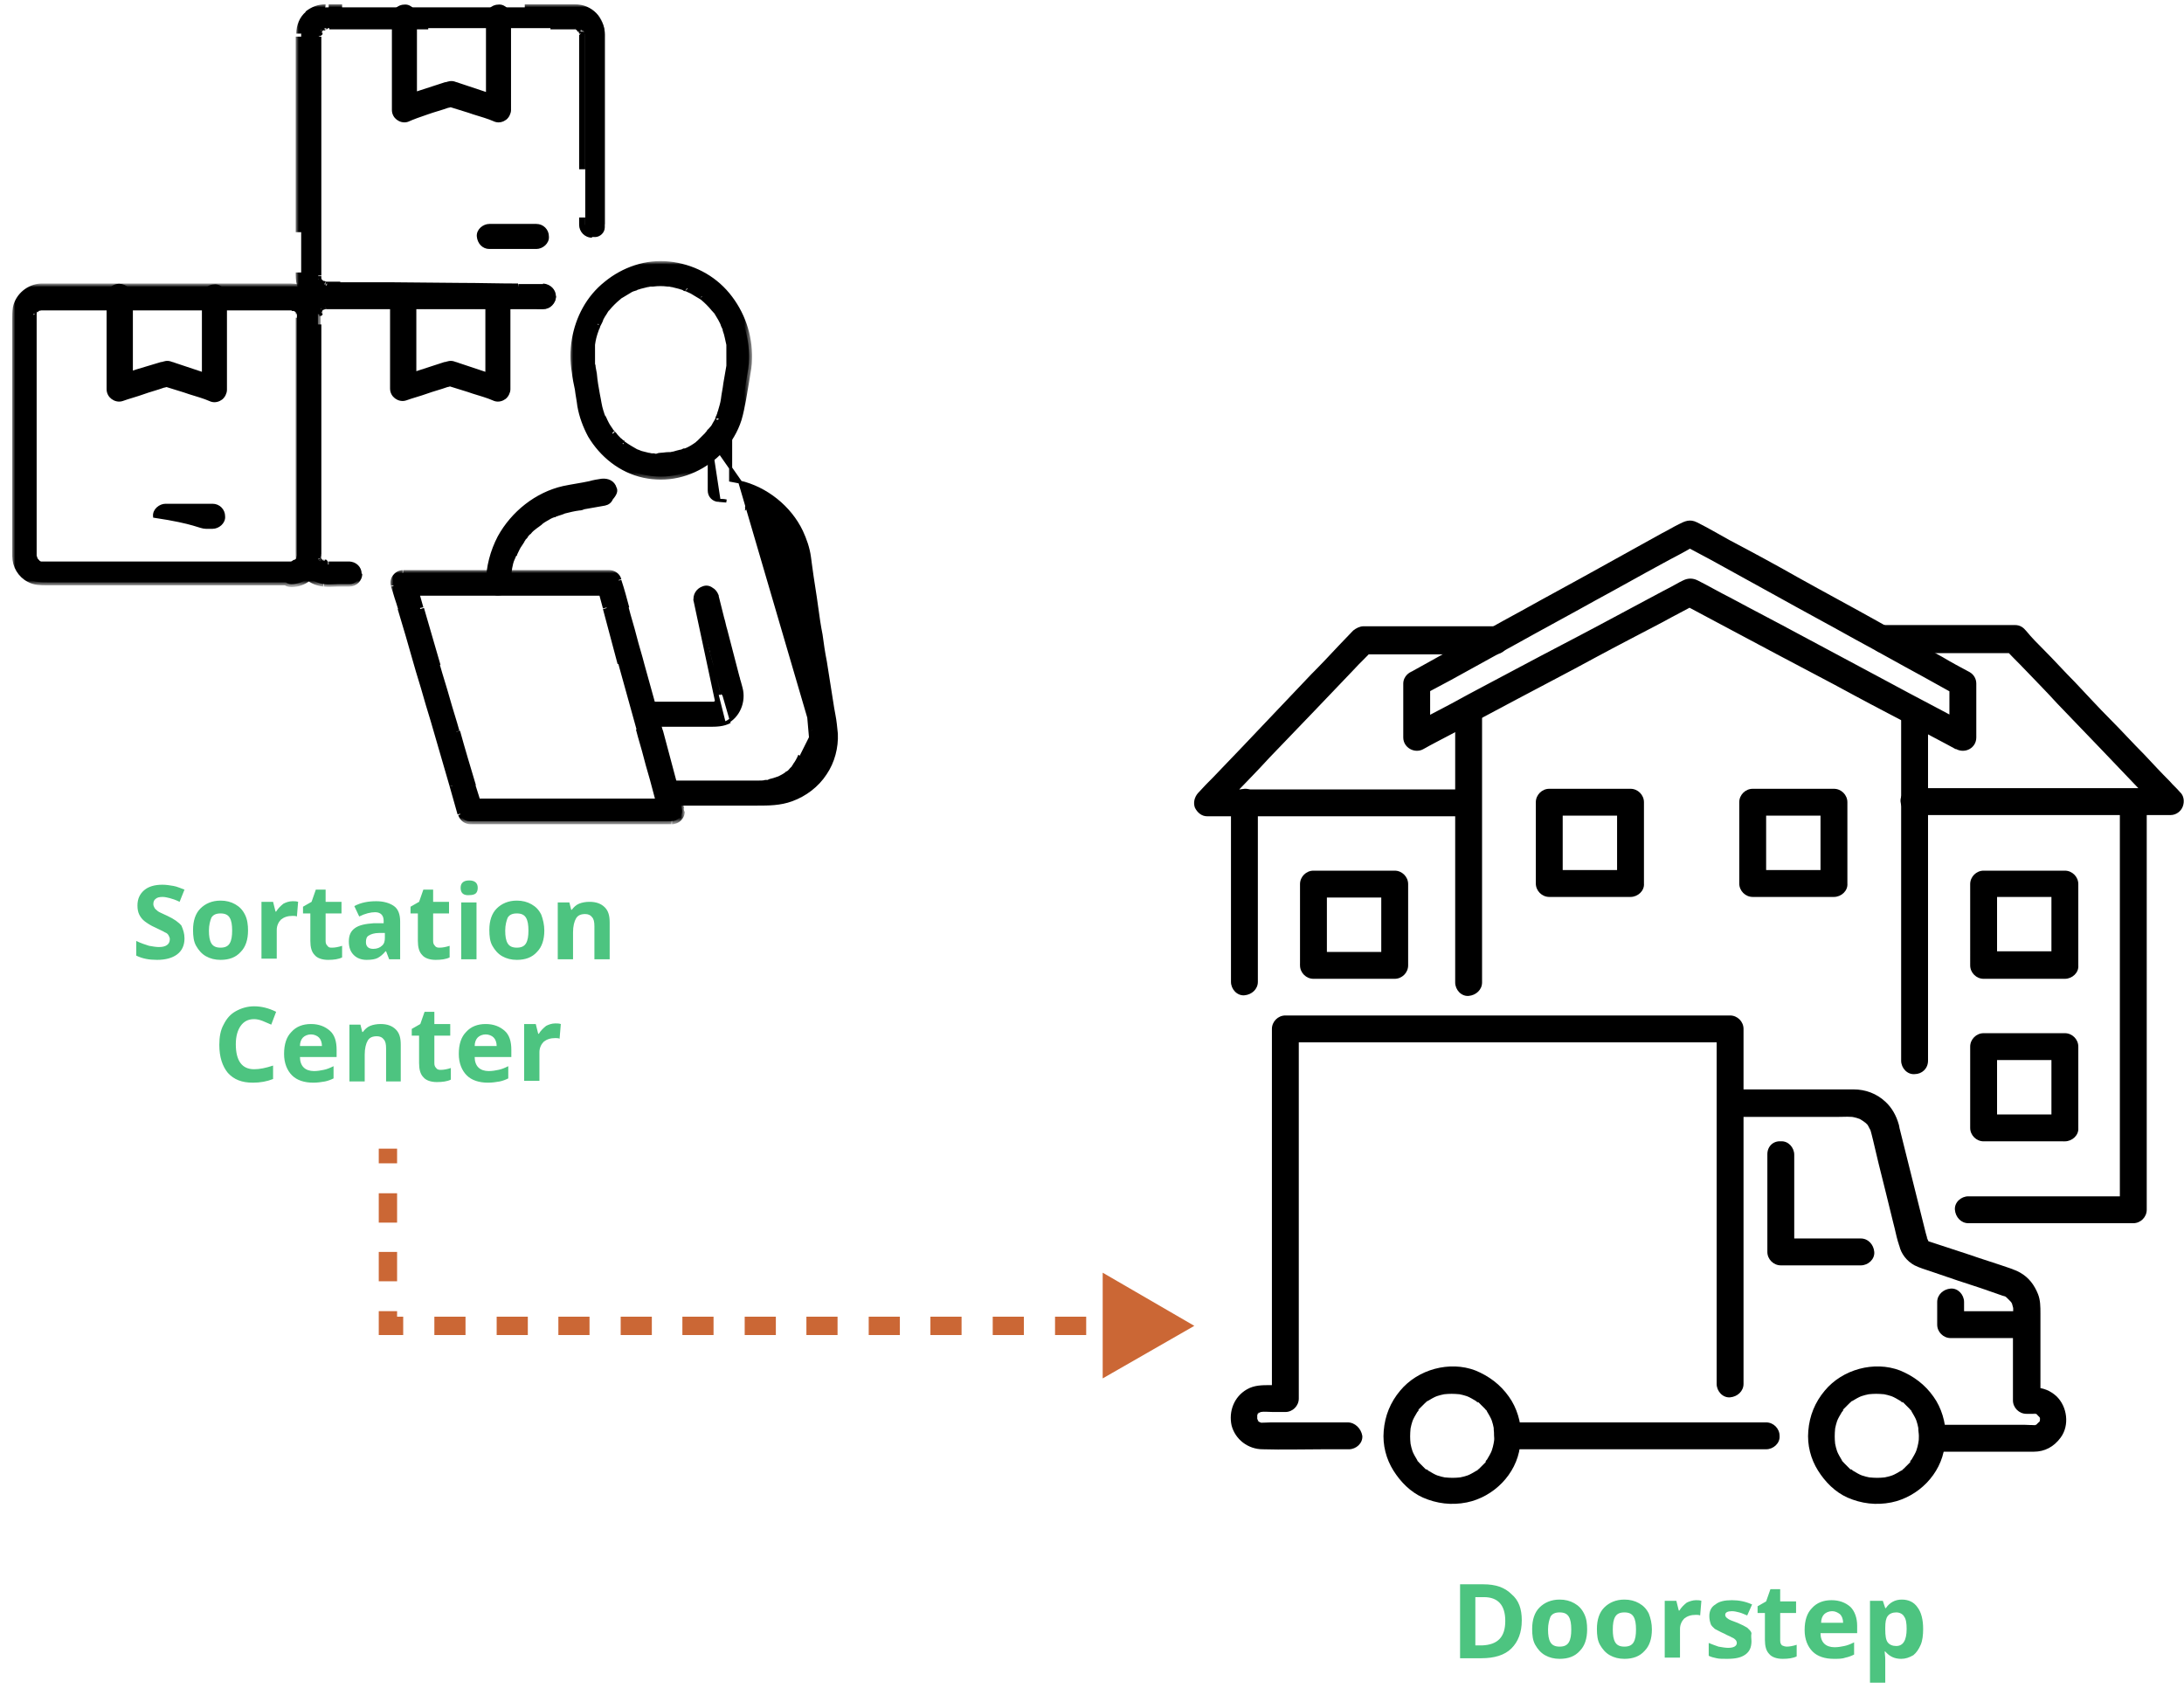 <svg xmlns="http://www.w3.org/2000/svg" width="357.5" height="278.5" style="enable-background:new 0 0 357.5 278.5" xml:space="preserve"><path style="fill:#4dc480" d="M30.2 153.6c0 1.1-.4 2-1.2 2.6-.8.6-1.9.9-3.3.9-1.3 0-2.4-.2-3.4-.7V154c.8.4 1.5.6 2.1.8.6.1 1.1.2 1.6.2.6 0 1-.1 1.3-.3.3-.2.5-.5.5-1 0-.2-.1-.4-.2-.6-.1-.2-.3-.4-.6-.5-.3-.2-.8-.4-1.6-.8-.7-.3-1.3-.7-1.7-1-.4-.3-.7-.7-.9-1.1-.2-.4-.3-.9-.3-1.5 0-1.1.4-1.9 1.1-2.5.7-.6 1.7-.9 3-.9.6 0 1.2.1 1.8.2.6.1 1.2.4 1.8.6l-.8 2c-.6-.3-1.2-.5-1.6-.6-.4-.1-.8-.2-1.2-.2-.5 0-.9.1-1.1.3-.3.2-.4.5-.4.9 0 .2.1.4.2.6.1.2.3.3.5.5s.8.4 1.6.8c1.1.5 1.9 1.1 2.3 1.6.3.7.5 1.3.5 2.1zm4-1.3c0 .9.1 1.6.4 2.1.3.5.8.7 1.5.7s1.2-.2 1.5-.7c.3-.5.4-1.2.4-2.1 0-.9-.1-1.6-.4-2.1-.3-.5-.8-.7-1.5-.7s-1.2.2-1.5.7c-.2.5-.4 1.2-.4 2.1zm6.4 0c0 1.5-.4 2.7-1.2 3.5-.8.9-1.9 1.3-3.3 1.3-.9 0-1.7-.2-2.4-.6-.7-.4-1.2-1-1.6-1.7-.4-.7-.5-1.6-.5-2.6 0-1.5.4-2.7 1.2-3.5.8-.8 1.9-1.3 3.3-1.3.9 0 1.7.2 2.4.6.7.4 1.2.9 1.6 1.7.4.8.5 1.7.5 2.6zm7.3-4.8c.3 0 .6 0 .9.1l-.2 2.4c-.2-.1-.5-.1-.7-.1-.8 0-1.4.2-1.9.6-.4.4-.7 1-.7 1.7v4.7h-2.5v-9.3h1.9l.4 1.6h.1c.3-.5.7-.9 1.2-1.3.4-.2.9-.4 1.5-.4zm6.5 7.6c.4 0 1-.1 1.6-.3v1.9c-.6.3-1.4.4-2.3.4-1 0-1.8-.3-2.2-.8-.5-.5-.7-1.3-.7-2.3v-4.5h-1.2v-1.1l1.4-.8.7-2h1.6v2h2.6v1.9h-2.6v4.5c0 .4.1.6.3.8.2.3.4.3.8.3zm9.3 1.9-.5-1.3h-.1c-.4.5-.9.9-1.3 1.1-.4.2-1 .3-1.8.3-.9 0-1.6-.3-2.1-.8s-.8-1.2-.8-2.2c0-1 .3-1.7 1-2.2.7-.5 1.7-.7 3.1-.8h1.6v-.4c0-.9-.5-1.4-1.4-1.4-.7 0-1.6.2-2.6.7l-.8-1.7c1.1-.6 2.3-.8 3.6-.8 1.2 0 2.2.3 2.9.8.7.5 1 1.4 1 2.5v6.2h-1.8zm-.7-4.3h-1c-.7 0-1.3.2-1.6.4-.4.2-.5.6-.5 1.1 0 .7.4 1.1 1.2 1.1.6 0 1.1-.2 1.4-.5.4-.3.5-.8.5-1.3v-.8zm9 2.4c.4 0 1-.1 1.6-.3v1.9c-.6.3-1.4.4-2.3.4-1 0-1.8-.3-2.2-.8-.5-.5-.7-1.3-.7-2.3v-4.5h-1.2v-1.1l1.4-.8.7-2h1.6v2h2.6v1.9h-2.6v4.5c0 .4.1.6.3.8.2.3.5.3.8.3zm3.4-9.8c0-.8.5-1.2 1.4-1.2.9 0 1.4.4 1.4 1.2 0 .4-.1.7-.3.9-.2.2-.6.3-1 .3-1 .1-1.5-.3-1.5-1.2zM78 157h-2.5v-9.3H78v9.3zm4.7-4.7c0 .9.1 1.6.4 2.1.3.5.8.7 1.5.7s1.2-.2 1.5-.7c.3-.5.4-1.2.4-2.1 0-.9-.1-1.6-.4-2.1-.3-.5-.8-.7-1.5-.7s-1.2.2-1.5.7c-.2.5-.4 1.2-.4 2.1zm6.4 0c0 1.5-.4 2.7-1.2 3.5-.8.9-1.9 1.3-3.3 1.3-.9 0-1.7-.2-2.4-.6-.7-.4-1.2-1-1.6-1.7-.4-.7-.5-1.6-.5-2.6 0-1.5.4-2.7 1.2-3.5.8-.8 1.9-1.3 3.3-1.3.9 0 1.7.2 2.4.6.7.4 1.2.9 1.6 1.7.3.8.5 1.7.5 2.6zm10.7 4.7h-2.5v-5.4c0-.7-.1-1.2-.4-1.5-.2-.3-.6-.5-1.1-.5-.7 0-1.2.2-1.5.7-.3.5-.5 1.3-.5 2.3v4.4h-2.5v-9.3h1.9l.3 1.2h.1c.3-.4.7-.8 1.2-1 .5-.2 1.1-.3 1.7-.3 1.1 0 1.9.3 2.5.9.6.6.8 1.4.8 2.5v6zm-58.2 9.8c-1 0-1.7.4-2.2 1.1-.5.7-.8 1.7-.8 3 0 2.7 1 4.1 3 4.1.9 0 1.9-.2 3.1-.6v2.2c-1 .4-2.1.6-3.3.6-1.8 0-3.1-.5-4.1-1.6-.9-1.1-1.4-2.6-1.4-4.6 0-1.3.2-2.4.7-3.3.5-1 1.1-1.7 2-2.2.9-.5 1.9-.8 3-.8 1.2 0 2.4.3 3.6.9l-.8 2.1c-.5-.2-.9-.4-1.4-.6-.5-.2-1-.3-1.4-.3zm9.3 2.5c-.5 0-1 .2-1.3.5-.3.3-.5.8-.5 1.4h3.6c0-.6-.2-1.1-.5-1.4-.3-.3-.8-.5-1.3-.5zm.4 7.9c-1.5 0-2.7-.4-3.5-1.2-.8-.8-1.3-2-1.3-3.5 0-1.6.4-2.8 1.2-3.6.8-.9 1.9-1.3 3.2-1.3 1.3 0 2.3.4 3.1 1.1s1.1 1.8 1.1 3.1v1.2h-6c0 .7.2 1.3.6 1.7.4.4 1 .6 1.7.6.6 0 1.1-.1 1.6-.2s1-.3 1.6-.6v2c-.4.2-.9.4-1.4.5-.6.1-1.2.2-1.9.2zm14.4-.2h-2.5v-5.4c0-.7-.1-1.2-.4-1.5-.2-.3-.6-.5-1.1-.5-.7 0-1.2.2-1.5.7-.3.5-.5 1.3-.5 2.3v4.4h-2.5v-9.3H59l.3 1.2h.1c.3-.4.7-.8 1.2-1 .5-.2 1.1-.3 1.7-.3 1.1 0 1.9.3 2.5.9.6.6.8 1.4.8 2.5v6zm6.5-1.9c.4 0 1-.1 1.6-.3v1.9c-.6.3-1.4.4-2.3.4-1 0-1.8-.3-2.2-.8-.5-.5-.7-1.3-.7-2.3v-4.5h-1.2v-1.1l1.4-.8.7-2h1.6v2h2.6v1.9h-2.6v4.5c0 .4.1.6.3.8.2.3.5.3.8.3zm7.3-5.8c-.5 0-1 .2-1.3.5-.3.3-.5.8-.5 1.4h3.6c0-.6-.2-1.1-.5-1.4-.3-.3-.8-.5-1.3-.5zm.4 7.9c-1.5 0-2.7-.4-3.5-1.2-.8-.8-1.3-2-1.3-3.5 0-1.6.4-2.8 1.2-3.6.8-.9 1.9-1.3 3.2-1.3 1.3 0 2.3.4 3.1 1.1s1.1 1.8 1.1 3.1v1.2h-6c0 .7.2 1.3.6 1.7.4.4 1 .6 1.7.6.6 0 1.1-.1 1.6-.2s1-.3 1.6-.6v2c-.4.2-.9.4-1.4.5-.6.1-1.2.2-1.9.2zm11-9.7c.3 0 .6 0 .9.1l-.2 2.4c-.2-.1-.5-.1-.7-.1-.8 0-1.4.2-1.9.6-.4.4-.7 1-.7 1.7v4.7h-2.5v-9.3h1.9l.4 1.6h.1c.3-.5.7-.9 1.2-1.3.4-.2.9-.4 1.5-.4zM249.1 265.2c0 2-.6 3.5-1.7 4.6-1.1 1.1-2.8 1.6-4.9 1.6H239v-12.1h3.8c2 0 3.5.5 4.6 1.6 1.2 1 1.7 2.4 1.7 4.3zm-2.7.1c0-2.6-1.2-3.9-3.5-3.9h-1.4v7.9h1.1c2.6-.1 3.8-1.4 3.8-4zm7 1.4c0 .9.1 1.6.4 2.1.3.5.8.7 1.5.7s1.2-.2 1.5-.7c.3-.5.4-1.2.4-2.1 0-.9-.1-1.6-.4-2.1-.3-.5-.8-.7-1.5-.7s-1.2.2-1.5.7c-.2.5-.4 1.2-.4 2.1zm6.4 0c0 1.5-.4 2.7-1.2 3.5-.8.9-1.9 1.3-3.3 1.3-.9 0-1.7-.2-2.4-.6-.7-.4-1.2-1-1.6-1.7-.4-.7-.5-1.6-.5-2.6 0-1.5.4-2.7 1.2-3.5.8-.8 1.9-1.3 3.3-1.3.9 0 1.7.2 2.4.6.7.4 1.2.9 1.6 1.7s.5 1.6.5 2.6zm4.2 0c0 .9.1 1.6.4 2.1.3.5.8.7 1.5.7s1.2-.2 1.5-.7c.3-.5.4-1.2.4-2.1 0-.9-.1-1.6-.4-2.1-.3-.5-.8-.7-1.5-.7s-1.2.2-1.5.7c-.3.5-.4 1.2-.4 2.1zm6.4 0c0 1.5-.4 2.7-1.2 3.5-.8.9-1.9 1.3-3.3 1.3-.9 0-1.7-.2-2.4-.6-.7-.4-1.2-1-1.6-1.7-.4-.7-.5-1.6-.5-2.6 0-1.5.4-2.7 1.2-3.5.8-.8 1.9-1.3 3.3-1.3.9 0 1.7.2 2.4.6.7.4 1.2.9 1.6 1.7.3.8.5 1.6.5 2.6zm7.2-4.8c.3 0 .6 0 .9.1l-.2 2.4c-.2-.1-.5-.1-.7-.1-.8 0-1.4.2-1.9.6-.4.4-.7 1-.7 1.7v4.7h-2.5V262h1.9l.4 1.6h.1c.3-.5.7-.9 1.2-1.3.4-.2 1-.4 1.5-.4zm9.1 6.7c0 1-.3 1.7-1 2.2-.7.5-1.6.7-3 .7-.7 0-1.3 0-1.7-.1-.5-.1-.9-.2-1.3-.4v-2.1c.5.2 1 .4 1.6.6.6.1 1.1.2 1.6.2.9 0 1.4-.3 1.4-.8 0-.2-.1-.4-.2-.5-.1-.1-.3-.3-.6-.4-.3-.2-.7-.3-1.2-.6-.7-.3-1.2-.6-1.6-.8-.3-.3-.6-.5-.7-.9-.1-.3-.2-.7-.2-1.2 0-.8.3-1.5 1-1.9.6-.5 1.5-.7 2.7-.7 1.1 0 2.2.2 3.3.7l-.8 1.8c-.5-.2-.9-.4-1.3-.5-.4-.1-.8-.2-1.2-.2-.7 0-1.1.2-1.1.6 0 .2.1.4.4.6.2.2.8.4 1.6.7.7.3 1.3.6 1.6.8.3.3.6.5.7.9-.1.5 0 .9 0 1.3zm5.8.9c.4 0 1-.1 1.6-.3v1.9c-.6.3-1.4.4-2.3.4-1 0-1.8-.3-2.2-.8-.5-.5-.7-1.3-.7-2.3V264h-1.2v-1.1l1.4-.8.7-2h1.6v2h2.6v1.9h-2.6v4.5c0 .4.1.6.3.8.2.1.5.2.8.2zm7.4-5.8c-.5 0-1 .2-1.3.5-.3.3-.5.8-.5 1.4h3.6c0-.6-.2-1.1-.5-1.4-.4-.3-.8-.5-1.3-.5zm.3 7.8c-1.5 0-2.7-.4-3.5-1.2-.8-.8-1.3-2-1.3-3.5 0-1.6.4-2.8 1.2-3.6.8-.9 1.9-1.3 3.2-1.3 1.3 0 2.3.4 3.1 1.1.7.7 1.1 1.8 1.1 3.1v1.2h-6c0 .7.2 1.3.6 1.7.4.4 1 .6 1.7.6.6 0 1.1-.1 1.6-.2s1-.3 1.6-.6v2c-.4.2-.9.4-1.4.5-.5.2-1.2.2-1.9.2zm11 0c-1.1 0-1.9-.4-2.6-1.2h-.1c.1.8.1 1.2.1 1.3v3.8h-2.5V262h2.1l.4 1.2h.1c.6-.9 1.5-1.4 2.6-1.4s2 .4 2.6 1.3c.6.8.9 2 .9 3.5 0 1-.1 1.9-.4 2.6-.3.7-.7 1.3-1.2 1.7-.7.4-1.3.6-2 .6zm-.8-7.6c-.6 0-1.1.2-1.4.6-.3.4-.4 1-.4 1.9v.3c0 1 .1 1.7.4 2.1.3.4.8.6 1.4.6 1.1 0 1.7-.9 1.7-2.8 0-.9-.1-1.6-.4-2-.2-.4-.7-.7-1.3-.7z"/><path d="M289.3 188.9v16c0 1.2 1 2.2 2.2 2.2h13.1c1.2 0 2.3-1 2.2-2.2-.1-1.2-1-2.2-2.2-2.2h-13.1l2.2 2.2V189c0-1.2-1-2.3-2.2-2.2-1.2-.1-2.2.8-2.2 2.1zM314.1 235c0 .4 0 .8-.1 1.2l.1-.6c-.1.8-.3 1.6-.6 2.3l.2-.5c-.2.5-.5 1-.8 1.5-.1.1-.2.2-.3.4l.2-.2s-.1.1-.1.2l-.6.6-.6.6c-.1 0-.1.1-.2.1-.2.2.5-.4.2-.1-.1.1-.2.2-.3.2-.5.3-1 .6-1.5.8l.5-.2c-.7.3-1.5.5-2.3.6l.6-.1c-.8.1-1.6.1-2.5 0l.6.1c-.8-.1-1.6-.3-2.3-.6l.5.2c-.5-.2-1-.5-1.5-.8-.1-.1-.2-.2-.4-.3l.2.2s-.1-.1-.2-.1l-.6-.6-.6-.6c0-.1-.1-.1-.1-.2-.2-.2.4.5.1.2-.1-.1-.2-.2-.2-.3-.3-.5-.6-1-.8-1.5l.2.5c-.3-.7-.5-1.5-.6-2.3l.1.6c-.1-.8-.1-1.6 0-2.5l-.1.6c.1-.8.3-1.6.6-2.3l-.2.5c.2-.5.5-1 .8-1.5.1-.1.2-.2.3-.4l-.2.2s.1-.1.1-.2l.6-.6.6-.6c.1 0 .1-.1.2-.1.2-.2-.5.4-.2.1.1-.1.2-.2.3-.2.5-.3 1-.6 1.5-.8l-.5.2c.7-.3 1.5-.5 2.3-.6l-.6.1c.8-.1 1.6-.1 2.5 0l-.6-.1c.8.1 1.6.3 2.3.6l-.5-.2c.5.2 1 .5 1.5.8.1.1.2.2.4.3l-.2-.2s.1.1.2.1l.6.6.6.6c0 .1.1.1.1.2.2.2-.4-.5-.1-.2.1.1.2.2.2.3.3.5.6 1 .8 1.5l-.2-.5c.3.7.5 1.5.6 2.3l-.1-.6c0 .5.1.9.1 1.3 0 1.2 1 2.3 2.2 2.2 1.2-.1 2.2-1 2.2-2.2 0-2.2-.7-4.6-2-6.4-1.4-2-3.3-3.4-5.5-4.3-4.2-1.6-9.4-.2-12.3 3.3-1.6 1.9-2.5 4.1-2.7 6.6-.2 2.3.4 4.6 1.6 6.5 1.2 1.9 2.8 3.5 4.8 4.4 2.3 1 4.7 1.3 7.2.8 4.4-.9 8.1-4.6 8.7-9.1.1-.7.2-1.3.2-2 0-1.2-1-2.3-2.2-2.2-1.2.2-2.2 1.1-2.2 2.4zM244.6 235c0 .4 0 .8-.1 1.2l.1-.6c-.1.8-.3 1.6-.6 2.3l.2-.5c-.2.5-.5 1-.8 1.5-.1.1-.2.2-.3.4l.2-.2s-.1.1-.1.2l-.6.6-.6.6s-.1.1-.2.1c-.2.2.5-.4.2-.1-.1.1-.2.2-.3.2-.5.3-1 .6-1.5.8l.5-.2c-.7.3-1.5.5-2.3.6l.6-.1c-.8.1-1.6.1-2.5 0l.6.1c-.8-.1-1.6-.3-2.3-.6l.5.2c-.5-.2-1-.5-1.5-.8-.1-.1-.2-.2-.4-.3l.2.2s-.1-.1-.2-.1l-.6-.6-.6-.6c0-.1-.1-.1-.1-.2-.2-.2.4.5.1.2-.1-.1-.2-.2-.2-.3-.3-.5-.6-1-.8-1.5l.2.5c-.3-.7-.5-1.5-.6-2.3l.1.6c-.1-.8-.1-1.6 0-2.5l-.1.6c.1-.8.3-1.6.6-2.3l-.2.5c.2-.5.5-1 .8-1.5.1-.1.2-.2.3-.4l-.2.2s.1-.1.1-.2l.6-.6.6-.6c.1 0 .1-.1.2-.1.2-.2-.5.4-.2.1.1-.1.2-.2.3-.2.5-.3 1-.6 1.5-.8l-.5.2c.7-.3 1.5-.5 2.3-.6l-.6.1c.8-.1 1.6-.1 2.5 0l-.6-.1c.8.1 1.6.3 2.3.6l-.5-.2c.5.2 1 .5 1.5.8.1.1.2.2.4.3l-.2-.2s.1.1.2.1l.6.6.6.6c0 .1.1.1.1.2.2.2-.4-.5-.1-.2.1.1.2.2.2.3.3.5.6 1 .8 1.5l-.2-.5c.3.7.5 1.5.6 2.3l-.1-.6c0 .5.1.9.1 1.3 0 1.2 1 2.3 2.2 2.2 1.2-.1 2.2-1 2.2-2.2 0-2.2-.7-4.6-2-6.4-1.4-2-3.3-3.4-5.5-4.3-4.2-1.6-9.4-.2-12.3 3.3-1.6 1.9-2.5 4.1-2.7 6.6-.2 2.3.4 4.6 1.6 6.5 1.2 1.9 2.8 3.5 4.8 4.4 2.3 1 4.7 1.3 7.2.8 4.4-.9 8.1-4.6 8.7-9.1.1-.7.2-1.3.2-2 0-1.2-1-2.3-2.2-2.2-1.2.2-2.2 1.1-2.2 2.4zM317.1 213.1v3.7c0 1.2 1 2.2 2.2 2.2h12.1c1.2 0 2.3-1 2.2-2.2-.1-1.2-1-2.2-2.2-2.2h-12.1l2.2 2.2v-3.7c0-1.2-1-2.3-2.2-2.2s-2.2 1-2.2 2.2z"/><path d="M220.6 232.8h-12.5c-.7 0-1.4.1-2 0l.6.1c-.1 0-.3 0-.4-.1 0 0-.2 0-.2-.1 0 0 .5.3.2.1-.1-.1-.2-.1-.4-.2-.3-.2.2.2.2.2s-.2-.1-.2-.2c0 0-.1-.1-.1-.2-.2-.1.3.4.2.2-.1-.1-.1-.2-.2-.4 0-.1-.1-.3 0 0 .2.4 0 .1 0 0 0-.2-.1-.3-.1-.5l.1.6v-.9l-.1.6c0-.1.1-.3.1-.4 0 0 0-.2.1-.2 0 0-.3.5-.1.2.1-.1.1-.2.2-.4.2-.3-.2.2-.2.2s.1-.2.2-.2c0 0 .1-.1.2-.1.1-.2-.4.3-.2.2.1-.1.2-.1.4-.2.1 0 .3-.1 0 0-.4.2-.1 0 0 0 .2 0 .3-.1.5-.1l-.6.1c.7-.1 1.4 0 2.1 0h2c1.2 0 2.2-1 2.2-2.2v-60.5l-2.2 2.2h72.8l-2.2-2.2v58.1c0 1.2 1 2.3 2.2 2.2 1.2-.1 2.2-1 2.2-2.2v-58.1c0-1.2-1-2.2-2.2-2.2h-72.8c-1.2 0-2.2 1-2.2 2.2v60.5l2.2-2.2h-2.5c-1.3 0-2.6 0-3.8.7-2.1 1.2-3 3.6-2.5 5.9.6 2.3 2.7 3.9 5.1 3.9 3.3.1 6.6 0 9.9 0h4.2c1.2 0 2.3-1 2.2-2.2-.2-1.2-1.2-2.2-2.4-2.2z"/><path d="M289.1 232.8H246.8c-1.2 0-2.3 1-2.2 2.2.1 1.2 1 2.2 2.2 2.2H289.1c1.2 0 2.3-1 2.2-2.2 0-1.2-1-2.2-2.2-2.2zM283.1 182.8h17.8c1 0 2-.1 2.9.1l-.6-.1c.5.1.9.2 1.4.4l-.5-.2c.3.1.6.3.9.5.1 0 .1.1.2.1.3.2-.3-.3-.2-.1.1.1.3.2.4.3l.3.3c.3.3-.3-.4-.1-.2 0 .1.1.1.1.2.2.3.3.6.5.9l-.2-.5c.3.7.4 1.4.6 2.1.3 1.3.6 2.5.9 3.8.8 3.2 1.6 6.4 2.4 9.7.3 1.1.5 2.2.8 3.2.1.2.1.4.2.6.3 1.3 1.2 2.5 2.5 3.2.8.4 1.8.7 2.7 1 1.5.5 2.9 1 4.4 1.5 2.5.8 4.9 1.6 7.4 2.5.1 0 .3.1.4.1l-.5-.2c.3.1.5.2.7.4.5.3-.3-.3 0 0l.3.3.3.3c.2.3-.3-.5 0 0 .2.2.3.5.4.7l-.2-.5c.1.4.2.7.3 1.1l-.1-.6c.1.6 0 1.3 0 1.9v13.6c0 1.2 1 2.2 2.2 2.2h1.7l-.6-.1c.3 0 .5.1.8.2l-.5-.2c.2.1.3.2.5.3l-.2-.1.2.2.2.2c.2.2-.3-.5-.1-.2.1.2.2.3.3.5l-.2-.5c.1.2.2.5.2.8l-.1-.6v.8l.1-.6c0 .3-.1.5-.2.8l.2-.5c-.1.2-.2.3-.3.5l.1-.2-.2.2-.2.2c-.2.2.5-.3.2-.1-.2.1-.3.2-.5.3l.5-.2c-.2.1-.5.2-.8.2l.6-.1c-.6.1-1.3 0-1.9 0h-14.9c-1.2 0-2.3 1-2.2 2.2.1 1.2 1 2.2 2.2 2.2h16.3c1.8 0 3.3-.8 4.4-2.3 1.5-2 1.1-5.1-.7-6.8-1-.9-2.2-1.4-3.6-1.4h-1.2l2.2 2.2V215c0-1.1 0-2.2-.4-3.2-.6-1.5-1.5-2.7-2.9-3.5-.5-.3-1.1-.5-1.6-.7-2.3-.8-4.6-1.5-6.9-2.3-2.1-.7-4.3-1.4-6.4-2.1-.1 0-.2-.1-.3-.1l.5.2c-.1-.1-.3-.1-.4-.2-.3-.2.1.1.2.1-.1 0-.2-.1-.2-.2 0 0-.1-.1-.1-.2-.2-.2.3.5.1.2-.1-.2-.2-.3-.2-.5l.2.5c-.3-.8-.5-1.7-.7-2.5-.4-1.7-.9-3.5-1.3-5.2-.9-3.5-1.7-6.9-2.6-10.4-.1-.3-.1-.6-.2-.9-.4-1.4-1.1-2.7-2.2-3.7-1.4-1.3-3.2-2-5.2-2h-20c-1.2 0-2.3 1-2.2 2.2-.3 1.3.6 2.3 1.9 2.3zM233 113.7l4.5-2.4c3.6-2 7.1-3.9 10.7-5.9 4.3-2.4 8.6-4.7 12.9-7.1 3.7-2 7.4-4.1 11.1-6.1 1.8-1 3.7-1.9 5.4-3h.1-2.2l4.5 2.4c3.6 2 7.1 3.9 10.7 5.9 4.3 2.4 8.6 4.7 12.9 7.1 3.7 2 7.4 4.1 11.1 6.1l5.4 3h.1l-1.1-1.9v8.8l3.3-1.9-4.5-2.4c-3.6-1.9-7.2-3.8-10.7-5.7l-12.9-6.9c-3.7-2-7.4-3.9-11.1-5.9-1.8-.9-3.5-1.9-5.3-2.8-.8-.4-1.6-.4-2.4 0l-.6.3c-.9.5-1.8 1-2.8 1.5-3.4 1.8-6.7 3.6-10.1 5.4-4.3 2.3-8.6 4.5-12.9 6.8-3.9 2.1-7.8 4.1-11.6 6.2-2.1 1.1-4.2 2.2-6.4 3.4-.1.1-.2.1-.3.2l3.3 1.9v-8.8c0-1.2-1-2.3-2.2-2.2-1.2.1-2.2 1-2.2 2.2v8.8c0 1.7 1.9 2.7 3.3 1.9s3-1.6 4.5-2.4c3.6-1.9 7.1-3.8 10.7-5.7 4.3-2.3 8.6-4.5 12.8-6.8 3.7-2 7.4-3.9 11.2-5.9 1.8-1 3.6-1.9 5.4-2.9h.1-2.2l4.5 2.4c3.6 1.9 7.1 3.8 10.7 5.7 4.3 2.3 8.6 4.5 12.8 6.8 3.7 2 7.4 3.9 11.2 5.9 1.8 1 3.6 1.9 5.4 2.9h.1c1.5.8 3.3-.2 3.3-1.9v-8.8c0-.8-.4-1.5-1.1-1.9-1.5-.8-3-1.6-4.5-2.5-3.6-2-7.2-3.9-10.7-5.9-4.3-2.4-8.6-4.7-12.9-7.1-3.7-2.1-7.4-4.1-11.2-6.1-1.8-1-3.5-2-5.3-2.9-1.2-.6-2-.2-3 .3s-1.8 1-2.8 1.5c-3.4 1.9-6.7 3.7-10.1 5.6-4.3 2.4-8.6 4.7-12.9 7.1-3.9 2.1-7.7 4.3-11.6 6.4l-6.3 3.5c-.1.1-.2.1-.3.2-1 .6-1.4 2-.8 3 .6.8 1.9 1.2 3 .6z"/><path d="M315.6 173.6V117.3c0-1.2-1-2.3-2.2-2.2-1.2.1-2.2 1-2.2 2.2V173.6c0 1.2 1 2.3 2.2 2.2 1.2 0 2.2-.9 2.2-2.2zM238.2 116.2v44.6c0 1.2 1 2.3 2.2 2.2 1.2-.1 2.2-1 2.2-2.2v-44.6c0-1.2-1-2.3-2.2-2.2-1.2.1-2.2 1-2.2 2.2zM266.9 142.4h-13.3l2.2 2.2v-13.3l-2.2 2.2h13.3l-2.2-2.2v13.3c0 1.2 1 2.3 2.2 2.2 1.2-.1 2.2-1 2.2-2.2v-13.3c0-1.2-1-2.2-2.2-2.2h-13.3c-1.2 0-2.2 1-2.2 2.2v13.3c0 1.2 1 2.2 2.2 2.2h13.3c1.2 0 2.3-1 2.2-2.2 0-1.2-.9-2.2-2.2-2.2zM338 155.7h-13.3l2.2 2.2v-13.3l-2.2 2.2H338l-2.2-2.2V158c0 1.2 1 2.3 2.2 2.2 1.2-.1 2.2-1 2.2-2.2v-13.3c0-1.2-1-2.2-2.2-2.2h-13.3c-1.2 0-2.2 1-2.2 2.2V158c0 1.2 1 2.2 2.2 2.2H338c1.2 0 2.3-1 2.2-2.2 0-1.2-1-2.3-2.2-2.3zM338 182.4h-13.3l2.2 2.2v-13.3l-2.2 2.2H338l-2.2-2.2v13.3c0 1.2 1 2.3 2.2 2.2 1.2-.1 2.2-1 2.2-2.2v-13.3c0-1.2-1-2.2-2.2-2.2h-13.3c-1.2 0-2.2 1-2.2 2.2v13.3c0 1.2 1 2.2 2.2 2.2H338c1.2 0 2.3-1 2.2-2.2 0-1.2-1-2.2-2.2-2.2zM300.2 142.4h-13.3l2.2 2.2V131.3l-2.2 2.2h13.3l-2.2-2.2V144.6c0 1.2 1 2.3 2.2 2.2 1.2-.1 2.2-1 2.2-2.2V131.3c0-1.2-1-2.2-2.2-2.2h-13.3c-1.2 0-2.2 1-2.2 2.2v13.3c0 1.2 1 2.2 2.2 2.2h13.3c1.2 0 2.3-1 2.2-2.2 0-1.2-.9-2.2-2.2-2.2z"/><path d="M308.4 106.9H329.8l-1.6-.7c.8.9 1.7 1.8 2.5 2.6 2 2.1 4.1 4.2 6.1 6.4l7.4 7.7c2.1 2.2 4.2 4.4 6.4 6.7 1 1.1 2 2.2 3.1 3.2.5-1.3 1-2.5 1.6-3.8h-42c-1.2 0-2.3 1-2.2 2.2.1 1.2 1 2.2 2.2 2.2h42c.9 0 1.7-.6 2-1.4.3-.8.2-1.8-.5-2.4-.5-.6-1.1-1.1-1.6-1.7-1.4-1.4-2.8-2.9-4.2-4.4-1.9-1.9-3.7-3.9-5.6-5.8-1.9-1.9-3.9-4.1-5.8-6.1-1.7-1.7-3.3-3.5-5-5.2-1-1-2-2-2.9-3.1-.5-.6-1-1-1.9-1H308.4c-1.2 0-2.3 1-2.2 2.2 0 1.4 1 2.4 2.2 2.4z"/><path d="M347 131.3V198l2.2-2.2h-27c-1.2 0-2.3 1-2.2 2.2.1 1.2 1 2.2 2.2 2.2h27c1.2 0 2.2-1 2.2-2.2V131.3c0-1.2-1-2.3-2.2-2.2-1.1.1-2.2 1-2.2 2.2zM215 160.2h13.3c1.2 0 2.2-1 2.2-2.2v-13.3c0-1.2-1-2.2-2.2-2.2H215c-1.2 0-2.2 1-2.2 2.2V158c0 1.1 1 2.2 2.2 2.2 1.2-.1 2.2-1 2.2-2.2v-13.3l-2.2 2.2h13.3l-2.2-2.2V158l2.2-2.2H215c-1.2 0-2.3 1-2.2 2.2 0 1.2 1 2.2 2.2 2.2zM244.7 102.5H223.2c-.6 0-1.2.3-1.7.7-.8.8-1.5 1.6-2.3 2.4-1.5 1.6-3 3.2-4.6 4.8l-5.7 6-5.7 6c-1.5 1.6-3.1 3.2-4.6 4.8-.8.8-1.6 1.6-2.4 2.5l-.1.1c-.6.7-.8 1.6-.5 2.4.4.8 1.1 1.4 2 1.4h42c1.2 0 2.3-1 2.2-2.2-.1-1.2-1-2.2-2.2-2.2h-42c.5 1.3 1 2.5 1.6 3.8.8-.9 1.7-1.8 2.5-2.6 2-2.1 4.1-4.2 6.1-6.4l7.4-7.7c2.1-2.2 4.2-4.4 6.4-6.7 1-1.1 2.1-2.1 3.1-3.2l-1.6.7H244.7c1.2 0 2.3-1 2.2-2.2-.1-1.4-1-2.4-2.2-2.4z"/><path d="M201.5 131.3V160.7c0 1.2 1 2.3 2.2 2.2 1.2-.1 2.2-1 2.2-2.2V131.3c0-1.2-1-2.3-2.2-2.2-1.2.1-2.2 1-2.2 2.2z"/><path style="fill:#cb6735" d="M63.5 217H62v1.5h1.5V217zm132 0-15-8.7v17.3l15-8.6zM62 188v2.4h3V188h-3zm0 7.3v4.8h3v-4.8h-3zm0 9.6v4.8h3v-4.8h-3zm0 9.7v2.4h3v-2.4h-3zm1.5 3.9H66v-3h-2.5v3zm7.6 0h5.1v-3h-5.1v3zm10.2 0h5.1v-3h-5.1v3zm10.1 0h5.1v-3h-5.1v3zm10.2 0h5.1v-3h-5.1v3zm10.1 0h5.1v-3h-5.1v3zm10.2 0h5.1v-3h-5.1v3zm10.1 0h5.1v-3H132v3zm10.2 0h5.1v-3h-5.1v3zm10.1 0h5.1v-3h-5.1v3zm10.2 0h5.1v-3h-5.1v3zm10.2 0h5.1v-3h-5.1v3zm10.1 0h5.1v-3h-5.1v3z"/><path d="M47.7 92.4H6.6h.2-.2c-.1 0-.2-.1-.3-.1-.2 0 .4.2.1 0-.1 0-.2-.1-.2-.1-.1 0-.1-.1-.2-.1.3.1.2.2.1 0-.1-.1-.1-.2-.2-.2-.2-.2.2.3 0 0-.1-.1-.2-.3-.3-.5.2.3.1.2 0 0 0-.1 0-.2-.1-.3-.1-.3 0 .4 0 .1V51.2c0-.2.1-.3 0 .1 0-.1.1-.4.1-.5l.1.2c0-.1 0-.1.1-.2 0-.1.1-.1.1-.2l.1-.1-.1.1.1-.1.2-.2-.2.2.1-.1c.1 0 .1-.1.2-.1h.1c.1-.1.1 0-.1.1.1 0 .3-.1.4-.1.3-.1-.4 0-.1 0h41.2c.2 0 .2.1-.1 0 .1 0 .2 0 .3.1h.2c.2.1.1 0-.1-.1.1.1.3.2.5.3.2.1-.1-.1-.1-.1 0 .1.1.1.2.2l.2.2-.1-.2.1.1c0 .1.1.1.1.2.2.4-.1-.2 0 0 0 .1.1.3.1.4-.1-.3 0-.3 0-.1v39.9c0 .2-.1.3 0-.1-.1.1-.1.3-.1.5s.2-.4 0-.1c0 .1-.1.2-.1.2 0 .1-.1.1-.1.2.1-.3.2-.2 0-.1l-.2.2c-.2.2.3-.2.1-.1-.1.1-.3.2-.4.2-.3.1.4-.1.1 0-.1 0-.2.1-.3.1H48h.2c-.3.1-.4.2-.5.2-.8 0-1.6.7-1.6 1.6 0 .9.7 1.6 1.6 1.6 2 0 3.8-1.4 4.2-3.3.1-.4.1-.8.1-1.3V51.3c0-1.5-.8-3-2.1-3.8-.7-.4-1.5-.6-2.3-.6H6.7c-1.9.1-3.7 1.5-4.1 3.5-.1.6-.1 1.3-.1 1.9V91c0 1.6.9 3.1 2.3 3.8.9.5 1.9.5 2.9.5h40c.8 0 1.6-.7 1.6-1.6-.1-.6-.7-1.3-1.6-1.3z"/><defs><filter id="a" filterUnits="userSpaceOnUse" x="2" y="46.5" width="50.6" height="49.5"><feColorMatrix values="1 0 0 0 0 0 1 0 0 0 0 0 1 0 0 0 0 0 1 0"/></filter></defs><mask maskUnits="userSpaceOnUse" x="2" y="46.5" width="50.6" height="49.5" id="b"><path style="fill:#fff;filter:url(#a)" d="M1.5 46h52v51h-52z"/><path d="M47.7 92.4H6.6h.2-.2c-.1 0-.2-.1-.3-.1-.2 0 .4.2.1 0-.1 0-.2-.1-.2-.1-.1 0-.1-.1-.2-.1.3.1.2.2.1 0-.1-.1-.1-.2-.2-.2-.2-.2.2.3 0 0-.1-.1-.2-.3-.3-.5.2.3.1.2 0 0 0-.1 0-.2-.1-.3-.1-.3 0 .4 0 .1V51.2c0-.2.1-.3 0 .1 0-.1.1-.4.1-.5l.1.2c0-.1 0-.1.1-.2 0-.1.1-.1.1-.2l.1-.1-.1.1.1-.1.2-.2-.2.2.1-.1c.1 0 .1-.1.2-.1h.1c.1-.1.1 0-.1.1.1 0 .3-.1.4-.1.3-.1-.4 0-.1 0h41.2c.2 0 .2.1-.1 0 .1 0 .2 0 .3.1h.2c.2.1.1 0-.1-.1.1.1.3.2.5.3.2.1-.1-.1-.1-.1 0 .1.1.1.2.2l.2.2-.1-.2.1.1c0 .1.1.1.1.2.2.4-.1-.2 0 0 0 .1.1.3.1.4-.1-.3 0-.3 0-.1v39.9c0 .2-.1.3 0-.1-.1.1-.1.3-.1.5s.2-.4 0-.1c0 .1-.1.2-.1.2 0 .1-.1.1-.1.2.1-.3.2-.2 0-.1l-.2.2c-.2.2.3-.2.1-.1-.1.1-.3.2-.4.2-.3.1.4-.1.1 0-.1 0-.2.1-.3.1H48h.2c-.3.1-.4.2-.5.2-.8 0-1.6.7-1.6 1.6 0 .9.7 1.6 1.6 1.6 2 0 3.8-1.4 4.2-3.3.1-.4.1-.8.1-1.3V51.3c0-1.5-.8-3-2.1-3.8-.7-.4-1.5-.6-2.3-.6H6.7c-1.9.1-3.7 1.5-4.1 3.5-.1.6-.1 1.3-.1 1.9V91c0 1.6.9 3.1 2.3 3.8.9.5 1.9.5 2.9.5h40c.8 0 1.6-.7 1.6-1.6-.1-.6-.7-1.3-1.6-1.3z"/></mask><path style="mask:url(#b);fill:none;stroke:#000" d="M47.7 92.4H6.6h.2-.2c-.1 0-.2-.1-.3-.1-.2 0 .4.2.1 0-.1 0-.2-.1-.2-.1-.1 0-.1-.1-.2-.1.3.1.2.2.1 0-.1-.1-.1-.2-.2-.2-.2-.2.2.3 0 0-.1-.1-.2-.3-.3-.5.2.3.1.2 0 0 0-.1 0-.2-.1-.3-.1-.3 0 .4 0 .1V51.2c0-.2.1-.3 0 .1 0-.1.1-.4.1-.5l.1.2c0-.1 0-.1.1-.2 0-.1.1-.1.1-.2l.1-.1-.1.1.1-.1.2-.2-.2.2.1-.1c.1 0 .1-.1.2-.1h.1c.1-.1.1 0-.1.1.1 0 .3-.1.4-.1.3-.1-.4 0-.1 0h41.2c.2 0 .2.1-.1 0 .1 0 .2 0 .3.1h.2c.2.1.1 0-.1-.1.1.1.3.2.5.3.2.1-.1-.1-.1-.1 0 .1.1.1.2.2l.2.2-.1-.2.1.1c0 .1.1.1.1.2.2.4-.1-.2 0 0 0 .1.1.3.1.4-.1-.3 0-.3 0-.1v39.9c0 .2-.1.3 0-.1-.1.1-.1.3-.1.5s.2-.4 0-.1c0 .1-.1.2-.1.2 0 .1-.1.1-.1.2.1-.3.2-.2 0-.1l-.2.2c-.2.2.3-.2.1-.1-.1.1-.3.2-.4.2-.3.1.4-.1.1 0-.1 0-.2.1-.3.1H48h.2c-.3.1-.4.2-.5.2-.8 0-1.6.7-1.6 1.6 0 .9.7 1.6 1.6 1.6 2 0 3.8-1.4 4.2-3.3.1-.4.1-.8.1-1.3V51.3c0-1.5-.8-3-2.1-3.8-.7-.4-1.5-.6-2.3-.6H6.7c-1.9.1-3.7 1.5-4.1 3.5-.1.6-.1 1.3-.1 1.9V91c0 1.6.9 3.1 2.3 3.8.9.5 1.9.5 2.9.5h40c.8 0 1.6-.7 1.6-1.6-.1-.6-.7-1.3-1.6-1.3z"/><path style="stroke:#000;stroke-width:.5" d="M19.5 46.7c-.8 0-1.5.5-1.7 1.3h-.1v15.7c0 .6.3 1.1.7 1.4.4.3 1 .5 1.6.3 1.1-.4 2.3-.7 3.4-1.1 1.1-.4 2.3-.7 3.4-1.1.2 0 .3-.1.5-.1 1 .3 1.9.6 2.9.9 1.1.4 2.3.7 3.4 1.1.2.1.3.1.5.2s.3.1.5.2c.6.2 1.2 0 1.6-.3.4-.3.7-.9.7-1.4V48.6c0-.9-.8-1.9-1.8-1.8-1 0-1.8.8-1.8 1.8v12.6l-4.5-1.5c-.1 0-.2-.1-.3-.1-.2-.1-.4-.1-.6-.2-.6-.2-1 0-1.4.1h-.1l-2 .6-2 .6-.9.3V48.6c-.1-1-.9-1.9-2-1.9zM33.7 86.3h1.1c.9 0 1.9-.8 1.8-1.8 0-1-.8-1.8-1.8-1.8h-7.7c-.9 0-1.9.8-1.8 1.8 6.7 1 7.4 1.8 8.4 1.8z"/><path d="M88.9 47h-4.1c-3.2 0-6.3-.1-9.5-.1l-11-.1c-2.9 0-5.7-.1-8.6-.1h-2.5c-.2 0-.3-.1.1 0-.1-.1-.3-.1-.4-.1-.2-.1.1 0 .1.1-.1 0-.2-.1-.2-.1-.1 0-.1-.1-.2-.1-.3-.2.2.2 0 0l-.3-.3.1.2-.1-.1-.1-.1c0-.1-.1-.2-.1-.2.2.3.1.3.1.1 0-.1-.1-.2-.1-.3v-.2.2V5.4v.2-.1c0-.1 0-.1.1-.2.1-.3-.2.3 0 .1.1-.1.1-.2.2-.4s-.1.1-.1.1c.1 0 .1-.1.2-.2 0 0 .1-.1.2-.1.1-.1 0 0-.2.1l.1-.1c.1-.1.3-.1.4-.2-.3.2-.2.1 0 0h.2-.1 41.6c.1 0 .2 0 .3.1.3.1-.3-.2-.1 0 .1.1.2.1.4.2.3.2-.3-.3 0 0l.1.1.2.2-.1-.1c0 .1.1.1.1.2 0 0 .2.4.1.1-.1-.2 0 0 0 .1s0 .2.1.3c0 .2-.1.1 0-.2V37.2c0 .8.7 1.6 1.6 1.6.8 0 1.6-.7 1.6-1.6V5.6c0-2.4-1.9-4.4-4.4-4.4H53.7c-1.1 0-2.1.4-2.9 1.1-.9.8-1.4 2-1.5 3.3v39c0 .7 0 1.3.1 1.9.5 1.8 2.1 3 3.9 3.2h.6c1.9 0 3.8 0 5.8.1 3.5 0 6.9.1 10.4.1 3.6 0 7.3.1 10.9.1 2.4 0 4.9.1 7.3.1h1.1c.8 0 1.6-.7 1.6-1.6-.5-.8-1.2-1.5-2.1-1.5z"/><defs><filter id="c" filterUnits="userSpaceOnUse" x="48.4" y=".7" width="50.6" height="49.9"><feColorMatrix values="1 0 0 0 0 0 1 0 0 0 0 0 1 0 0 0 0 0 1 0"/></filter></defs><mask maskUnits="userSpaceOnUse" x="48.4" y=".7" width="50.6" height="49.9" id="d"><path style="fill:#fff;filter:url(#c)" d="M47.9.2h52v51h-52z"/><path d="M88.9 47h-4.1c-3.2 0-6.3-.1-9.5-.1l-11-.1c-2.9 0-5.7-.1-8.6-.1h-2.5c-.2 0-.3-.1.1 0-.1-.1-.3-.1-.4-.1-.2-.1.1 0 .1.1-.1 0-.2-.1-.2-.1-.1 0-.1-.1-.2-.1-.3-.2.2.2 0 0l-.3-.3.1.2-.1-.1-.1-.1c0-.1-.1-.2-.1-.2.2.3.1.3.1.1 0-.1-.1-.2-.1-.3v-.2.2V5.4v.2-.1c0-.1 0-.1.1-.2.1-.3-.2.3 0 .1.1-.1.1-.2.2-.4s-.1.1-.1.1c.1 0 .1-.1.2-.2 0 0 .1-.1.2-.1.1-.1 0 0-.2.1l.1-.1c.1-.1.3-.1.4-.2-.3.2-.2.1 0 0h.2-.1 41.6c.1 0 .2 0 .3.1.3.1-.3-.2-.1 0 .1.1.2.1.4.2.3.2-.3-.3 0 0l.1.1.2.2-.1-.1c0 .1.1.1.1.2 0 0 .2.4.1.1-.1-.2 0 0 0 .1s0 .2.1.3c0 .2-.1.1 0-.2V37.2c0 .8.7 1.6 1.6 1.6.8 0 1.6-.7 1.6-1.6V5.6c0-2.4-1.9-4.4-4.4-4.4H53.7c-1.1 0-2.1.4-2.9 1.1-.9.8-1.4 2-1.5 3.3v39c0 .7 0 1.3.1 1.9.5 1.8 2.1 3 3.9 3.2h.6c1.9 0 3.8 0 5.8.1 3.5 0 6.9.1 10.4.1 3.6 0 7.3.1 10.9.1 2.4 0 4.9.1 7.3.1h1.1c.8 0 1.6-.7 1.6-1.6-.5-.8-1.2-1.5-2.1-1.5z"/></mask><path style="mask:url(#d)" d="M88.9 47v.5h1.2l-.9-.9-.3.4zm-4.1-.1v.5-.5zm-9.5-.1v.5-.5zm-11-.1v-.5.5zm-8.6-.1v.5-.5zm-2.1 0v-.5.5zm-.3 0v-.5.5zm-.1 0v.5-.5zm0 0-.2.5.4-.9-.2.4zm-.4-.1.1-.5-.1.5zm.1.1-.2.4.6-.8-.4.4zm-.2-.2.3-.4-.3.4zm-.2-.1.3-.4-.3.4zm0 0-.4.4.4-.4zm-.3-.3.3-.4-.7.7.4-.3zm.2.2-.4.3.8-.6-.4.3zm-.1-.1.4-.3-.4.3zm-.1-.2-.4.2.4-.2zm-.1-.2.4-.3-.8.6.4-.3zm.1.1-.5.2.5-.2zm-.1-.2.5-.1-.5.1zm-.1-.2.5-.1-1 .2.5-.1zm.1.3-.5.1 1 .1-.5-.2zm0-40.4.5-.1h-1l.5.1zm0 .1-.5-.1.5.1zm0-.1-.5-.1.5.1zm.1-.2.5.1-.5-.1zm-.1 0 .4.2-.4-.2zm.2-.3.5.2-.5-.2zm-.1.1-.2-.4.5.9-.3-.5zm.4-.4-.3-.4.3.4zm-.2.2-.3-.4.6.8-.3-.4zm.2-.1-.3-.4.3.4zm.3-.2.3.4-.6-.8.3.4zm0 0-.1-.5.1.5zm.2 0 .1.5-.1-.5zm-.1 0v-.5 1-.5zm41.1-.1v.5-.5zm.2.1-.1.5.1-.5zm.3 0 .1-.5-.1.5zm-.1 0-.2.4.2-.4zm.4.2-.3.4.3-.4zm0 0 .4-.4-.4.4zm.1.1-.4.3.4-.3zm.2.2-.3.4.6-.8-.3.4zm-.1-.1-.4.3.4-.3zm.1.2.4-.2-.4.2zm.1.1-.4.2.4-.2zm0 .1.4-.2-.4.2zm0 .2-.5.1.5-.1zm0-.1.5.1-1-.2.5.1zm3.2.3h.5-.5zm-4.4-4.4v.5-.5zm-40.8 0V.7v.5zm-2.9 1.1.3.4-.3-.4zm-1.5 3.3h-.5.5zm.2 40.9-.5.1.5-.1zm3.8 3.2-.1.5.1-.5zm.6 0v.5-.5zm5.8.1v-.5.5zm10.4.1v-.5.5zm10.8.1v-.5.5zm7.4.1v-.5.5zm1 0v.5-.5zm0-3.1v-.5h-1.2l.9.9.3-.4zm0-.5h-4v1h4v-1zm-4.1-.1c-3.2 0-6.3-.1-9.5-.1v1c3.2 0 6.3.1 9.5.1v-1zm-9.5-.1-11-.1v1l11 .1v-1zm-11-.1h-8.6v1h8.6v-1zm-8.6-.1h-2.1v1h2.1v-1zm-2.1 0h-.3v1h.3v-1zm-.3 0c-.1 0-.1 0 0 0-.1 0-.1 0 0 0-.1 0-.1 0 0 0-.1 0-.1 0 0 0-.1 0-.1 0 0 0-.1 0-.1 0 0 0-.1 0-.1 0 0 0-.1 0-.1 0 0 0-.1 0-.1 0 0 0-.1 0-.1 0 0 0-.1 0-.1 0 0 0-.1 0-.1 0 0 0-.1 0-.1 0 0 0-.1 0-.1 0 0 0-.1 0-.1 0 0 0-.1 0-.1 0 0 0-.1 0-.1 0 0 0-.1 0-.1 0 0 0-.1 0-.1 0 0 0-.1 0-.1 0 0 0-.1 0-.1 0 0 0-.1 0-.1 0 0 0-.1 0-.1 0 0 0-.1 0-.1 0 0 0-.1 0-.1 0 0 0-.1 0-.1 0 0 0-.1 0-.1 0 0 0-.1 0-.1 0 0 0-.1 0-.1 0 0 0-.1 0-.1 0 0 0-.1 0-.1 0 0 0-.1 0-.1 0 0 0-.1 0-.1 0 0 0-.1 0-.1 0 0 0-.1 0-.1 0 0 0-.1 0-.1 0 0 0-.1 0-.1 0 0 0-.1 0-.1 0 0 0-.1 0-.1 0 0 0-.1 0-.1 0 0 0-.1 0-.1 0 0 0-.1 0-.1 0 0 0-.1 0-.1 0 0 0-.1 0-.1 0 0 0-.1 0-.1 0 0 0-.1 0-.1 0 0 0-.1 0-.1 0 0 0-.1 0-.1 0 0 0-.1 0-.1 0 0 0-.1 0-.1 0 0 0-.1 0-.1 0 0 0-.1 0-.1 0 0 0-.1 0-.1 0 0 0-.1 0-.1 0 0 0-.1 0-.1 0 0 0-.1 0-.1 0 0 0-.1 0-.1 0 0 0-.1 0-.1 0 0 0-.1 0-.1 0 0 0-.1 0-.1 0 0 0-.1 0-.1 0 0 0-.1 0-.1 0 0 0-.1 0-.1 0 0 0-.1 0-.1 0 0 0-.1 0-.1 0 0 0-.1 0-.1 0 0 0-.1 0-.1 0 0 0-.1 0-.1 0 0 0-.1 0-.1 0 0 0-.1 0-.1 0 0 0-.1 0-.1 0 0 0-.1 0-.1 0 0 0-.1 0-.1 0 0 0-.1 0-.1 0 0 0-.1 0-.1 0 0 0-.1 0-.1 0 0 0-.1 0-.1 0 0 0-.1 0-.1 0 0 0-.1 0-.1 0 0 0-.1 0-.1 0 0 0-.1 0-.1 0 0 0-.1 0-.1 0 0 0-.1 0-.1 0 0 0-.1 0-.1 0 0 0-.1 0-.1 0 0 0-.1 0-.1 0 0 0-.1 0-.1 0 0 0-.1 0-.1 0 0 0-.1 0-.1 0 0 0-.1 0-.1 0 0 0-.1 0-.1 0 0 0-.1 0-.1 0 0 0-.1 0-.1 0 0 0-.1 0-.1 0 0 0-.1 0-.1 0 0 0-.1 0-.1 0 0 0-.1 0-.1 0 0 0-.1 0-.1 0 0 0-.1 0-.1 0 0 0-.1 0-.1 0 0 0-.1 0-.1 0 0 0-.1 0-.1 0 0 0-.1 0-.1 0 0 0-.1 0-.1 0 0 0-.1 0-.1 0 0 0-.1 0-.1 0 0 0-.1 0-.1 0 0 0-.1 0-.1 0 0 0-.1 0-.1 0 0 0-.1 0-.1 0 0 0-.1 0-.1 0 0 0-.1 0-.1 0 0 0-.1 0-.1 0 0 0-.1 0-.1 0 0 0-.1 0-.1 0 0 0-.1 0-.1 0 0 0-.1 0-.1 0 0 0-.1 0-.1 0 0 0-.1 0-.1 0 0 0-.1 0-.1 0 0 0-.1 0-.1 0 0 0-.1 0-.1 0 0 0-.1 0-.1 0 0 0-.1 0-.1 0 0 0-.1 0-.1 0 0 0-.1 0-.1 0 0 0-.1 0-.1 0 0 0-.1 0-.1 0 0 0-.1 0-.1 0 0 0-.1 0-.1 0 0 0-.1 0-.1 0 0 0-.1 0-.1 0 0 0-.1 0-.1 0 0 0-.1 0-.1 0 0 0-.1 0-.1 0 0 0-.1 0-.1 0 0 0-.1 0-.1 0 0 0-.1 0-.1 0 0 0-.1 0-.1 0 0 0-.1 0-.1 0 0 0-.1 0-.1 0 0 0-.1 0-.1 0 0 0-.1 0-.1 0 0 0-.1 0-.1 0 0 0-.1 0-.1 0 0 0-.1 0-.1 0 0 0-.1 0-.1 0 0 0-.1 0-.1 0 0 0-.1 0-.1 0 0 0-.1 0-.1 0 0 0-.1 0-.1 0 0 0-.1 0-.1 0 0 0-.1 0-.1 0 0 0-.1 0-.1 0 0 0-.1 0-.1 0 0 0-.1 0-.1 0 0 0-.1 0-.1 0 0 0-.1 0-.1 0 0 0-.1 0-.1 0 0 0-.1 0-.1 0 0 0-.1 0-.1 0 0 0-.1 0-.1 0 0 0-.1 0-.1 0 0 0-.1 0-.1 0 0 0-.1 0-.1 0 0 0-.1 0-.1 0 0 0-.1 0-.1 0 0 0-.1 0-.1 0 0 0-.1 0-.1 0 0 0-.1 0-.1 0 0 0-.1 0-.1 0 0 0-.1 0-.1 0 0 0-.1 0-.1 0 0 0-.1 0-.1 0 0 0-.1 0-.1 0 0 0-.1 0-.1 0 0 0-.1 0-.1 0 0 0-.1 0-.1 0 0 0-.1 0-.1 0 0 0-.1 0-.1 0 0 0-.1 0-.1 0 0 0-.1 0-.1 0 0 0-.1 0-.1 0 0 0-.1 0-.1 0 0 0-.1 0-.1 0 0 0-.1 0-.1 0 0 0-.1 0-.1 0 0 0-.1 0-.1 0 0 0-.1 0-.1 0 0 0-.1 0-.1 0 0 0-.1 0-.1 0 0 0-.1 0-.1 0 0 0-.1 0-.1 0 0 0-.1 0-.1 0 0 0-.1 0-.1 0 0 0-.1 0-.1 0 0 0-.1 0-.1 0 0 0-.1 0-.1 0 0 0-.1 0-.1 0 0 0-.1 0-.1 0 0 0-.1 0-.1 0 0 0-.1 0-.1 0 0 0-.1 0-.1 0 0 0-.1 0-.1 0 0 0-.1 0-.1 0 0 0-.1 0-.1 0 0 0-.1 0-.1 0 0 0-.1 0-.1 0 0 0-.1 0-.1 0 0 0-.1 0-.1 0 0 0-.1 0-.1 0 0 0-.1 0-.1 0 0 0-.1 0-.1 0 0 0-.1 0-.1 0 0 0-.1 0-.1 0 0 0-.1 0-.1 0 0 0-.1 0-.1 0 0 0-.1 0-.1 0 0 0-.1 0-.1 0 0 0-.1 0-.1 0 0 0-.1 0-.1 0 0 0-.1 0-.1 0 0 0-.1 0-.1 0 0 0-.1 0-.1 0 0 0-.1 0-.1 0 0 0-.1 0-.1 0 0 0-.1 0-.1 0 0 0-.1 0-.1 0 0 0-.1 0-.1 0 0 0-.1 0-.1 0 0 0-.1 0-.1 0 0 0-.1 0-.1 0 0 0-.1 0-.1 0 0 0-.1 0-.1 0 0 0-.1 0-.1 0 0 0-.1 0-.1 0 0 0-.1 0-.1 0 0 0-.1 0-.1 0 0 0-.1 0-.1 0 0 0-.1 0-.1 0 0 0-.1 0-.1 0 0 0-.1 0-.1 0 0 0-.1 0-.1 0 0 0-.1 0-.1 0 0 0-.1 0-.1 0 0 0-.1 0-.1 0 0 0-.1 0-.1 0 0 0-.1 0-.1 0 0 0-.1 0-.1 0 0 0-.1 0-.1 0 0 0-.1 0-.1 0 0 0-.1 0-.1 0 0 0-.1 0-.1 0 0 0-.1 0-.1 0 0 0-.1 0-.1 0 0 0-.1 0-.1 0 0 0-.1 0-.1 0 0 0-.1 0-.1 0 0 0-.1 0-.1 0 0 0-.1 0-.1 0 0 0-.1 0-.1 0 0 0-.1 0-.1 0 0 0-.1 0-.1 0 0 0-.1 0-.1 0 0 0-.1 0-.1 0 0 0-.1 0-.1 0 0 0-.1 0-.1 0 0 0-.1 0-.1 0 0 0-.1 0-.1 0 0 0-.1 0-.1 0 0 0-.1 0-.1 0 0 0-.1 0-.1 0 0 0-.1 0-.1 0 0 0-.1 0-.1 0 0 0-.1 0-.1 0 0 0-.1 0-.1 0 0 0l-.1 1v-1zm-.1 0c.1 0 .1.1.2.1 0 0 .2.2.1.4 0 .3-.3.4-.3.4h-.1.1l.4-.9h-.8s-.3.1-.4.4c0 .3.1.4.1.4l.1.1s.1 0 .1.1h.3l.2-1zm.2 0c-.1 0-.2-.1-.3-.1h-.2l-.3 1c.1 0 .2 0 .2.1h.1l.5-1zm-.5-.1H52.6s-.2 0-.3.3c-.1.3 0 .5.1.5 0 .1.1.1.1.1H52.8h-.1l.6-.8s-.1 0-.1-.1h-.1c-.1.1-.1 0-.2 0 .1 0 .1 0 0 0l.2.2s.2.2.1.5c-.1.2-.3.3-.3.3h-.2l.2-1zm.3.2c-.1-.1-.2-.1-.2-.1h-.1l-.5.9h.2l.6-.8zM53 46c-.1 0-.1 0 0 0-.1-.1-.1-.1-.2-.1l-.5.9h.1s.1 0 .1.1l.5-.9zm-.2-.1s-.1 0 0 0c-.1 0-.1-.1-.1-.1H52.4c-.1 0-.1 0-.2.1l-.1.1c0 .1-.1.1-.1.2v.5l.1.1s.1 0 .1.1c0 0 .1 0 .1.1h.4c.1 0 .2-.1.3-.2.1-.1.1-.2.1-.3v-.4L53 46l-.7.7v-.4c0-.1.1-.1.1-.1.1-.1.2-.1.3-.2h.2c-.2-.1-.2-.1-.1-.1-.1 0-.1 0 0 0 0 .1 0 .1 0 0 0 .1 0 .1 0 0 0 .1 0 .1 0 0 0 0 0 .1 0 0 0 .1 0 .1.1.1v.4c0 .1 0 .1-.1.2 0 .1-.1.1-.1.1-.1.1-.2.1-.2.1h-.2l.5-.9zm.1.1-.1-.1c0-.1-.1-.2-.2-.2l-.6.8.1.1.1.1.1.1.6-.8zm-1 .3.1.2.8-.6-.1-.2-.8.6zm.9-.4-.1-.1-.8.5c0 .1.1.1.1.2l.8-.6zm-.1-.1s0-.1-.1-.1l-.9.5s.1.1.1.2l.9-.6zm-.1-.1c-.1-.1-.1-.2-.1-.3l-.8.6s0 .1.1.2l.8-.5zm-.9.3c0 .1.1.1.1.1-.1 0-.1 0-.1-.1 0 .1 0 0 0 0s0-.1.1-.2c0-.1.1-.2.2-.2.1-.1.2-.1.3-.1.2 0 .3.1.3.1.1 0 .1.1.1.1v.1l-1 .2c0 .1.1.1.1.2l.1.1s.1.1.3.1c.1 0 .2 0 .3-.1.1-.1.1-.2.2-.2v-.4c0-.1-.1-.1-.1-.2l-.9.5zm.9-.3v-.2l-1 .2V46l1-.3zm0-.2v-.2l-1 .2v.2l1-.2zm-1 0v.2l1-.1v-.2l-1 .1zm1 .3V45.2h-1v.4-.1l1 .3zm0-.6V6h-1v39.1h1zm0-39.2c0-.1 0-.1 0 0 0-.1 0-.1 0 0 0-.1 0-.1 0 0 0-.1 0-.1 0 0 0-.1 0-.1 0 0 0-.1 0-.1 0 0 0-.1 0-.1 0 0 0-.1 0-.1 0 0 0-.1 0-.1 0 0 0-.1 0-.1 0 0 0-.1 0-.1 0 0 0-.1 0-.1 0 0 0-.1 0-.1 0 0 0-.1 0-.1 0 0 0-.1 0-.1 0 0 0-.1 0-.1 0 0 0-.1 0-.1 0 0 0-.1 0-.1 0 0 0-.1 0-.1 0 0 0-.1 0-.1 0 0 0-.1 0-.1 0 0 0-.1 0-.1 0 0 0-.1 0-.1 0 0 0-.1 0-.1 0 0 0-.1 0-.1 0 0 0-.1 0-.1 0 0 0-.1 0-.1 0 0 0-.1 0-.1 0 0 0-.1 0-.1 0 0 0-.1 0-.1 0 0 0-.1 0-.1 0 0 0-.1 0-.1 0 0 0-.1 0-.1 0 0 0-.1 0-.1 0 0 0-.1 0-.1 0 0 0-.1 0-.1 0 0 0-.1 0-.1 0 0 0-.1 0-.1 0 0 0-.1 0-.1 0 0 0-.1 0-.1 0 0 0-.1 0-.1 0 0 0-.1 0-.1 0 0 0-.1 0-.1 0 0 0-.1 0-.1 0 0 0-.1 0-.1 0 0 0-.1 0-.1 0 0 0-.1 0-.1 0 0 0-.1 0-.1 0 0v-.1h-1 1zm0-.4h-1 1zm0 0c0-.1 0-.1 0 0 0-.1 0-.1 0 0 0-.1 0-.1 0 0 0-.1 0-.1 0 0 0-.1 0-.1 0 0 0-.1 0-.1 0 0 0-.1 0-.1 0 0 0-.1 0-.1 0 0 0-.1 0-.1 0 0 0-.1 0-.1 0 0 0-.1 0-.1 0 0 0-.1 0-.1 0 0 0-.1 0-.1 0 0 0-.1 0-.1 0 0 0-.1 0-.1 0 0 0-.1 0-.1 0 0 0-.1 0-.1 0 0 0-.1 0-.1 0 0 0-.1 0-.1 0 0 0-.1 0-.1 0 0 0-.1 0-.1 0 0 0-.1 0-.1 0 0 0-.1 0-.1 0 0 0-.1 0-.1 0 0 0-.1 0-.1 0 0 0-.1 0-.1 0 0 0-.1 0-.1 0 0 0-.1 0-.1 0 0 0-.1 0-.1 0 0 0-.1 0-.1 0 0 0-.1 0-.1 0 0 0-.1 0-.1 0 0 0-.1 0-.1 0 0 0-.1 0-.1 0 0 0-.1 0-.1 0 0 0-.1 0-.1 0 0 0-.1 0-.1 0 0 0-.1 0-.1 0 0 0-.1 0-.1 0 0 0-.1 0-.1 0 0 0-.1 0-.1 0 0 0-.1 0-.1 0 0 0-.1 0-.1 0 0 0-.1 0-.1 0 0 0-.1 0-.1 0 0 0-.1 0-.1 0 0 0-.1 0-.1 0 0 0-.1 0-.1 0 0 0-.1 0-.1 0 0 0-.1 0-.1 0 0 0-.1 0-.1 0 0 0-.1 0-.1 0 0 0-.1 0-.1 0 0 0-.1 0-.1 0 0 0-.1 0-.1 0 0 0-.1 0-.1 0 0 0-.1 0-.1 0 0 0-.1 0-.1 0 0 0-.1 0-.1 0 0 0-.1 0-.1 0 0 0-.1 0-.1 0 0 0-.1 0-.1 0 0 0-.1 0-.1 0 0 0-.1 0-.1 0 0 0-.1 0-.1 0 0 0-.1 0-.1 0 0 0-.1 0-.1 0 0 0-.1 0-.1 0 0 0-.1 0-.1 0 0 0-.1 0-.1 0 0 0-.1 0-.1 0 0 0-.1 0-.1 0 0 0-.1 0-.1 0 0 0-.1 0-.1 0 0 0-.1 0-.1 0 0 0-.1 0-.1 0 0 0-.1 0-.1 0 0 0-.1 0-.1 0 0 0-.1 0-.1 0 0 0-.1 0-.1 0 0 0-.1 0-.1 0 0 0-.1 0-.1 0 0 0-.1 0-.1 0 0 0-.1 0-.1 0 0 0-.1 0-.1 0 0 0-.1 0-.1 0 0 0-.1 0-.1 0 0 0-.1 0-.1 0 0 0-.1 0-.1 0 0 0-.1 0-.1 0 0 0-.1 0-.1 0 0 0-.1 0-.1 0 0 0-.1 0-.1 0 0 0-.1 0-.1 0 0 0-.1 0-.1 0 0 0-.1 0-.1 0 0 0-.1 0-.1 0 0 0-.1 0-.1 0 0 0-.1 0-.1 0 0 0-.1 0-.1 0 0 0-.1 0-.1 0 0 0-.1 0-.1 0 0 0-.1 0-.1 0 0 0-.1 0-.1 0 0 0-.1 0-.1 0 0 0-.1 0-.1 0 0 0-.1 0-.1 0 0 0-.1 0-.1 0 0 0-.1 0-.1 0 0 0-.1 0-.1 0 0 0-.1 0-.1 0 0 0-.1 0-.1 0 0 0-.1 0-.1 0 0 0-.1 0-.1 0 0 0-.1 0-.1 0 0 0-.1 0-.1 0 0 0-.1 0-.1 0 0 0-.1 0-.1 0 0 0-.1 0-.1 0 0 0-.1 0-.1 0 0 0-.1 0-.1 0 0 0-.1 0-.1 0 0 0-.1 0-.1 0 0 0-.1 0-.1 0 0 0-.1 0-.1 0 0 0-.1 0-.1 0 0 0-.1 0-.1 0 0 0-.1 0-.1 0 0 0-.1 0-.1 0 0 0-.1 0-.1 0 0 0-.1 0-.1 0 0 0-.1 0-.1 0 0 0-.1 0-.1 0 0 0-.1 0-.1 0 0 0-.1 0-.1 0 0 0-.1 0-.1 0 0 0-.1 0-.1 0 0 0-.1 0-.1 0 0 0-.1 0-.1 0 0 0-.1 0-.1 0 0 0-.1 0-.1 0 0 0-.1 0-.1 0 0 0-.1 0-.1 0 0 0-.1 0-.1 0 0 0-.1 0-.1 0 0 0-.1 0-.1 0 0 0-.1 0-.1 0 0 0-.1 0-.1 0 0 0-.1 0-.1 0 0 0-.1 0-.1 0 0 0-.1 0-.1 0 0 0-.1 0-.1 0 0 0-.1 0-.1 0 0 0-.1 0-.1 0 0 0-.1 0-.1 0 0 0-.1 0-.1 0 0 0-.1 0-.1 0 0 0-.1 0-.1 0 0 0-.1 0-.1 0 0 0-.1 0-.1 0 0 0-.1 0-.1 0 0 0-.1 0-.1 0 0 0-.1 0-.1 0 0 0-.1 0-.1 0 0 0-.1 0-.1 0 0 0-.1 0-.1 0 0 0-.1 0-.1 0 0 0-.1 0-.1 0 0 0-.1 0-.1 0 0 0-.1 0-.1 0 0 0-.1 0-.1 0 0 0-.1 0-.1 0 0 0-.1 0-.1 0 0 0-.1 0-.1 0 0 0-.1 0-.1 0 0 0-.1 0-.1 0 0 0-.1 0-.1 0 0 0-.1 0-.1 0 0 0-.1 0-.1 0 0 0-.1 0-.1 0 0 0-.1 0-.1 0 0 0-.1 0-.1 0 0 0-.1 0-.1 0 0 0-.1 0-.1 0 0 0-.1 0-.1 0 0 0-.1 0-.1 0 0 0-.1 0-.1 0 0 0-.1 0-.1 0 0 0-.1 0-.1 0 0 0-.1 0-.1 0 0 0-.1 0-.1 0 0 0-.1 0-.1 0 0 0-.1 0-.1 0 0 0-.1 0-.1 0 0 0-.1 0-.1 0 0 0-.1 0-.1 0 0 0-.1 0-.1 0 0 0-.1 0-.1 0 0 0-.1 0-.1 0 0 0-.1 0-.1 0 0 0-.1 0-.1 0 0 0-.1 0-.1 0 0 0-.1 0-.1 0 0 0-.1 0-.1 0 0 0-.1 0-.1 0 0 0-.1 0-.1 0 0 0-.1 0-.1 0 0 0-.1 0-.1 0 0 0-.1 0-.1 0 0 0-.1 0-.1 0 0 0-.1 0-.1 0 0 0-.1 0-.1 0 0 0-.1 0-.1 0 0 0-.1 0-.1 0 0 0-.1 0-.1 0 0 0-.1 0-.1 0 0 0-.1 0-.1 0 0 0-.1 0-.1 0 0 0-.1 0-.1 0 0 0-.1 0-.1 0 0 0-.1 0-.1 0 0 0-.1 0-.1 0 0 0-.1 0-.1 0 0 0-.1 0-.1 0 0 0-.1 0-.1 0 0 0-.1 0-.1 0 0 0-.1 0-.1 0 0 0-.1 0-.1 0 0 0-.1 0-.1 0 0 0-.1 0-.1 0 0 0-.1 0-.1 0 0 0-.1 0-.1 0 0 0-.1 0-.1 0 0 0-.1 0-.1 0 0 0-.1 0-.1 0 0 0-.1 0-.1 0 0 0-.1 0-.1 0 0 0-.1 0-.1 0 0 0-.1 0-.1 0 0 0-.1 0-.1 0 0 0-.1 0-.1 0 0 0-.1 0-.1 0 0 0-.1 0-.1 0 0 0-.1 0-.1 0 0 0-.1 0-.1 0 0 0-.1 0-.1 0 0 0-.1 0-.1 0 0 0-.1 0-.1 0 0 0-.1 0-.1 0 0 0-.1 0-.1 0 0 0-.1 0-.1 0 0 0-.1 0-.1 0 0 0-.1 0-.1 0 0 0-.1 0-.1 0 0 0-.1 0-.1 0 0 0-.1 0-.1 0 0 0-.1 0-.1 0 0 0-.1 0-.1 0 0 0-.1 0-.1 0 0 0-.1 0-.1 0 0 0-.1 0-.1 0 0 0-.1 0-.1 0 0 0-.1 0-.1 0 0 0-.1 0-.1 0 0 0-.1 0-.1 0 0 0-.1 0-.1 0 0 0-.1 0-.1 0 0 0-.1 0-.1 0 0 0-.1 0-.1 0 0 0-.1 0-.1 0 0 0-.1 0-.1 0 0 0-.1 0-.1 0 0 0-.1 0-.1 0 0 0-.1 0-.1 0 0 0-.1 0-.1 0 0 0-.1 0-.1 0 0 0-.1 0-.1 0 0 0-.1 0-.1 0 0 0-.1 0-.1 0 0 0-.1 0-.1 0 0 0-.1 0-.1 0 0 0-.1 0-.1 0 0 0-.1 0-.1 0 0 0-.1 0-.1 0 0 0-.1 0-.1 0 0 0-.1 0-.1 0 0 0-.1 0-.1 0 0 0-.1 0-.1 0 0 0-.1 0-.1 0 0 0-.1 0-.1 0 0 0-.1 0-.1 0 0 0-.1 0-.1 0 0 0-.1 0-.1 0 0 0-.1 0-.1 0 0 0-.1 0-.1 0 0 0-.1 0-.1 0 0 0-.1 0-.1 0 0 0-.1 0-.1 0 0 0-.1 0-.1 0 0 0-.1 0-.1 0 0 0-.1 0-.1 0 0 0-.1 0-.1 0 0 0-.1 0-.1 0 0 0-.1 0-.1 0 0 0-.1 0-.1 0 0 0-.1 0-.1 0 0 0-.1 0-.1 0 0 0-.1 0-.1 0 0 0-.1 0-.1 0 0 0-.1 0-.1 0 0 0-.1 0-.1 0 0 0-.1 0-.1 0 0 0-.1 0-.1 0 0 0-.1 0-.1 0 0 0-.1 0-.1 0 0 0-.1 0-.1 0 0 0-.1 0-.1 0 0 0-.1 0-.1 0 0 0-.1 0-.1 0 0 0-.1 0-.1 0 0 0-.1 0-.1 0 0 0-.1 0-.1 0 0 0-.1 0-.1 0 0 0-.1 0-.1 0 0 0-.1 0-.1 0 0 0-.1 0-.1 0 0 0-.1 0-.1 0 0 0-.1 0-.1 0 0 0-.1 0-.1 0 0 0-.1 0-.1 0 0 0-.1 0-.1 0 0 0-.1 0-.1 0 0 0-.1 0-.1 0 0 0-.1 0-.1 0 0 0-.1 0-.1 0 0 0-.1 0-.1 0 0 0-.1 0-.1 0 0 0-.1 0-.1 0 0 0-.1 0-.1 0 0 0-.1 0-.1 0 0 0-.1 0-.1 0 0 0-.1 0-.1 0 0 0-.1 0-.1 0 0 0-.1 0-.1 0 0 0-.1 0-.1 0 0 0-.1 0-.1 0 0 0-.1 0-.1 0 0 0-.1 0-.1 0 0 0-.1 0-.1 0 0 0-.1 0-.1 0 0 0-.1 0-.1 0 0 0-.1 0-.1 0 0 0-.1 0-.1 0 0 0-.1 0-.1 0 0 0-.1 0-.1 0 0 0-.1 0-.1 0 0 0-.1 0-.1 0 0 0-.1 0-.1 0 0 0-.1 0-.1 0 0 0-.1 0-.1 0 0 0-.1 0-.1 0 0 0-.1 0-.1 0 0 0-.1 0-.1 0 0 0-.1 0-.1 0 0 0-.1 0-.1 0 0 0-.1 0-.1 0 0 0-.1 0-.1 0 0 0-.1 0-.1 0 0 0-.1 0-.1 0 0 0-.1 0-.1 0 0 0-.1 0-.1 0 0 0-.1 0-.1 0 0 0-.1 0-.1 0 0 0-.1 0-.1 0 0 0-.1 0-.1 0 0 0-.1 0-.1 0 0 0-.1 0-.1 0 0 0-.1 0-.1 0 0 0-.1 0-.1 0 0 0-.1 0-.1 0 0 0-.1 0-.1 0 0 0-.1 0-.1 0 0 0-.1 0-.1 0 0 0-.1 0-.1 0 0 0-.1 0-.1 0 0 0-.1 0-.1 0 0 0-.1 0-.1 0 0 0-.1 0-.1 0 0 0-.1 0-.1 0 0 0-.1 0-.1 0 0 0-.1 0-.1 0 0 0-.1 0-.1 0 0 0-.1 0-.1 0 0 0-.1 0-.1 0 0 0-.1 0-.1 0 0 0-.1 0-.1 0 0 0-.1 0-.1 0 0 0-.1 0-.1 0 0 0-.1 0-.1 0 0 0-.1 0-.1 0 0 0-.1 0-.1 0 0 0-.1 0-.1 0 0 0-.1 0-.1 0 0 0-.1 0-.1 0 0 0-.1 0-.1 0 0 0-.1 0-.1 0 0 0-.1 0-.1 0 0 0-.1 0-.1 0 0 0-.1 0-.1 0 0 0-.1 0-.1 0 0 0-.1 0-.1 0 0 0-.1 0-.1 0 0 0-.1 0-.1 0 0 0-.1 0-.1 0 0 0-.1 0-.1 0 0 0-.1 0-.1 0 0 0-.1 0-.1 0 0 0-.1 0-.1 0 0 0-.1 0-.1 0 0 0-.1 0-.1 0 0 0-.1 0-.1 0 0 0-.1 0-.1 0 0 0-.1 0-.1 0 0 0-.1 0-.1 0 0 0-.1 0-.1 0 0 0-.1 0-.1 0 0 0-.1 0-.1 0 0 0-.1 0-.1 0 0 0-.1 0-.1 0 0 0-.1 0-.1 0 0 0-.1 0-.1 0 0 0-.1 0-.1 0 0 0-.1 0-.1 0 0 0-.1 0-.1 0 0 0-.1 0-.1 0 0 0-.1 0-.1 0 0 0-.1 0-.1 0 0 0-.1 0-.1 0 0 0-.1 0-.1 0 0 0-.1 0-.1 0 0 0-.1 0-.1 0 0 0-.1 0-.1 0 0 0-.1 0-.1 0 0 0-.1 0-.1 0 0 0-.1 0-.1 0 0 0-.1 0-.1 0 0 0-.1 0-.1 0 0 0-.1 0-.1 0 0 0-.1 0-.1 0 0 0-.1 0-.1 0 0 0-.1 0-.1 0 0 0-.1 0-.1 0 0 0-.1 0-.1 0 0 0-.1 0-.1 0 0 0-.1 0-.1 0 0 0-.1 0-.1 0 0 0-.1 0-.1 0 0 0-.1 0-.1 0 0 0-.1 0-.1 0 0 0-.1 0-.1 0 0 0-.1 0-.1 0 0 0-.1 0-.1 0 0 0-.1 0-.1 0 0 0-.1 0-.1 0 0 0-.1 0-.1 0 0 0-.1 0-.1 0 0 0-.1 0-.1 0 0 0-.1 0-.1 0 0 0-.1 0-.1 0 0 0-.1 0-.1 0 0 0-.1 0-.1 0 0 0-.1 0-.1 0 0 0-.1 0-.1 0 0 0-.1 0-.1 0 0 0-.1 0-.1 0 0 0-.1 0-.1 0 0 0-.1 0-.1 0 0 0-.1 0-.1 0 0 0-.1 0-.1 0 0 0-.1 0-.1 0 0 0-.1 0-.1 0 0 0-.1 0-.1 0 0 0-.1 0-.1 0 0 0-.1 0-.1 0 0 0-.1 0-.1 0 0 0-.1 0-.1 0 0 0-.1 0-.1 0 0 0-.1 0-.1 0 0 0-.1 0-.1 0 0 0-.1 0-.1 0 0 0-.1 0-.1 0 0 0-.1 0-.1 0 0 0-.1 0-.1 0 0 0-.1 0-.1 0 0 0-.1 0-.1 0 0 0-.1 0-.1 0 0 0-.1 0-.1 0 0 0-.1 0-.1 0 0 0-.1 0-.1 0 0 0-.1 0-.1 0 0 0-.1 0-.1 0 0 0-.1 0-.1 0 0 0-.1 0-.1 0 0 0-.1 0-.1 0 0 0-.1 0-.1 0 0 0-.1 0-.1 0 0 0-.1 0-.1 0 0 0-.1 0-.1 0 0h-1 1zm0-.1v-.4l-1 .2v-.1.1h1zm-1-.3V5.5l.2.2c0 .3.2.3.2.3.1 0 .2 0 .3-.1.1-.1.2-.1.2-.2V5.4l-1-.2v.1-.1c.1.1.1.1.1 0 .1 0 .1-.1.2-.1s.2-.1.3-.1c.1 0 .2.1.3.1l.2.2v.1-.2h-1zm1 .3-.9-.3v.2l.9.1zm0-.1c0-.1 0-.2.1-.2l-1-.3v.2l.9.3zm0-.2s.1 0 0 0v-.4s-.1-.1-.1-.2c0 0-.1-.1-.2-.1h-.2c-.1 0-.2 0-.2.1l-.1.1V5.6s0 .1.1.1c0 0 .1.1.2.1s.1.1.2.1.2 0 .3-.1l.1-.1.1-.1v-.2l-.9-.5h.4c.1 0 .1 0 .2.1.1 0 .1.1.2.1l.1.1v.1c-.2-.2-.2-.1-.2-.1s0 .1 0 0c0 .1 0 .1 0 0l-.1.1c.1 0 .1 0 .1-.1 0 .1 0 .1 0 0 0 .1 0 .1 0 0 0 .1 0 .1 0 0 0 .1 0 .1 0 0l-.1.1H52c-.1 0-.1-.1-.2-.1l-.1-.1V4.8l.9.4zm0 .2c.1-.1.1-.2.2-.3l-.9-.5c-.1.1-.2.3-.2.4l.9.4zm.2-.4.1-.1V4.6c0-.1-.1-.3-.3-.4-.2-.1-.4 0-.4 0-.1 0-.1.1-.1.1l-.1.1s0 .1-.1.1l.1-.1.4.9c.1 0 .1-.1.1-.1.2 0 .2-.1.3-.2-.1.1-.1 0 0 0-.1.1-.1.1 0 0-.1.1-.2.1-.2.1-.1 0-.2.1-.4 0s-.3-.3-.3-.3V4.5v.1l.9.4zm-.3.3c.1 0 .1-.1.1-.1l.1-.1-.7-.7-.1.1.6.8zm.3-.3c.1 0 .1-.1.2-.1l-.8-.6-.1.1.7.6zm.1-.1c.1 0 .1 0 0 0l.1-.1.1-.1s0-.1.1-.1c0-.1 0-.2-.1-.4-.2-.2-.4-.2-.5-.2H52.3s-.1.1-.2.1l.6.8c.1.1.2 0 .2 0-.1 0-.1 0-.1.1h-.1c-.1 0-.3 0-.4-.2-.1-.2-.1-.4-.1-.4 0-.1 0-.1.1-.1 0 0 0-.1.1-.1l.5.7zm-.2.2.1-.1-.5-.8c-.1 0-.1.1-.2.1l.6.8zm.1-.1s.1 0 .1-.1c.1 0 .2-.1.2-.1l-.6-.8s-.1 0-.1.1c-.1 0-.1.1-.2.1l.6.8zm-.1-1.1c-.1.1-.1.1-.2.1l.2-.1c-.1.1-.1.1 0 0 0 0 .1 0 .2.1 0 0 .1 0 .2.2.1.1.1.3.1.4 0 .2-.1.3-.1.3 0 .1-.1.1-.1.1l-.3-1.1s-.1 0-.1.1h-.1s-.1 0-.1.1c0 0-.1.1-.1.3 0 .1 0 .2.1.4.1.1.2.1.3.2h.4c.1 0 .1-.1.2-.1l-.6-1zm.3 1h.1l-.2-1c-.1 0-.1 0-.2.1l.3.9zm.2-.1h-.1s-.1 0-.2-.1c0 0-.1-.1-.1-.3 0-.1 0-.3.1-.3 0-.2.1-.2.1-.2h.2-.2v1c.1 0 .2 0 .2-.1H53.5l.2-.2c.1-.1.1-.2.1-.3 0-.1-.1-.2-.1-.3-.1-.1-.2-.1-.2-.1H53l.2.9zm-.2.1h.1v-1H53v1zm.2-.1s.1 0 0 0c.1 0 .1 0 0 0 .1 0 .1 0 0 0 .1 0 .1 0 0 0 .1 0 .1 0 0 0 .1 0 .1 0 0 0 .1 0 .1 0 0 0 .1 0 .1 0 0 0 .1 0 .1 0 0 0 .1 0 .1 0 0 0 .1 0 .1 0 0 0 .1 0 .1 0 0 0 .1 0 .1 0 0 0 .1 0 .1 0 0 0 .1 0 .1 0 0 0 .1 0 .1 0 0 0 .1 0 .1 0 0 0 .1 0 .1 0 0 0 .1 0 .1 0 0 0 .1 0 .1 0 0 0 .1 0 .1 0 0 0 .1 0 .1 0 0 0 .1 0 .1 0 0 0 .1 0 .1 0 0 0 .1 0 .1 0 0 0 .1 0 .1 0 0 0 .1 0 .1 0 0 0 .1 0 .1 0 0 0 .1 0 .1 0 0 0 .1 0 .1 0 0 0 .1 0 .1 0 0 0 .1 0 .1 0 0 0 .1 0 .1 0 0 0 .1 0 .1 0 0 0 .1 0 .1 0 0 0 .1 0 .1 0 0 0 .1 0 .1 0 0 0 .1 0 .1 0 0 0 .1 0 .1 0 0 0 .1 0 .1 0 0 0 .1 0 .1 0 0 0 .1 0 .1 0 0 0 .1 0 .1 0 0 0 .1 0 .1 0 0 0 .1 0 .1 0 0 0 .1 0 .1 0 0 0 .1 0 .1 0 0 0 .1 0 .1 0 0 0 .1 0 .1 0 0 0 .1 0 .1 0 0 0 .1 0 .1 0 0 0 .1 0 .1 0 0 0 .1 0 .1 0 0 0 .1 0 .1 0 0 0 .1 0 .1 0 0 0 .1 0 .1 0 0 0 .1 0 .1 0 0 0 .1 0 .1 0 0 0 .1 0 .1 0 0 0 .1 0 .1 0 0 0 .1 0 .1 0 0 0 .1 0 .1 0 0 0 .1 0 .1 0 0 0 .1 0 .1 0 0 0 .1 0 .1 0 0 0 .1 0 .1 0 0 0 .1 0 .1 0 0 0 .1 0 .1 0 0 0 .1 0 .1 0 0 0 .1 0 .1 0 0 0 .1 0 .1 0 0 0 .1 0 .1 0 0 0 .1 0 .1 0 0 0 .1 0 .1 0 0 0 .1 0 .1 0 0 0 .1 0 .1 0 0 0 .1 0 .1 0 0 0 .1 0 .1 0 0 0 .1 0 .1 0 0 0 .1 0 .1 0 0 0 .1 0 .1 0 0 0 .1 0 .1 0 0 0 .1 0 .1 0 0 0 .1 0 .1 0 0 0 .1 0 .1 0 0 0 .1 0 .1 0 0 0 .1 0 .1 0 0 0 .1 0 .1 0 0 0 .1 0 .1 0 0 0 .1 0 .1 0 0 0 .1 0 .1 0 0 0 .1 0 .1 0 0 0 .1 0 .1 0 0 0 .1 0 .1 0 0 0 .1 0 .1 0 0 0 .1 0 .1 0 0 0 .1 0 .1 0 0 0 .1 0 .1 0 0 0 .1 0 .1 0 0 0 .1 0 .1 0 0 0 .1 0 .1 0 0 0 .1 0 .1 0 0 0 .1 0 .1 0 0 0 .1 0 .1 0 0 0 .1 0 .1 0 0 0 .1 0 .1 0 0 0 .1 0 .1 0 0 0 .1 0 .1 0 0 0 .1 0 .1 0 0 0 .1 0 .1 0 0 0 .1 0 .1 0 0 0 .1 0 .1 0 0 0 .1 0 .1 0 0 0 .1 0 .1 0 0 0 .1 0 .1 0 0 0l.1-1v1zm.1 0s.1 0 0 0c.1 0 .1 0 0 0 .1 0 .1 0 0 0 .1 0 .1 0 0 0 .1 0 .1 0 0 0 .1 0 .1 0 0 0 .1 0 .1 0 0 0 .1 0 .1 0 0 0 .1 0 .1 0 0 0 .1 0 .1 0 0 0 .1 0 .1 0 0 0 .1 0 .1 0 0 0 .1 0 .1 0 0 0 .1 0 .1 0 0 0 .1 0 .1 0 0 0 .1 0 .1 0 0 0 .1 0 .1 0 0 0 .1 0 .1 0 0 0 .1 0 .1 0 0 0 .1 0 .1 0 0 0 .1 0 .1 0 0 0 .1 0 .1 0 0 0 .1 0 .1 0 0 0 .1 0 .1 0 0 0 .1 0 .1 0 0 0 .1 0 .1 0 0 0 .1 0 .1 0 0 0 .1 0 .1 0 0 0 .1 0 .1 0 0 0 .1 0 .1 0 0 0 .1 0 .1 0 0 0 .1 0 .1 0 0 0 .1 0 .1 0 0 0 .1 0 .1 0 0 0 .1 0 .1 0 0 0 .1 0 .1 0 0 0 .1 0 .1 0 0 0 .1 0 .1 0 0 0 .1 0 .1 0 0 0 .1 0 .1 0 0 0 .1 0 .1 0 0 0 .1 0 .1 0 0 0 .1 0 .1 0 0 0 .1 0 .1 0 0 0 .1 0 .1 0 0 0 .1 0 .1 0 0 0 .1 0 .1 0 0 0 .1 0 .1 0 0 0 .1 0 .1 0 0 0 .1 0 .1 0 0 0 .1 0 .1 0 0 0 .1 0 .1 0 0 0 .1 0 .1 0 0 0 .1 0 .1 0 0 0 .1 0 .1 0 0 0 .1 0 .1 0 0 0 .1 0 .1 0 0 0 .1 0 .1 0 0 0 .1 0 .1 0 0 0 .1 0 .1 0 0 0 .1 0 .1 0 0 0 .1 0 .1 0 0 0 .1 0 .1 0 0 0 .1 0 .1 0 0 0 .1 0 .1 0 0 0 .1 0 .1 0 0 0 .1 0 .1 0 0 0 .1 0 .1 0 0 0 .1 0 .1 0 0 0 .1 0 .1 0 0 0 .1 0 .1 0 0 0 .1 0 .1 0 0 0 .1 0 .1 0 0 0 .1 0 .1 0 0 0 .1 0 .1 0 0 0 .1 0 .1 0 0 0 .1 0 .1 0 0 0 .1 0 .1 0 0 0 .1 0 .1 0 0 0 .1 0 .1 0 0 0 .1 0 .1 0 0 0 .1 0 .1 0 0 0 .1 0 .1 0 0 0 .1 0 .1 0 0 0 .1 0 .1 0 0 0 .1 0 .1 0 0 0 .1 0 .1 0 0 0 .1 0 .1 0 0 0 .1 0 .1 0 0 0 .1 0 .1 0 0 0 .1 0 .1 0 0 0 .1 0 .1 0 0 0 .1 0 .1 0 0 0 .1 0 .1 0 0 0 .1 0 .1 0 0 0 .1 0 .1 0 0 0 .1 0 .1 0 0 0 .1 0 .1 0 0 0 .1 0 .1 0 0 0 .1 0 .1 0 0 0 .1 0 .1 0 0 0 .1 0 .1 0 0 0 .1 0 .1 0 0 0 .1 0 .1 0 0 0 .1 0 .1 0 0 0 .1 0 .1 0 0 0 .1 0 .1 0 0 0 .1 0 .1 0 0 0 .1 0 .1 0 0 0 .1 0 .1 0 0 0 .1 0 .1 0 0 0l.1-1v1zm.1 0c.1 0 .1 0 0 0 .1 0 .1 0 0 0 .1 0 .1 0 0 0 .1 0 .1 0 0 0 .1 0 .1 0 0 0 .1 0 .1 0 0 0 .1 0 .1 0 0 0 .1 0 .1 0 0 0 .1 0 .1 0 0 0 .1 0 .1 0 0 0 .1 0 .1 0 0 0 .1 0 .1 0 0 0 .1 0 .1 0 0 0 .1 0 .1 0 0 0 .1 0 .1 0 0 0 .1 0 .1 0 0 0 .1 0 .1 0 0 0 .1 0 .1 0 0 0 .1 0 .1 0 0 0 .1 0 .1 0 0 0 .1 0 .1 0 0 0 .1 0 .1 0 0 0h.1v-1 1zm.5 0h16.2v-1H53.9v1zm16.2 0c.1 0 .1 0 0 0h.1v-1 1zm11 0s.1 0 0 0c.1 0 .1 0 0 0 .1 0 .1 0 0 0 .1 0 .1 0 0 0 .1 0 .1 0 0 0h.1v-1 1zm9 0h4v-1h-4v1zm4 0c.1 0 .1 0 0 0 .1 0 .1 0 0 0 .1 0 .1 0 0 0 .1 0 .1 0 0 0 .1 0 .1 0 0 0 .1 0 .1 0 0 0 .1 0 .1 0 0 0 .1 0 .1 0 0 0 .1 0 .1 0 0 0 .1 0 .1 0 0 0 .1 0 .1 0 0 0 .1 0 .1 0 0 0 .1 0 .1 0 0 0 .1 0 .1 0 0 0 .1 0 .1 0 0 0 .1 0 .1 0 0 0 .1 0 .1 0 0 0 .1 0 .1 0 0 0 .1 0 .1 0 0 0 .1 0 .1 0 0 0 .1 0 .1 0 0 0 .1 0 .1 0 0 0 .1 0 .1 0 0 0 .1 0 .1 0 0 0 .1 0 .1 0 0 0 .1 0 .1 0 0 0 .1 0 .1 0 0 0 .1 0 .1 0 0 0 .1 0 .1 0 0 0 .1 0 .1 0 0 0 .1 0 .1 0 0 0 .1 0 .1 0 0 0 .1 0 .1 0 0 0 .1 0 .1 0 0 0 .1 0 .1 0 0 0 .1 0 .1 0 0 0 .1 0 .1 0 0 0 .1 0 .1 0 0 0 .1 0 .1 0 0 0 .1 0 .1 0 0 0 .1 0 .1 0 0 0 .1 0 .1 0 0 0 .1 0 .1 0 0 0 .1 0 .1 0 0 0 .1 0 .1 0 0 0 .1 0 .1 0 0 0 .1 0 .1 0 0 0h.1v-1 1zm.1 0h.5s.2-.1.3-.3c0-.2-.2-.4-.2-.5l-.1-.1h-.2l-.3.9c.1 0 .1 0 0 0 .1 0 .1 0 0 0 .1 0 0 0 0 0-.1-.1-.1-.1-.2-.1-.1-.1-.2-.2-.1-.5.1-.2.3-.3.3-.3H94.5h-.2v.9zm.2-1h-.2s-.1 0-.2.1c-.1 0-.2.2-.2.4s.1.3.1.4c0 .1.1.1.1.1h.2l.3-1c-.1.1-.2 0-.1 0-.1 0-.1 0 0 0-.1 0-.1 0 0 0-.1 0-.1 0 0 0-.1 0-.1.1 0 0 0 .1 0 .1 0 0 .1.1.1.2.1.2 0 .1.1.2.1.4s-.1.3-.2.4c-.1 0-.1.1-.2.1h-.1.1l.2-1.1zm-.2 1H94.5l.2-1H94.4l-.2 1zm.3.1h.4s.1 0 .2-.1c.1 0 .2-.1.2-.2.1-.1 0-.2 0-.3 0-.1-.1-.1-.1-.2 0 0 0-.1-.1-.1h-.6l-.1.1c-.4 0-.4.1-.4.1v.4s0 .1.1.1c0 0 .1 0 .1.1h.2l.4-.8v.5s0 .1-.1.1c0 .1-.1.1-.1.1h-.1c.1.1 0 .1 0 .2-.1 0-.1 0 0 0-.1-.1-.1-.1 0 0-.1-.1-.1-.1 0 0l-.1-.1c-.1 0 0 0 .1.1-.1 0-.1 0 0 0-.1 0-.1 0 0 0-.1 0-.1 0 0 0l-.1-.1-.1-.1v-.5c0-.1.1-.1.1-.2l.1-.1H94.8l-.3 1zm-.2-.1c.1.1.2.2.3.2l.5-.9c-.1 0-.2-.1-.3-.1l-.5.8zm.3.2c.1.1.1.1 0 0 .1 0 .1.1.1.1h.2s.1 0 .2-.1c.1 0 .1-.1.1-.1 0-.1.1-.1.1-.2v-.4s-.1 0-.1-.1c0 0-.1 0-.1-.1h-.5c-.1 0-.1.1-.2.1 0 .1-.1.1-.1.2v.4s0 .1.1.1c0 0 0 .1.1.1v.1l.7-.7v.5c0 .1-.1.1-.1.2 0 0-.1.1-.2.1h-.2c.1-.2 0-.2-.1-.2.1 0 .1 0 0 0 .1 0 0 0 0 0 0-.1 0-.1 0 0l-.1-.1V4.6c0-.1 0-.1.1-.2 0-.1.1-.1.1-.1.1 0 .1-.1.1-.1H95.1l-.5.8zm-.1-.1c0 .1.1.1 0 0l.1.1.7-.7-.1-.1-.7.7zm.1.1c0 .1 0 .1 0 0 .1.1.1.1 0 0l.1.1.1.1.6-.8s0-.1-.1-.1l-.7.7zm.8-.5c0-.1 0-.1 0 0 0-.1 0 0 0 0s.1.1.1.3c0 .1 0 .2-.2.4-.1.1-.3.1-.4.1-.1 0-.2-.1-.2-.1h-.1l.8-.7s0-.1-.1-.1c0 0-.1-.1-.3-.1-.1 0-.2 0-.4.1-.1.1-.2.3-.2.4 0 .2.1.3.1.3l.1.1.2.2.6-.9zm-.7.6s0 .1.1.1v.1l.9-.5s0-.1-.1-.1v-.1l-.9.5zm.1.1s.1.1.1.2l.1.1c.1.1.4.1.7-.1.1-.1.1-.4.1-.4v-.1s0-.1-.1-.1l-.9.5v.1-.2c.1 0 .1-.2.2-.4.2-.1.6-.1.6-.1l.1.1c0-.1-.1-.2-.1-.2l-.8.6zm.9-.3c0-.1-.1-.1-.1-.1s0-.1-.1-.1c0 0-.3-.2-.6.1-.1.1-.1.2-.1.2v.4l1-.3c-.1-.1-.1-.2-.1-.2 0-.1 0-.1 0 0v.2c0 .1 0 .2-.1.2-.1.1-.3.1-.4.1-.1 0-.2 0-.2-.1-.1 0-.1-.1-.1-.1v.1l.8-.4zm-.9.4c0 .1 0 .1.1.2l1-.2s0-.2-.1-.3l-1 .3zm.1.3s-.1-.1 0 0v-.2s0-.1.1-.2c0-.1.2-.2.4-.2s.3.1.3.1l.1.1v.1l-1-.2c0 .2 0 .3.1.5v.2l.1.1s.2.1.3.1c.2 0 .3-.1.4-.2.1-.1.1-.2.1-.2V5.3l-.9.3zm-.1-.4V5.5h1v-.1l-1-.2zm0 .3c0 .1 0 .1 0 0 0 .1 0 .1 0 0 0 .1 0 .1 0 0 0 .1 0 .1 0 0 0 .1 0 .1 0 0 0 .1 0 .1 0 0 0 .1 0 .1 0 0 0 .1 0 .1 0 0 0 .1 0 .1 0 0 0 .1 0 .1 0 0 0 .1 0 .1 0 0 0 .1 0 .1 0 0 0 .1 0 .1 0 0 0 .1 0 .1 0 0 0 .1 0 .1 0 0 0 .1 0 .1 0 0 0 .1 0 .1 0 0 0 .1 0 .1 0 0 0 .1 0 .1 0 0 0 .1 0 .1 0 0 0 .1 0 .1 0 0 0 .1 0 .1 0 0 0 .1 0 .1 0 0 0 .1 0 .1 0 0 0 .1 0 .1 0 0 0 .1 0 .1 0 0 0 .1 0 .1 0 0 0 .1 0 .1 0 0 0 .1 0 .1 0 0 0 .1 0 .1 0 0 0 .1 0 .1 0 0 0 .1 0 .1 0 0 0 .1 0 .1 0 0 0 .1 0 .1 0 0 0 .1 0 .1 0 0 0 .1 0 .1 0 0 0 .1 0 .1 0 0 0 .1 0 .1 0 0 0 .1 0 .1 0 0 0 .1 0 .1 0 0 0 .1 0 .1 0 0 0 .1 0 .1 0 0 0 .1 0 .1 0 0 0 .1 0 .1 0 0 0 .1 0 .1 0 0 0 .1 0 .1 0 0 0 .1 0 .1 0 0 0 .1 0 .1 0 0 0 .1 0 .1 0 0 0 .1 0 .1 0 0 0 .1 0 .1 0 0 0 .1 0 .1 0 0 0 .1 0 .1 0 0 0 .1 0 .1 0 0 0 .1 0 .1 0 0 0 .1 0 .1 0 0 0 .1 0 .1 0 0 0 .1 0 .1 0 0 0 .1 0 .1 0 0 0 .1 0 .1 0 0 0 .1 0 .1 0 0 0 .1 0 .1 0 0 0 .1 0 .1 0 0 0 .1 0 .1 0 0 0 .1 0 .1 0 0 0 .1 0 .1 0 0 0 .1 0 .1 0 0 0 .1 0 .1 0 0 0 .1 0 .1 0 0 0 .1 0 .1 0 0 0 .1 0 .1 0 0 0 .1 0 .1 0 0 0 .1 0 .1 0 0 0 .1 0 .1 0 0 0 .1 0 .1 0 0 0 .1 0 .1 0 0 0 .1 0 .1 0 0 0 .1 0 .1 0 0 0 .1 0 .1 0 0 0 .1 0 .1 0 0 0 .1 0 .1 0 0 0 .1 0 .1 0 0 0 .1 0 .1 0 0 0 .1 0 .1 0 0 0 .1 0 .1 0 0 0 .1 0 .1 0 0 0 .1 0 .1 0 0 0 .1 0 .1 0 0 0 .1 0 .1 0 0 0 .1 0 .1 0 0 0 .1 0 .1 0 0 0 .1 0 .1 0 0 0 .1 0 .1 0 0 0 .1 0 .1 0 0 0 .1 0 .1 0 0 0 .1 0 .1 0 0 0 .1 0 .1 0 0 0 .1 0 .1 0 0 0 .1 0 .1 0 0 0 .1 0 .1 0 0 0 .1 0 .1 0 0 0 .1 0 .1 0 0 0 .1 0 .1 0 0 0 .1 0 .1 0 0 0 .1 0 .1 0 0 0 .1 0 .1 0 0 0 .1 0 .1 0 0 0 .1 0 .1 0 0 0 .1 0 .1 0 0 0 .1 0 .1 0 0 0 .1 0 .1 0 0 0 .1 0 .1 0 0 0 .1 0 .1 0 0 0 .1 0 .1 0 0 0 .1 0 .1 0 0 0 .1 0 .1 0 0 0 .1 0 .1 0 0 0 .1 0 .1 0 0 0 .1 0 .1 0 0 0 .1 0 .1 0 0 0 .1 0 .1 0 0 0 .1 0 .1 0 0 0 .1 0 .1 0 0 0 .1 0 .1 0 0 0 .1 0 .1 0 0 0 .1 0 .1 0 0 0 .1 0 .1 0 0 0 .1 0 .1 0 0 0 .1 0 .1 0 0 0 .1 0 .1 0 0 0 .1 0 .1 0 0 0 .1 0 .1 0 0 0 .1 0 .1 0 0 0 .1 0 .1 0 0 0 .1 0 .1 0 0 0 .1 0 .1 0 0 0 .1 0 .1 0 0 0 .1 0 .1 0 0 0 .1 0 .1 0 0 0 .1 0 .1 0 0 0 .1 0 .1 0 0 0 .1 0 .1 0 0 0 .1 0 .1 0 0 0 .1 0 .1 0 0 0 .1 0 .1 0 0 0 .1 0 .1 0 0 0 .1 0 .1 0 0 0 .1 0 .1 0 0 0 .1 0 .1 0 0 0 .1 0 .1 0 0 0 .1 0 .1 0 0 0 .1 0 .1 0 0 0 .1 0 .1 0 0 0 .1 0 .1 0 0 0 .1 0 .1 0 0 0 .1 0 .1 0 0 0 .1 0 .1 0 0 0 .1 0 .1 0 0 0 .1 0 .1 0 0 0 .1 0 .1 0 0 0 .1 0 .1 0 0 0 .1 0 .1 0 0 0 .1 0 .1 0 0 0 .1 0 .1 0 0 0 .1 0 .1 0 0 0 .1 0 .1 0 0 0 .1 0 .1 0 0 0 .1 0 .1 0 0 0 .1 0 .1 0 0 0 .1 0 .1 0 0 0 .1 0 .1 0 0 0 .1 0 .1 0 0 0 .1 0 .1 0 0 0 .1 0 .1 0 0 0 .1 0 .1 0 0 0 .1 0 .1 0 0 0 .1 0 .1 0 0 0 .1 0 .1 0 0 0 .1 0 .1 0 0 0 .1 0 .1 0 0 0 .1 0 .1 0 0 0 .1 0 .1 0 0 0 .1 0 .1 0 0 0 .1 0 .1 0 0 0 .1 0 .1 0 0 0 .1 0 .1 0 0 0 .1 0 .1 0 0 0 .1 0 .1 0 0 0 .1 0 .1 0 0 0 .1 0 .1 0 0 0 .1 0 .1 0 0 0 .1 0 .1 0 0 0 .1 0 .1 0 0 0 .1 0 .1 0 0 0 .1 0 .1 0 0 0 .1 0 .1 0 0 0 .1 0 .1 0 0 0 .1 0 .1 0 0 0 .1 0 .1 0 0 0 .1 0 .1 0 0 0 .1 0 .1 0 0 0 .1 0 .1 0 0 0 .1 0 .1 0 0 0 .1 0 .1 0 0 0 .1 0 .1 0 0 0 .1 0 .1 0 0 0 .1 0 .1 0 0 0 .1 0 .1 0 0 0 .1 0 .1 0 0 0 .1 0 .1 0 0 0 .1 0 .1 0 0 0 .1 0 .1 0 0 0 .1 0 .1 0 0 0 .1 0 .1 0 0 0 .1 0 .1 0 0 0 .1 0 .1 0 0 0 .1 0 .1 0 0 0 .1 0 .1 0 0 0 .1 0 .1 0 0 0 .1 0 .1 0 0 0 .1 0 .1 0 0 0 .1 0 .1 0 0 0 .1 0 .1 0 0 0 .1 0 .1 0 0 0 .1 0 .1 0 0 0 .1 0 .1 0 0 0 .1 0 .1 0 0 0 .1 0 .1 0 0 0 .1 0 .1 0 0 0 .1 0 .1 0 0 0 .1 0 .1 0 0 0 .1 0 .1 0 0 0 .1 0 .1 0 0 0 .1 0 .1 0 0 0 .1 0 .1 0 0 0 .1 0 .1 0 0 0 .1 0 .1 0 0 0 .1 0 .1 0 0 0 .1 0 .1 0 0 0 .1 0 .1 0 0 0 .1 0 .1 0 0 0 .1 0 .1 0 0 0 .1 0 .1 0 0 0 .1 0 .1 0 0 0 .1 0 .1 0 0 0 .1 0 .1 0 0 0 .1 0 .1 0 0 0 .1 0 .1 0 0 0 .1 0 .1 0 0 0 .1 0 .1 0 0 0 .1 0 .1 0 0 0 .1 0 .1 0 0 0 .1 0 .1 0 0 0 .1 0 .1 0 0 0 .1 0 .1 0 0 0 .1 0 .1 0 0 0 .1 0 .1 0 0 0 .1 0 .1 0 0 0 .1 0 .1 0 0 0 .1 0 .1 0 0 0 .1 0 .1 0 0 0 .1 0 .1 0 0 0 .1 0 .1 0 0 0 .1 0 .1 0 0 0 .1 0 .1 0 0 0 .1 0 .1 0 0 0 .1 0 .1 0 0 0 .1 0 .1 0 0 0 .1 0 .1 0 0 0 .1 0 .1 0 0 0 .1 0 .1 0 0 0 .1 0 .1 0 0 0 .1 0 .1 0 0 0 .1 0 .1 0 0 0 .1 0 .1 0 0 0 .1 0 .1 0 0 0 .1 0 .1 0 0 0 .1 0 .1 0 0 0 .1 0 .1 0 0 0 .1 0 .1 0 0 0 .1 0 .1 0 0 0 .1 0 .1 0 0 0 .1 0 .1 0 0 0 .1 0 .1 0 0 0 .1 0 .1 0 0 0 .1 0 .1 0 0 0 .1 0 .1 0 0 0 .1 0 .1 0 0 0 .1 0 .1 0 0 0 .1 0 .1 0 0 0 .1 0 .1 0 0 0 .1 0 .1 0 0 0 .1 0 .1 0 0 0 .1 0 .1 0 0 0 .1 0 .1 0 0 0 .1 0 .1 0 0 0 .1 0 .1 0 0 0 .1 0 .1 0 0 0 .1 0 .1 0 0 0 .1 0 .1 0 0 0 .1 0 .1 0 0 0 .1 0 .1 0 0 0 .1 0 .1 0 0 0 .1 0 .1 0 0 0 .1 0 .1 0 0 0 .1 0 .1 0 0 0 .1 0 .1 0 0 0 .1 0 .1 0 0 0 .1 0 .1 0 0 0 .1 0 .1 0 0 0 .1 0 .1 0 0 0 .1 0 .1 0 0 0 .1 0 .1 0 0 0 .1 0 .1 0 0 0 .1 0 .1 0 0 0 .1 0 .1 0 0 0 .1 0 .1 0 0 0 .1 0 .1 0 0 0 .1 0 .1 0 0 0 .1 0 .1 0 0 0 .1 0 .1 0 0 0 .1 0 .1 0 0 0 .1 0 .1 0 0 0 .1 0 .1 0 0 0 .1 0 .1 0 0 0 .1 0 .1 0 0 0 .1 0 .1 0 0 0 .1 0 .1 0 0 0 .1 0 .1 0 0 0 .1 0 .1 0 0 0 .1 0 .1 0 0 0 .1 0 .1 0 0 0 .1 0 .1 0 0 0 .1 0 .1 0 0 0 .1 0 .1 0 0 0 .1 0 .1 0 0 0 .1 0 .1 0 0 0 .1 0 .1 0 0 0 .1 0 .1 0 0 0 .1 0 .1 0 0 0 .1 0 .1 0 0 0 .1 0 .1 0 0 0 .1 0 .1 0 0 0 .1 0 .1 0 0 0 .1 0 .1 0 0 0 .1 0 .1 0 0 0 .1 0 .1 0 0 0 .1 0 .1 0 0 0 .1 0 .1 0 0 0 .1 0 .1 0 0 0 .1 0 .1 0 0 0 .1 0 .1 0 0 0 .1 0 .1 0 0 0 .1 0 .1 0 0 0 .1 0 .1 0 0 0 .1 0 .1 0 0 0 .1 0 .1 0 0 0 .1 0 .1 0 0 0 .1 0 .1 0 0 0 .1 0 .1 0 0 0 .1 0 .1 0 0 0 .1 0 .1 0 0 0 .1 0 .1 0 0 0 .1 0 .1 0 0 0 .1 0 .1 0 0 0 .1 0 .1 0 0 0 .1 0 .1 0 0 0 .1 0 .1 0 0 0 .1 0 .1 0 0 0 .1 0 .1 0 0 0 .1 0 .1 0 0 0 .1 0 .1 0 0 0 .1 0 .1 0 0 0 .1 0 .1 0 0 0 .1 0 .1 0 0 0 .1 0 .1 0 0 0 .1 0 .1 0 0 0 .1 0 .1 0 0 0 .1 0 .1 0 0 0 .1 0 .1 0 0 0 .1 0 .1 0 0 0 .1 0 .1 0 0 0 .1 0 .1 0 0 0 .1 0 .1 0 0 0 .1 0 .1 0 0 0 .1 0 .1 0 0 0 .1 0 .1 0 0 0 .1 0 .1 0 0 0 .1 0 .1 0 0 0 .1 0 .1 0 0 0 .1 0 .1 0 0 0 .1 0 .1 0 0 0 .1 0 .1 0 0 0 .1 0 .1 0 0 0 .1 0 .1 0 0 0 .1 0 .1 0 0 0 .1 0 .1 0 0 0 .1 0 .1 0 0 0 .1 0 .1 0 0 0 .1 0 .1 0 0 0 .1 0 .1 0 0 0 .1 0 .1 0 0 0 .1 0 .1 0 0 0 .1 0 .1 0 0 0 .1 0 .1 0 0 0 .1 0 .1 0 0 0 .1 0 .1 0 0 0 .1 0 .1 0 0 0 .1 0 .1 0 0 0 .1 0 .1 0 0 0 .1 0 .1 0 0 0 .1 0 .1 0 0 0 .1 0 .1 0 0 0 .1 0 .1 0 0 0 .1 0 .1 0 0 0 .1 0 .1 0 0 0 .1 0 .1 0 0 0 .1 0 .1 0 0 0 .1 0 .1 0 0 0 .1 0 .1 0 0 0 .1 0 .1 0 0 0 .1 0 .1 0 0 0 .1 0 .1 0 0 0 .1 0 .1 0 0 0 .1 0 .1 0 0 0 .1 0 .1 0 0 0 .1 0 .1 0 0 0 .1 0 .1 0 0 0 .1 0 .1 0 0 0 .1 0 .1 0 0 0 .1 0 .1 0 0 0 .1 0 .1 0 0 0 .1 0 .1 0 0 0 .1 0 .1 0 0 0 .1 0 .1 0 0 0 .1 0 .1 0 0 0 .1 0 .1 0 0 0 .1 0 .1 0 0 0 .1 0 .1 0 0 0 .1 0 .1 0 0 0 .1 0 .1 0 0 0 .1 0 .1 0 0 0 .1 0 .1 0 0 0 .1 0 .1 0 0 0 .1 0 .1 0 0 0 .1 0 .1 0 0 0 .1 0 .1 0 0 0 .1 0 .1 0 0 0 .1 0 .1 0 0 0 .1 0 .1 0 0 0 .1 0 .1 0 0 0 .1 0 .1 0 0 0 .1 0 .1 0 0 0 .1 0 .1 0 0 0 .1 0 .1 0 0 0 .1 0 .1 0 0 0 .1 0 .1 0 0 0 .1 0 .1 0 0 0 .1 0 .1 0 0 0 .1 0 .1 0 0 0 .1 0 .1 0 0 0 .1 0 .1 0 0 0 .1 0 .1 0 0h1-1zm0 .1c0 .1 0 .1 0 0 0 .1 0 .1 0 0 0 .1 0 .1 0 0 0 .1 0 .1 0 0 0 .1 0 .1 0 0 0 .1 0 .1 0 0 0 .1 0 .1 0 0 0 .1 0 .1 0 0 0 .1 0 .1 0 0 0 .1 0 .1 0 0 0 .1 0 .1 0 0 0 .1 0 .1 0 0 0 .1 0 .1 0 0 0 .1 0 .1 0 0 0 .1 0 .1 0 0 0 .1 0 .1 0 0 0 .1 0 .1 0 0 0 .1 0 .1 0 0 0 .1 0 .1 0 0 0 .1 0 .1 0 0 0 .1 0 .1 0 0 0 .1 0 .1 0 0 0 .1 0 .1 0 0 0 .1 0 .1 0 0 0 .1 0 .1 0 0 0 .1 0 .1 0 0 0 .1 0 .1 0 0 0 .1 0 .1 0 0 0 .1 0 .1 0 0 0 .1 0 .1 0 0 0 .1 0 .1 0 0 0 .1 0 .1 0 0 0 .1 0 .1 0 0 0 .1 0 .1 0 0 0 .1 0 .1 0 0 0 .1 0 .1 0 0 0 .1 0 .1 0 0 0 .1 0 .1 0 0 0 .1 0 .1 0 0 0 .1 0 .1 0 0 0 .1 0 .1 0 0 0 .1 0 .1 0 0 0 .1 0 .1 0 0 0 .1 0 .1 0 0 0 .1 0 .1 0 0 0 .1 0 .1 0 0 0 .1 0 .1 0 0 0 .1 0 .1 0 0 0 .1 0 .1 0 0 0 .1 0 .1 0 0 0 .1 0 .1 0 0 0 .1 0 .1 0 0 0 .1 0 .1 0 0 0 .1 0 .1 0 0 0 .1 0 .1 0 0 0 .1 0 .1 0 0 0 .1 0 .1 0 0 0 .1 0 .1 0 0 0 .1 0 .1 0 0v.1h1-1zm0 .1v22h1v-22h-1zm0 22c0 .1 0 .1 0 0 0 .1 0 .1 0 0 0 .1 0 .1 0 0 0 .1 0 .1 0 0 0 .1 0 .1 0 0v.1h1-1zm0 7.9v1.2h1v-1.2h-1zm0 1.2c0 1.1.9 2.1 2.1 2.1v-1c-.5 0-1-.5-1-1.1h-1.1zm2.1 2c1.1 0 2-.9 2-2.1h-1c0 .6-.5 1-1.1 1.1l.1 1zm2.1-2V11.2h-1v25.5h1zm0-25.6V5.6h-1v5.6h1zm0-5.6C99 2.9 96.9.7 94.1.7v1c2.2 0 3.9 1.8 3.9 3.9h1zM94.1.7h-1.2v1h1.2v-1zm-1.2 0h-7v1h7v-1zM86 .7c-.1 0-.1 0 0 0-.1 0-.1 0 0 0h-.1v1-1zM75.5.7s-.1 0 0 0c-.1 0-.1 0 0 0-.1 0-.1 0 0 0-.1 0-.1 0 0 0h-.1v1-1zM64.4.7s-.1 0 0 0c-.1 0-.1 0 0 0-.1 0-.1 0 0 0-.1 0-.1 0 0 0h-.1v1-1zM56 .7h-2.2v1H56v-1zm-2.2 0s-.1 0 0 0c-.1 0-.1 0 0 0-.1 0-.1 0 0 0-.1 0-.1 0 0 0-.1 0-.1 0 0 0-.1 0-.1 0 0 0-.1 0-.1 0 0 0-.1 0-.1 0 0 0-.1 0-.1 0 0 0-.1 0-.1 0 0 0-.1 0-.1 0 0 0-.1 0-.1 0 0 0-.1 0-.1 0 0 0-.1 0-.1 0 0 0-.1 0-.1 0 0 0-.1 0-.1 0 0 0-.1 0-.1 0 0 0-.1 0-.1 0 0 0-.1 0-.1 0 0 0-.1 0-.1 0 0 0-.1 0-.1 0 0 0-.1 0-.1 0 0 0-.1 0-.1 0 0 0-.1 0-.1 0 0 0-.1 0-.1 0 0 0-.1 0-.1 0 0 0-.1 0-.1 0 0 0-.1 0-.1 0 0 0-.1 0-.1 0 0 0-.1 0-.1 0 0 0-.1 0-.1 0 0 0-.1 0-.1 0 0 0-.1 0-.1 0 0 0-.1 0-.1 0 0 0-.1 0-.1 0 0 0-.1 0-.1 0 0 0-.1 0-.1 0 0 0-.1 0-.1 0 0 0-.1 0-.1 0 0 0-.1 0-.1 0 0 0-.1 0-.1 0 0 0-.1 0-.1 0 0 0-.1 0-.1 0 0 0-.1 0-.1 0 0 0-.1 0-.1 0 0 0-.1 0-.1 0 0 0-.1 0-.1 0 0 0-.1 0-.1 0 0 0-.1 0-.1 0 0 0-.1 0-.1 0 0 0-.1 0-.1 0 0 0-.1 0-.1 0 0 0-.1 0-.1 0 0 0-.1 0-.1 0 0 0-.1 0-.1 0 0 0-.1 0-.1 0 0 0-.1 0-.1 0 0 0-.1 0-.1 0 0 0-.1 0-.1 0 0 0-.1 0-.1 0 0 0-.1 0-.1 0 0 0-.1 0-.1 0 0 0-.1 0-.1 0 0 0-.1 0-.1 0 0 0-.1 0-.1 0 0 0-.1 0-.1 0 0 0-.1 0-.1 0 0 0-.1 0-.1 0 0 0-.1 0-.1 0 0 0-.1 0-.1 0 0 0-.1 0-.1 0 0 0-.1 0-.1 0 0 0-.1 0-.1 0 0 0h-.1v1-1zm-.5 0c-1.2 0-2.3.4-3.3 1.2l.6.8c.7-.6 1.6-1 2.6-1l.1-1zm-3.2 1.2c-1.1.9-1.6 2.3-1.6 3.6h1c0-1.1.5-2.2 1.3-2.9l-.7-.7zm-1.7 3.7c0 .1 0 .1 0 0 0 .1 0 .1 0 0 0 .1 0 .1 0 0 0 .1 0 .1 0 0 0 .1 0 .1 0 0 0 .1 0 .1 0 0 0 .1 0 .1 0 0 0 .1 0 .1 0 0 0 .1 0 .1 0 0 0 .1 0 .1 0 0 0 .1 0 .1 0 0 0 .1 0 .1 0 0 0 .1 0 .1 0 0 0 .1 0 .1 0 0 0 .1 0 .1 0 0 0 .1 0 .1 0 0 0 .1 0 .1 0 0 0 .1 0 .1 0 0 0 .1 0 .1 0 0 0 .1 0 .1 0 0v.1h1-1zm0 .4v32h1V6h-1zm0 32s0 .1 0 0c0 .1 0 .1 0 0 0 .1 0 .1 0 0 0 .1 0 .1 0 0v.1h1-1zm0 6.6c0 .6 0 1.3.2 2.1l1-.3c-.1-.6-.1-1.1-.1-1.8h-1.1zm.2 2c.5 2 2.3 3.4 4.3 3.6l.1-1c-1.6-.2-3-1.3-3.5-2.8l-.9.2zm4.3 3.6h.6v-1H53l-.1 1zm.6 0h5.8v-1h-5.8v1zm5.8.1c1.7 0 3.5 0 5.2.1 1.7 0 3.5 0 5.2.1v-1c-1.7 0-3.5 0-5.2-.1-1.7 0-3.5 0-5.2-.1v1zm10.3.1c3.6 0 7.3.1 10.9.1v-1c-3.6 0-7.3-.1-10.9-.1v1zm10.9.1h7.4v-1h-7.4v1zm7.4.1h1v-1h-1v1zm1 0c1.1 0 2.1-.9 2.1-2.1h-1c0 .5-.5 1.1-1.1 1.1v1zm2.1-2.1c0-1.1-.9-2-2.1-2.1v1c.6 0 1.1.5 1.1 1.1h1zm-2.4-1.2.7-.7-.7.7z"/><path style="stroke:#000;stroke-width:.5" d="M69.9 18.5c1.1-.4 2.3-.7 3.4-1.1.2 0 .3-.1.5-.1 1 .3 1.9.6 2.9.9 1.1.4 2.3.7 3.4 1.1.2.1.3.1.5.2s.3.1.5.2c.6.2 1.2 0 1.6-.3.4-.3.7-.9.7-1.4V2.8c0-.9-.8-1.9-1.8-1.8-1 0-1.8.8-1.8 1.8v12.6l-4.5-1.5c-.1 0-.2-.1-.3-.1-.2-.1-.4-.1-.6-.2-.6-.2-1 0-1.4.1h-.1l-4 1.3-.9.3V2.8c0-.9-.8-1.9-1.8-1.8-.9 0-1.7.7-1.8 1.6V18c0 .6.3 1.1.7 1.4.4.3 1 .5 1.6.3.9-.4 2-.8 3.2-1.2zM80.1 40.5h7.7c.9 0 1.9-.8 1.8-1.8 0-1-.8-1.8-1.8-1.8h-7.7c-.9 0-1.9.8-1.8 1.8.1 1 .8 1.8 1.8 1.8z"/><path d="M110 131.2H76.9l1.5 1.2c-.4-1.2-.7-2.5-1.1-3.7-.9-3-1.8-6-2.6-8.9-1.1-3.6-2.1-7.2-3.2-10.8l-2.7-9.3c-.4-1.5-.8-3.1-1.3-4.6V95L66 97H99.8l-1.5-1.2c.3 1.2.7 2.5 1 3.7.8 3 1.6 6 2.5 8.9l3 10.8c.9 3.1 1.7 6.2 2.6 9.4l1.2 4.5v.1c.2.8 1.1 1.4 1.9 1.1.8-.3 1.3-1.1 1.1-1.9-.3-1.2-.7-2.5-1-3.7-.8-3-1.6-6-2.5-8.9l-3-10.8c-.9-3.1-1.7-6.2-2.6-9.4l-1.2-4.5V95c-.2-.7-.8-1.2-1.5-1.2H65.9c-1 0-1.8 1-1.5 2 .4 1.2.7 2.5 1.1 3.7.9 3 1.8 6 2.6 8.9 1.1 3.6 2.1 7.2 3.2 10.8l2.7 9.3c.4 1.5.9 3 1.3 4.6v.1c.2.7.8 1.2 1.5 1.2h33c.8 0 1.6-.7 1.6-1.6.1-.8-.5-1.6-1.4-1.6z"/><defs><filter id="e" filterUnits="userSpaceOnUse" x="63.9" y="93.3" width="48.2" height="41.6"><feColorMatrix values="1 0 0 0 0 0 1 0 0 0 0 0 1 0 0 0 0 0 1 0"/></filter></defs><mask maskUnits="userSpaceOnUse" x="63.9" y="93.3" width="48.2" height="41.6" id="f"><path style="fill:#fff;filter:url(#e)" d="M63.4 92.8h49v43h-49z"/><path d="M110 131.2H76.9l1.5 1.2c-.4-1.2-.7-2.5-1.1-3.7-.9-3-1.8-6-2.6-8.9-1.1-3.6-2.1-7.2-3.2-10.8l-2.7-9.3c-.4-1.5-.8-3.1-1.3-4.6V95L66 97H99.8l-1.5-1.2c.3 1.2.7 2.5 1 3.7.8 3 1.6 6 2.5 8.9l3 10.8c.9 3.1 1.7 6.2 2.6 9.4l1.2 4.5v.1c.2.8 1.1 1.4 1.9 1.1.8-.3 1.3-1.1 1.1-1.9-.3-1.2-.7-2.5-1-3.7-.8-3-1.6-6-2.5-8.9l-3-10.8c-.9-3.1-1.7-6.2-2.6-9.4l-1.2-4.5V95c-.2-.7-.8-1.2-1.5-1.2H65.9c-1 0-1.8 1-1.5 2 .4 1.2.7 2.5 1.1 3.7.9 3 1.8 6 2.6 8.9 1.1 3.6 2.1 7.2 3.2 10.8l2.7 9.3c.4 1.5.9 3 1.3 4.6v.1c.2.7.8 1.2 1.5 1.2h33c.8 0 1.6-.7 1.6-1.6.1-.8-.5-1.6-1.4-1.6z"/></mask><path style="mask:url(#f)" d="m110 131.2.4.4.9-.9H110v.5zm-33 0v.5-.5zm0 0v-.5h-1.5l1.2.9.3-.4zm1.5 1.2-.3.4 1.2.9-.4-1.5-.5.2zm-1.1-3.8.5-.1-.5.1zm-2.6-8.9-.5.1.5-.1zm-3.2-10.8.5-.1-.5.1zm-2.8-9.3.5-.1-.5.1zM67.5 95l.5-.2-.5.2zm0 0 .5-.1-.3-1-.6.8.4.3zM66 97l-.4-.3-.6.8h1V97zm33.6 0v-.5.5zm.1 0v.5h1.5l-1.2-.9-.3.4zm-1.5-1.2.3-.4-1.2-.9.4 1.4.5-.1zm1 3.8-.5.1.5-.1zm2.5 8.9.5-.1-.5.1zm2.9 10.8.5-.1-.5.1zm2.6 9.3-.5.1.5-.1zm1.2 4.6.5-.1-.5.1zm.1 0-.5.1.5-.1zm3-.8.5-.1-.5.1zm-1-3.8.5-.1-.5.1zm-2.5-8.9-.5.1.5-.1zm-3-10.8-.5.1.5-.1zm-2.5-9.3.5-.1-.5.1zm-1.3-4.6-.5.1.5-.1zm0 0 .5-.1-.5.1zM66 93.8v.5-.5zm-1.6 2-.4.2.4-.2zm1.1 3.8-.5.1.5-.1zm2.7 8.9.5-.1-.5.1zm3.1 10.8-.5.1.5-.1zm2.8 9.3-.5.1.5-.1zm1.3 4.6.5-.1-.5.1zm0 0-.5.1.5-.1zm34.5 1.2v-.5.5zm.1-3.2-.4-.4-.9.9h1.2v-.5zm0-.5H81v1h29v-1zm-29 0h-4v1h4v-1zm-4 0-.1 1v-1zm-.3.9 1.5 1.2.6-.8-1.5-1.2-.6.8zm2.3.6c-.2-.6-.4-1.2-.6-1.9-.2-.6-.4-1.3-.6-1.9l-1 .3c.2.6.4 1.2.6 1.9.2.6.4 1.3.6 1.9l1-.3zm-1.1-3.7c-.9-3-1.8-6-2.6-8.9l-1 .3c.9 3 1.8 6 2.6 8.9l1-.3zm-2.7-8.9c-.5-1.8-1.1-3.6-1.6-5.4-.5-1.8-1.1-3.6-1.6-5.4l-1 .3c.5 1.8 1.1 3.6 1.6 5.4.5 1.8 1.1 3.6 1.6 5.4l1-.3zm-3.1-10.8-2.7-9.3-1 .3 2.7 9.3 1-.3zm-2.8-9.4c-.4-1.5-.9-3.1-1.3-4.6l-1 .3c.5 1.5.9 3 1.3 4.5l1-.2zM68 94.9c0-.1 0-.1 0 0l-1 .3v.1l1-.4zm-.9-.2-1.5 2 .8.6 1.5-2-.8-.6zM66 97.5h29.6v-1H66v1zm29.5 0h4.1v-1h-4.1v1zm4.1 0c.1 0 .1 0 0 0 .1 0 .1 0 0 0 .1 0 .1 0 0 0 .1 0 .1 0 0 0 .1 0 .1 0 0 0 .1 0 .1 0 0 0 .1 0 .1 0 0 0 .1 0 .1 0 0 0 .1 0 .1 0 0 0 .1 0 .1 0 0 0 .1 0 .1 0 0 0 .1 0 .1 0 0 0 .1 0 .1 0 0 0 .1 0 .1 0 0 0 .1 0 .1 0 0 0 .1 0 .1 0 0 0 .1 0 .1 0 0 0 .1 0 .1 0 0 0 .1 0 .1 0 0 0 .1 0 .1 0 0 0 .1 0 .1 0 0 0 .1 0 .1 0 0 0 .1 0 .1 0 0 0 .1 0 .1 0 0 0 .1 0 .1 0 0 0 .1 0 .1 0 0 0 .1 0 .1 0 0 0 .1 0 .1 0 0 0 .1 0 .1 0 0 0 .1 0 .1 0 0 0 .1 0 .1 0 0 0 .1 0 .1 0 0 0 .1 0 .1 0 0 0 .1 0 .1 0 0 0 .1 0 .1 0 0 0 .1 0 .1 0 0 0 .1 0 .1 0 0 0 .1 0 .1 0 0 0l.1-1v1zm.4-.9-1.5-1.2-.6.8 1.5 1.2.6-.8zm-2.3-.7c.3 1.2.7 2.5 1 3.7l1-.3c-.3-1.2-.7-2.5-1-3.7l-1 .3zm1 3.8 1.2 4.5 1.2 4.5 1-.3-1.2-4.5-1.2-4.5-1 .3zm2.5 8.9 1.5 5.4 1.5 5.4 1-.3-1.5-5.4-1.5-5.4-1 .3zm2.9 10.8c.4 1.6.9 3.1 1.3 4.7s.9 3.1 1.3 4.7l1-.3c-.4-1.6-.9-3.1-1.3-4.7s-.9-3.1-1.3-4.7l-1 .3zm2.6 9.4 1.2 4.5 1-.3-1.2-4.5-1 .3zm1.3 4.5s-.1 0 0 0l1-.2-1 .2zm0 .1c.3 1 1.5 1.8 2.6 1.4l-.3-1c-.5.2-1.1-.2-1.3-.8l-1 .4zm2.5 1.4c1-.3 1.7-1.4 1.4-2.5l-1 .3c.2.6-.2 1.1-.8 1.3l.4.9zm1.5-2.5c-.3-1.2-.7-2.5-1-3.7l-1 .3c.3 1.2.7 2.5 1 3.7l1-.3zm-1.1-3.8-1.2-4.5-1.2-4.5-1 .3 1.2 4.5 1.2 4.5 1-.3zm-2.4-8.9-1.5-5.4-1.5-5.4-1 .3 1.5 5.4 1.5 5.4 1-.3zm-3-10.8c-.4-1.6-.9-3.1-1.3-4.7s-.9-3.1-1.3-4.7l-1 .3c.4 1.6.9 3.1 1.3 4.7s.9 3.1 1.3 4.7l1-.3zm-2.5-9.4c-.4-1.5-.8-3-1.3-4.5l-1 .3c.5 1.5.8 3 1.2 4.5l1.1-.3zm-1.3-4.5-1 .2 1-.2zm0-.1c-.2-.9-1.1-1.5-2-1.5v1c.5 0 .9.3 1 .8l1-.3zm-2-1.5H70.1v1h29.6v-1zm-29.6 0H66v1h4.1v-1zm-4.1 0-.1 1v-1zm0 0c-1.3 0-2.4 1.3-2 2.6l1-.3c-.2-.7.3-1.4 1-1.4v-.9zM64 96c.2.6.4 1.2.6 1.9.2.6.4 1.2.6 1.9l1-.3c-.2-.6-.4-1.2-.6-1.9-.2-.6-.4-1.2-.6-1.9l-1 .3zm1.1 3.7c.9 3 1.8 6 2.6 8.9l1-.3c-.9-3-1.8-6-2.6-8.9l-1 .3zm2.6 8.9c.5 1.8 1.1 3.6 1.6 5.4.5 1.8 1.1 3.6 1.6 5.4l1-.3c-.5-1.8-1.1-3.6-1.6-5.4-.5-1.8-1.1-3.6-1.6-5.4l-1 .3zm3.2 10.8 2.7 9.3 1-.3-2.7-9.3-1 .3zm2.7 9.3c.4 1.5.9 3.1 1.3 4.6l1-.3c-.5-1.5-.9-3-1.3-4.5l-1 .2zm1.3 4.6s.1 0 0 0c.1.1.1.1 0 0 .1.1.1.1 0 0l1-.2-1 .2zm.1.1c.3.9 1.1 1.5 2 1.5v-1c-.5 0-.9-.3-1-.8l-1 .3zm2 1.5h28.9v-1H77v1zm28.9 0h4v-1h-4v1zm4 0c.1 0 .1 0 0 0 .1 0 .1 0 0 0 .1 0 .1 0 0 0 .1 0 .1 0 0 0 .1 0 .1 0 0 0 .1 0 .1 0 0 0 .1 0 .1 0 0 0 .1 0 .1 0 0 0 .1 0 .1 0 0 0 .1 0 .1 0 0 0 .1 0 .1 0 0 0 .1 0 .1 0 0 0 .1 0 .1 0 0 0 .1 0 .1 0 0 0l.1-1v1zm.1 0c1.1 0 2.1-.9 2.1-2.1h-1c0 .5-.5 1.1-1.1 1.1v1zm2-2.1c-.1-1.1-.9-2.1-2.1-2.1v1c.6 0 1 .5 1.1 1.1h1zm-1.7-1.2-.7-.7.7.7z"/><path style="stroke:#000;stroke-width:.5" d="M117.7 81.9c-.9 0-1.6-.7-1.6-1.6v-8.9l1.6 10.5zm0 0c.4 0 .8 0 1.2.1l-1.2-.1zm15.2 41.4c.1-.2.1-.4.2-.6.1-.2.1-.4.2-.6h-.1l-.1-.1h-.1m-.1 1.3-1.4-16.1m1.4 16.1h-.2v.1m.2-.1-.4.4v-.1m.5-1.6c.1 0 0-.1 0 0 0-.1 0-.1 0 0 0-.1 0-.1 0 0v-.4m0 .4v-.4m0 .4c0 .2-.1.5-.2.7-.1.2-.1.5-.2.7 0 .1 0 .1-.1.2v.1m.6-2.1h.2c.1-.5.1-1 0-1.5m-.2 1.5c.1-.5.1-1 0-1.5m.2 0v-.3l-.2.1v-.1m.2.3h-.2m.2 0h-.2m-.1-.3s0-.1 0 0c0-.1 0-.1 0 0v-.2m0 .2v-.2m0 .2v.3m0-.6v-.1s0-.1.1-.1h.1l-.3-1.8c-.1-.7-.2-1.5-.3-2.2-.4-2.4-.7-4.8-1.1-7.1l-.1-.9m1.6 12.2-11.9-40.6c4.3 1 8.2 4.1 10.1 8.1.6 1.3 1.1 2.7 1.3 4.2l.2 1.5c.3 2.3.7 4.5 1 6.8.2 1.5.4 2.9.7 4.4.2 1.5.4 2.9.7 4.4.2 1.3.4 2.5.6 3.8.2 1.3.4 2.5.6 3.8.1.4.1.7.2 1.1.2 1 .3 2.1.4 3.1.1 2.2-.5 4.6-1.8 6.5-1.3 2-3.3 3.5-5.5 4.3-1.9.7-3.8.7-5.7.7h-14.6c-1 0-1.8-.8-1.8-1.8s.9-1.8 1.8-1.8h15c.3 0 .7 0 1-.1H125.6c.1 0 .2 0 .3-.1.2-.1.4-.1.7-.2.1 0 .2-.1.3-.1.1 0 .2-.1.3-.1.1 0 .2-.1.3-.1.4-.2.8-.4 1.2-.7l.1-.1h.1l.1-.1c.2-.1.3-.3.5-.5l.4-.4v-.1l.1-.1c0-.1.1-.1.1-.2.3-.4.5-.8.7-1.2 0-.1 0-.1.1-.2m2.1-4.2-.3-2-.3-2.2c-.3-2.4-.7-4.8-1.1-7.1l-.1-.9h.2m1.6 12.2-1.6-12.3m-2.6 20.5c.1-.1.2-.1.3-.2l-.3.2m0 0-.1-.1m.1.1-.1-.1v-.1.1m.1.1v-.1m0 .1v-.1m-11.1-58c-.9 0-1.8.7-1.8 1.7l5.3 7.6c-.5-.1-1.1-.2-1.6-.3v-7.2c-.1-.9-.9-1.8-1.9-1.8zm4.5 13.5zm0-.1c.1-.1 0-.1 0 0zm0 0c-.1 0-.1 0 0 0-.1 0-.1 0 0 0h-.1.1zm.3 0c.2.1.3.2.5.2l-.1.2-.4-.4zm3.8 2.7.4.4-.1.1v.1l-.3-.6zm1.9 2.8s0 .1.1.1l-.1.1v.1-.3zm2 38.1.2.2-.2-.2z"/><path style="stroke:#000;stroke-width:.5" d="M113.8 98.4c-.2-1 .4-1.9 1.3-2.2.5-.2 1-.1 1.4.2.4.2.7.6.9 1.1v.1l.9 3.6c.2.6.3 1.3.5 1.9.7 2.6 1.3 5.1 2 7.7.1.2.1.5.2.7.1.4.2.7.3 1.1.6 2.2-.4 4.7-2.5 5.7m-5-19.9 3.5 16.4-.1.1s-.1 0-.1.1c0 0-.1 0-.1.1h-10.6c-.9 0-1.9.8-1.8 1.8 0 1 .8 1.8 1.8 1.8h9.7c1.1 0 2.3 0 3.4-.6m-5.7-19.7c.2.8.4 1.5.6 2.3.2.7.4 1.5.6 2.2.3 1.3.7 2.6 1 3.9.3 1.3.7 2.6 1 3.9l.6 2.4v.1c0 .1.1.2.1.3v.2l-3.9-15.3zm4.9 19.9-.1-.2.1.2zm-.5-4.9s0 .1 0 0l-1.7-6.7c.3 1.3.7 2.6 1 3.9l.6 2.4v.1c0 .1 0 .2.1.3zm0 0-.2.1.2-.1zm-1.4 2zm1.1-1.9h.1-.1zm-.5 1.2c-.1.1-.1.1-.1.2l.1-.2zM100.7 79.9c-.3-1-1.2-1.4-2.2-1.3-.7.1-1.3.2-2 .4-1.4.3-2.9.5-4.3.8-4.4 1-8.3 4.1-10.5 8.1-1.2 2.3-1.9 4.9-1.9 7.5 0 .9.8 1.9 1.8 1.8 1 0 1.8-.8 1.8-1.8 0-.5 0-1 .1-1.4v-.4c0-.2.1-.5.1-.7.1-.5.2-1 .4-1.4.1-.2.2-.5.3-.7 0 0 0-.1.1-.1 0-.1.1-.1.1-.2.2-.4.4-.9.7-1.3.1-.2.3-.4.4-.6v-.1c.1-.1.2-.2.2-.3l.1-.1.1-.1c.1-.1.2-.2.2-.3.2-.2.3-.4.5-.5.3-.4.7-.7 1.1-1 .1-.1.2-.1.3-.2l.1-.1c.2-.1.4-.3.5-.4.4-.3.8-.5 1.3-.8.2-.1.4-.2.7-.3h.1l.1-.1h.1c.5-.2 1-.3 1.4-.5.8-.2 1.6-.4 2.4-.5.3 0 .6-.1.8-.2l1.7-.3 1.7-.3c.5-.1.9-.4 1.1-.9.7-.8.8-1.3.6-1.7zM86 87.6z"/><path d="M108.2 78c3.7 0 7.3-1.7 9.8-4.4 1.3-1.5 2.3-3.1 2.9-5 .3-1 .5-2.1.7-3.1.2-1.2.4-2.3.6-3.5.2-1.2.4-2.2.4-3.3.1-3.8-1.2-7.5-3.6-10.4-2.4-2.9-5.8-4.6-9.5-5-3.7-.4-7.4.9-10.2 3.2-2.9 2.3-4.6 5.6-5.2 9.1-.3 1.8-.3 3.5 0 5.3.1.9.3 1.9.5 2.8.1.9.3 1.8.4 2.7.3 1.7.9 3.3 1.7 4.8 1.9 3.2 5 5.7 8.7 6.5.9.2 1.8.3 2.8.3.8 0 1.6-.7 1.6-1.6 0-.8-.7-1.6-1.6-1.6-.4 0-.8 0-1.3-.1h-.1c-.2 0 .4.1.2 0h-.3c-.2 0-.4-.1-.6-.1l-1.2-.3c-.2-.1-.4-.1-.5-.2-.3-.1.3.1 0 0-.1 0-.2-.1-.3-.1-.7-.4-1.4-.8-2.1-1.3 0 0 .3.2.1.1l-.1-.1c-.1-.1-.2-.1-.2-.2-.2-.1-.3-.3-.5-.4-.3-.3-.6-.6-.8-.9l-.2-.2c0-.1-.3-.3-.1-.1l-.1-.1c-.1-.1-.1-.2-.2-.3-.2-.3-.5-.7-.7-1.1l-.3-.6c0-.1-.1-.2-.1-.2 0-.1-.2-.4-.1-.2s0-.1-.1-.1c0-.1-.1-.2-.1-.3-.1-.2-.1-.4-.2-.6-.3-.9-.4-1.9-.6-2.8-.2-1.1-.4-2.2-.5-3.4-.1-.4-.1-.7-.2-1.1 0-.1 0-.3-.1-.4v.1V56.5v.1-.2c.1-.8.3-1.6.6-2.4.1-.2.1-.4.2-.5 0-.1.1-.2.1-.3 0 0-.1.3-.1.2 0-.1.1-.1.1-.2.2-.4.4-.7.5-1.1.2-.4.4-.7.6-1 .1-.2.2-.3.3-.5.1-.1-.1.2-.1.1l.1-.1c.1-.1.1-.2.2-.2.5-.6 1.1-1.2 1.7-1.7.1-.1.2-.1.2-.2.2-.2-.3.2 0 0 .2-.1.3-.2.5-.3.3-.2.7-.4 1-.6.2-.1.3-.2.5-.3.1 0 .2-.1.3-.1.1 0 .4-.2.2-.1-.3.1.1 0 .1 0 .1 0 .2-.1.2-.1.2-.1.4-.1.6-.2l1.2-.3c.2 0 .4-.1.6-.1h.2-.2.4c.8-.1 1.6-.1 2.4 0h.2c.2 0 .4.1.6.1l1.2.3c.2.1.4.1.6.2.1 0 .2.1.2.1.1 0 .1 0 .2.1 0 0-.3-.1-.1-.1.4.2.7.3 1.1.5.3.2.7.4 1 .6.2.1.3.2.5.3 0 0-.3-.2-.1-.1l.1.1c.1.1.2.1.3.2.6.5 1.2 1.1 1.7 1.7.1.1.1.2.2.2.1.1-.1-.2-.1-.1l.1.1c.1.2.3.3.4.5.2.3.4.7.6 1 .2.4.4.7.5 1.1.1.3-.1-.3 0-.1 0 .1.1.2.1.3.1.2.2.4.2.6.3.8.4 1.6.6 2.4v-.2V59.9c-.2 1-.3 1.9-.5 2.9-.1.9-.3 1.7-.4 2.6-.1.7-.3 1.3-.5 2-.1.2-.1.4-.2.6 0 .1-.1.2-.1.3 0 .1-.1.1-.1.2 0-.1.1-.3.1-.1-.2.4-.4.8-.6 1.1-.2.4-.4.7-.7 1-.1.1-.1.2-.2.2l-.1.1s.2-.3.1-.1c-.1.2-.3.3-.4.5l-.9.9-.4.4c-.1.1-.2.1-.2.2 0 0-.2.1 0 0 .2-.2 0 0 0 0-.7.5-1.3.9-2.1 1.2-.1 0-.2.1-.2.1s.4-.2.1-.1h-.1c-.2.1-.4.2-.6.2-.4.1-.8.2-1.1.3-.2 0-.4.1-.6.1-.1 0-.5 0 0 0h-.3c-.4 0-.8.1-1.2.1-.8 0-1.6.7-1.6 1.6.1 1.1.7 1.8 1.6 1.8z"/><defs><filter id="g" filterUnits="userSpaceOnUse" x="93.3" y="42.8" width="29.7" height="35.8"><feColorMatrix values="1 0 0 0 0 0 1 0 0 0 0 0 1 0 0 0 0 0 1 0"/></filter></defs><mask maskUnits="userSpaceOnUse" x="93.3" y="42.8" width="29.7" height="35.8" id="h"><path style="fill:#fff;filter:url(#g)" d="M92.8 42.3h31v37h-31z"/><path d="M108.2 78c3.7 0 7.3-1.7 9.8-4.4 1.3-1.5 2.3-3.1 2.9-5 .3-1 .5-2.1.7-3.1.2-1.2.4-2.3.6-3.5.2-1.2.4-2.2.4-3.3.1-3.8-1.2-7.5-3.6-10.4-2.4-2.9-5.8-4.6-9.5-5-3.7-.4-7.4.9-10.2 3.2-2.9 2.3-4.6 5.6-5.2 9.1-.3 1.8-.3 3.5 0 5.3.1.9.3 1.9.5 2.8.1.9.3 1.8.4 2.7.3 1.7.9 3.3 1.7 4.8 1.9 3.2 5 5.7 8.7 6.5.9.2 1.8.3 2.8.3.8 0 1.6-.7 1.6-1.6 0-.8-.7-1.6-1.6-1.6-.4 0-.8 0-1.3-.1h-.1c-.2 0 .4.1.2 0h-.3c-.2 0-.4-.1-.6-.1l-1.2-.3c-.2-.1-.4-.1-.5-.2-.3-.1.3.1 0 0-.1 0-.2-.1-.3-.1-.7-.4-1.4-.8-2.1-1.3 0 0 .3.2.1.1l-.1-.1c-.1-.1-.2-.1-.2-.2-.2-.1-.3-.3-.5-.4-.3-.3-.6-.6-.8-.9l-.2-.2c0-.1-.3-.3-.1-.1l-.1-.1c-.1-.1-.1-.2-.2-.3-.2-.3-.5-.7-.7-1.1l-.3-.6c0-.1-.1-.2-.1-.2 0-.1-.2-.4-.1-.2s0-.1-.1-.1c0-.1-.1-.2-.1-.3-.1-.2-.1-.4-.2-.6-.3-.9-.4-1.9-.6-2.8-.2-1.1-.4-2.2-.5-3.4-.1-.4-.1-.7-.2-1.1 0-.1 0-.3-.1-.4v.1V56.5v.1-.2c.1-.8.3-1.6.6-2.4.1-.2.1-.4.2-.5 0-.1.1-.2.1-.3 0 0-.1.3-.1.2 0-.1.1-.1.1-.2.2-.4.4-.7.5-1.1.2-.4.4-.7.6-1 .1-.2.2-.3.3-.5.1-.1-.1.2-.1.1l.1-.1c.1-.1.1-.2.2-.2.5-.6 1.1-1.2 1.7-1.7.1-.1.2-.1.2-.2.2-.2-.3.2 0 0 .2-.1.3-.2.5-.3.3-.2.7-.4 1-.6.2-.1.3-.2.5-.3.1 0 .2-.1.3-.1.1 0 .4-.2.2-.1-.3.1.1 0 .1 0 .1 0 .2-.1.2-.1.2-.1.4-.1.6-.2l1.2-.3c.2 0 .4-.1.6-.1h.2-.2.4c.8-.1 1.6-.1 2.4 0h.2c.2 0 .4.1.6.1l1.2.3c.2.1.4.1.6.2.1 0 .2.1.2.1.1 0 .1 0 .2.1 0 0-.3-.1-.1-.1.4.2.7.3 1.1.5.3.2.7.4 1 .6.2.1.3.2.5.3 0 0-.3-.2-.1-.1l.1.1c.1.1.2.1.3.2.6.5 1.2 1.1 1.7 1.7.1.1.1.2.2.2.1.1-.1-.2-.1-.1l.1.1c.1.2.3.3.4.5.2.3.4.7.6 1 .2.4.4.7.5 1.1.1.3-.1-.3 0-.1 0 .1.1.2.1.3.1.2.2.4.2.6.3.8.4 1.6.6 2.4v-.2V59.9c-.2 1-.3 1.9-.5 2.9-.1.9-.3 1.7-.4 2.6-.1.7-.3 1.3-.5 2-.1.2-.1.4-.2.6 0 .1-.1.2-.1.3 0 .1-.1.1-.1.2 0-.1.1-.3.1-.1-.2.4-.4.8-.6 1.1-.2.4-.4.7-.7 1-.1.1-.1.2-.2.2l-.1.1s.2-.3.1-.1c-.1.2-.3.3-.4.5l-.9.9-.4.4c-.1.1-.2.1-.2.2 0 0-.2.1 0 0 .2-.2 0 0 0 0-.7.5-1.3.9-2.1 1.2-.1 0-.2.1-.2.1s.4-.2.1-.1h-.1c-.2.1-.4.2-.6.2-.4.1-.8.2-1.1.3-.2 0-.4.1-.6.1-.1 0-.5 0 0 0h-.3c-.4 0-.8.1-1.2.1-.8 0-1.6.7-1.6 1.6.1 1.1.7 1.8 1.6 1.8z"/></mask><path style="mask:url(#h);fill:none;stroke:#000" d="M108.2 78c3.7 0 7.3-1.7 9.8-4.4 1.3-1.5 2.3-3.1 2.9-5 .3-1 .5-2.1.7-3.1.2-1.2.4-2.3.6-3.5.2-1.2.4-2.2.4-3.3.1-3.8-1.2-7.5-3.6-10.4-2.4-2.9-5.8-4.6-9.5-5-3.7-.4-7.4.9-10.2 3.2-2.9 2.3-4.6 5.6-5.2 9.1-.3 1.8-.3 3.5 0 5.3.1.9.3 1.9.5 2.8.1.9.3 1.8.4 2.7.3 1.7.9 3.3 1.7 4.8 1.9 3.2 5 5.7 8.7 6.5.9.2 1.8.3 2.8.3.8 0 1.6-.7 1.6-1.6 0-.8-.7-1.6-1.6-1.6-.4 0-.8 0-1.3-.1h-.1c-.2 0 .4.1.2 0h-.3c-.2 0-.4-.1-.6-.1l-1.2-.3c-.2-.1-.4-.1-.5-.2-.3-.1.3.1 0 0-.1 0-.2-.1-.3-.1-.7-.4-1.4-.8-2.1-1.3 0 0 .3.2.1.1l-.1-.1c-.1-.1-.2-.1-.2-.2-.2-.1-.3-.3-.5-.4-.3-.3-.6-.6-.8-.9l-.2-.2c0-.1-.3-.3-.1-.1l-.1-.1c-.1-.1-.1-.2-.2-.3-.2-.3-.5-.7-.7-1.1l-.3-.6c0-.1-.1-.2-.1-.2 0-.1-.2-.4-.1-.2s0-.1-.1-.1c0-.1-.1-.2-.1-.3-.1-.2-.1-.4-.2-.6-.3-.9-.4-1.9-.6-2.8-.2-1.1-.4-2.2-.5-3.4-.1-.4-.1-.7-.2-1.1 0-.1 0-.3-.1-.4v.1V56.5v.1-.2c.1-.8.3-1.6.6-2.4.1-.2.1-.4.2-.5 0-.1.1-.2.1-.3 0 0-.1.3-.1.2 0-.1.1-.1.1-.2.2-.4.4-.7.5-1.1.2-.4.4-.7.6-1 .1-.2.2-.3.3-.5.1-.1-.1.2-.1.1l.1-.1c.1-.1.1-.2.2-.2.5-.6 1.1-1.2 1.7-1.7.1-.1.2-.1.2-.2.2-.2-.3.2 0 0 .2-.1.3-.2.5-.3.3-.2.7-.4 1-.6.2-.1.3-.2.5-.3.1 0 .2-.1.3-.1.1 0 .4-.2.2-.1-.3.1.1 0 .1 0 .1 0 .2-.1.2-.1.2-.1.4-.1.6-.2l1.2-.3c.2 0 .4-.1.6-.1h.2-.2.4c.8-.1 1.6-.1 2.4 0h.2c.2 0 .4.1.6.1l1.2.3c.2.1.4.1.6.2.1 0 .2.1.2.1.1 0 .1 0 .2.1 0 0-.3-.1-.1-.1.4.2.7.3 1.1.5.3.2.7.4 1 .6.2.1.3.2.5.3 0 0-.3-.2-.1-.1l.1.1c.1.1.2.1.3.2.6.5 1.2 1.1 1.7 1.7.1.1.1.2.2.2.1.1-.1-.2-.1-.1l.1.1c.1.2.3.3.4.5.2.3.4.7.6 1 .2.4.4.7.5 1.1.1.3-.1-.3 0-.1 0 .1.1.2.1.3.1.2.2.4.2.6.3.8.4 1.6.6 2.4v-.2V59.9c-.2 1-.3 1.9-.5 2.9-.1.9-.3 1.7-.4 2.6-.1.7-.3 1.3-.5 2-.1.2-.1.4-.2.6 0 .1-.1.2-.1.3 0 .1-.1.1-.1.2 0-.1.1-.3.1-.1-.2.4-.4.8-.6 1.1-.2.4-.4.7-.7 1-.1.1-.1.2-.2.2l-.1.1s.2-.3.1-.1c-.1.2-.3.3-.4.5l-.9.9-.4.4c-.1.1-.2.1-.2.2 0 0-.2.1 0 0 .2-.2 0 0 0 0-.7.5-1.3.9-2.1 1.2-.1 0-.2.1-.2.1s.4-.2.1-.1h-.1c-.2.1-.4.2-.6.2-.4.1-.8.2-1.1.3-.2 0-.4.1-.6.1-.1 0-.5 0 0 0h-.3c-.4 0-.8.1-1.2.1-.8 0-1.6.7-1.6 1.6.1 1.1.7 1.8 1.6 1.8z"/><path style="stroke:#000;stroke-width:.5" d="m64.2 48-.1.5v15.1c0 .6.3 1.1.7 1.4.4.3 1 .5 1.6.3 1.1-.4 2.3-.7 3.4-1.1 1.1-.4 2.3-.7 3.4-1.1.2 0 .3-.1.5-.1 1 .3 1.9.6 2.9.9 1.1.4 2.3.7 3.4 1.1.2.1.3.1.5.2s.3.1.5.2c.6.2 1.2 0 1.6-.3.4-.3.7-.9.7-1.4V48.6c0-.9-.8-1.9-1.8-1.8-1 0-1.8.8-1.8 1.8v12.6l-4.5-1.5c-.1 0-.2-.1-.3-.1-.2-.1-.4-.1-.6-.2-.6-.2-1 0-1.4.1h-.1l-4 1.3-.9.3V48.6c0-.9-.8-1.9-1.8-1.8-.9 0-1.6.5-1.9 1.2z"/><path d="M57.2 92.4h-3.4c-.2 0-.6-.1-.8 0h.2-.2c-.1 0-.2 0-.3-.1-.3-.1.3.2.1 0-.1 0-.2-.1-.2-.1l-.1-.1c-.3-.2.3.3 0 0l-.2-.2-.1-.1.1.1c-.1-.1-.1-.2-.2-.4-.1-.3.1.4 0 .1 0-.1-.1-.2-.1-.3v.1V51.2c0-.2.1-.3 0 .1v-.2c0-.1 0-.1.1-.2.1-.3-.2.3 0 .1.1-.1.2-.3.3-.4-.1.3-.2.2-.1.1l.2-.2c.2-.2-.3.2 0 0 .1 0 .1-.1.2-.1s.2-.1.2-.1-.4.1-.1.1c.1 0 .2-.1.3-.1h.1-.2H88.9c.8 0 1.6-.7 1.6-1.6 0-.8-.7-1.6-1.6-1.6H53.3c-1.3 0-2.5.5-3.3 1.5-.7.8-1 1.8-1 2.9v38.7c0 .6 0 1.3.1 1.9.3 1.9 2.1 3.3 4 3.5.7.1 1.4 0 2.2 0h2c.8 0 1.6-.7 1.6-1.6-.2-.9-.8-1.6-1.7-1.6z"/><defs><filter id="i" filterUnits="userSpaceOnUse" x="48.4" y="46.5" width="42.6" height="49.5"><feColorMatrix values="1 0 0 0 0 0 1 0 0 0 0 0 1 0 0 0 0 0 1 0"/></filter></defs><mask maskUnits="userSpaceOnUse" x="48.4" y="46.5" width="42.6" height="49.5" id="j"><path style="fill:#fff;filter:url(#i)" d="M47.9 46h44v51h-44z"/><path d="M57.2 92.4h-3.4c-.2 0-.6-.1-.8 0h.2-.2c-.1 0-.2 0-.3-.1-.3-.1.3.2.1 0-.1 0-.2-.1-.2-.1l-.1-.1c-.3-.2.3.3 0 0l-.2-.2-.1-.1.1.1c-.1-.1-.1-.2-.2-.4-.1-.3.1.4 0 .1 0-.1-.1-.2-.1-.3v.1V51.2c0-.2.1-.3 0 .1v-.2c0-.1 0-.1.1-.2.1-.3-.2.3 0 .1.1-.1.2-.3.3-.4-.1.3-.2.2-.1.1l.2-.2c.2-.2-.3.2 0 0 .1 0 .1-.1.2-.1s.2-.1.2-.1-.4.1-.1.1c.1 0 .2-.1.3-.1h.1-.2H88.9c.8 0 1.6-.7 1.6-1.6 0-.8-.7-1.6-1.6-1.6H53.3c-1.3 0-2.5.5-3.3 1.5-.7.8-1 1.8-1 2.9v38.7c0 .6 0 1.3.1 1.9.3 1.9 2.1 3.3 4 3.5.7.1 1.4 0 2.2 0h2c.8 0 1.6-.7 1.6-1.6-.2-.9-.8-1.6-1.7-1.6z"/></mask><path style="mask:url(#j)" d="m57.2 92.4.2-.4-.1-.1h-.1v.5zm-4.2-.1-.1-.5v1l.1-.5zm.2.1-.1.5.2-1-.1.5zm-.1-.1-.1.5.1-.5zm-.3 0-.1.5.1-.5zm.1 0-.2.4.2-.4zm-.3-.1.3-.4-.3.4zm-.1-.1-.3.4.3-.4zm0 0-.4.4.4-.4zm-.1-.2.4-.3-.4.3zm-.2-.1.4-.3-.8.6.4-.3zm.1.1-.4.3.4-.3zm-.2-.3.4-.2-.4.2zm.1 0-.5.1.5-.1zm-.1-.2.5-.1-.5.1zm0 0h-.5 1-.5zm0-40.2h-.5.5zm0 .1-.5-.2.9.4-.4-.2zm0-.2-.5-.1.5.1zm.1-.2.5.1-.5-.1zm-.1 0 .4.2-.4-.2zm.3-.4.5.2-.9-.4.4.2zm.1-.1-.3-.4.3.4zm.2-.1-.2-.4.2.4zm.2-.2.3.4-.6-.8.3.4zm-.1.1.1.5-.1-.5zm.3-.1.1.5-.1-.5zm.1 0-.1-.5.1.5zm-.2 0-.1-.5v1l.1-.5zm.4 0v.5-.5zm-.1-3.1v-.5.5zM50 48.5l.4.3-.4-.3zm-1.1 2.9h-.5.5zM49 92l-.5.1.5-.1zm4 3.5V95v.5zm4.2-3.1-.2.4.1.1h.1v-.5zm0-.5h-3.4v1h3.4v-1zm-3.4 0h-.9l.2 1H53.7v-1zm-.9.9h.2l.1-1H53l-.1 1zm.4-.9h-.2l-.2 1h.2l.2-1zm-.1 0H52.9l-.2 1H53l.2-1zm-.3-.1h-.4s-.1.1-.2.1c0 0-.1.1-.1.2v.2c0 .1 0 .2.1.2l.1.1H53.3s.1 0 .1-.1c0 0 .1-.1.1-.2s.1-.1.1-.2V91.8l-.1-.1-.1-.1h-.2l-.5.9v-.4c0-.1 0-.1.1-.2 0-.1.1-.1.1-.2l.1-.1h.1c-.2.3-.2.3-.2.2 0 .1 0 .1 0 0 .1.1.1.1 0 0 .1.1.1.1 0 0l.1.1-.1-.1c.1 0 .1 0 0 0 .1 0 .1 0 0 0 .1 0 .1 0 0 0 .1.1.1.1 0 0l.1.1v.5c0 .1-.1.1-.1.2l-.1.1H52.5l.4-.9zm.2.1c-.1-.1-.1-.1-.2-.1l-.5.9c.1 0 .2.1.2.1l.5-.9zm-.2-.2c-.1 0-.1-.1-.1-.1l-.5.9s.1 0 .1.1l.5-.9zm-.1 0c-.1-.1-.1-.1 0 0-.1 0-.1-.1-.1-.1H52.4s-.1 0-.1.1c-.1 0-.1.1-.2.1 0 .1-.1.1-.1.2v.4l.1.1s.1 0 .1.1h.5c.1 0 .1-.1.2-.1.1-.1.1-.1.1-.2v-.4s0-.1-.1-.1c0 0 0-.1-.1-.1v-.1l-.7.7v-.5c0-.1.1-.1.1-.2 0 0 .1-.1.2-.1h.2c0 .2.1.2.2.2-.1 0-.1 0 0 0-.1 0 0 0 0 0s0 .1 0 0c0 .1 0 .1 0 0l.1.1v.4c0 .1 0 .1-.1.2 0 .1-.1.1-.2.1s-.1 0-.1.1H52.2l.6-.9zm.1.1-.1-.1-.1-.1-.7.7.1.1.1.1.7-.7zm-.2-.2-.1-.1-.8.6c0 .1.1.1.1.2l.8-.7zm-.9.5c.1.1.1.2.2.2l.1.1h.1s.1 0 .2.1c.1 0 .3 0 .5-.2.1-.2.1-.3.1-.3v-.2l-.1-.1-.8.6v.1l-.3-.3c.1.1.1 0 0 0 0-.1 0-.3.2-.4.2-.2.4-.2.5-.2.1 0 .1.1.2.1h.1l-.1-.1-.9.6zm1-.4c-.1-.1-.1-.2-.2-.3l-.9.5c.1.1.2.3.2.4l.9-.6zm-.2-.4s-.1 0 0 0c0-.1-.1-.1-.1-.1l-.1-.1-.1-.1H52c-.1 0-.1 0-.2.1-.1 0-.1.1-.2.1l-.1.1V92.2s.1 0 .1.1c0 0 .1.1.2.1h.2c.1 0 .1-.1.2-.1.1-.1.1-.2.1-.2v-.4l-1 .2V91.6l.1-.1s.1-.1.2-.1h.5c.4-.1.4-.1.5-.1-.1 0-.1.1 0 0 0 .1 0 .1 0 0 0 .1 0 .1 0 0v.1-.1c0 .1 0 .1 0 0 0 .1 0 .1 0 0 0 .1 0 .1 0 0v.4s0 .1-.1.1c0 0-.1.1-.2.1s-.1 0-.2.1h-.4l.9-.7zm0 .2v-.2l-1 .2V91.8l1-.3zm0-.3v.1s0 .1-.1.2c0 0-.1.1-.3.1-.1 0-.3 0-.3-.1l-.2-.2v-.2.2h1c-.1 0-.1-.1-.1-.1V90.9l-.2-.2c-.1-.1-.2-.1-.3-.1-.1 0-.2.1-.3.1-.1.1-.1.2-.1.2v.5l.9-.2zm0 .2v-.1h-1v.1h1zm0-.2c0-.1 0-.1 0 0 0-.1 0-.1 0 0 0-.1 0-.1 0 0 0-.1 0-.1 0 0 0-.1 0-.1 0 0 0-.1 0-.1 0 0 0-.1 0-.1 0 0 0-.1 0-.1 0 0 0-.1 0-.1 0 0 0-.1 0-.1 0 0 0-.1 0-.1 0 0l-1-.1h1zm0-.1s0-.1 0 0c0-.1 0-.1 0 0 0-.1 0-.1 0 0V91h-1 1zm0-.3V53.1h-1v37.7h1zm0-37.7s0-.1 0 0c0-.1 0-.1 0 0 0-.1 0-.1 0 0 0-.1 0-.1 0 0 0-.1 0-.1 0 0 0-.1 0-.1 0 0 0-.1 0-.1 0 0 0-.1 0-.1 0 0 0-.1 0-.1 0 0 0-.1 0-.1 0 0 0-.1 0-.1 0 0 0-.1 0-.1 0 0 0-.1 0-.1 0 0 0-.1 0-.1 0 0 0-.1 0-.1 0 0 0-.1 0-.1 0 0 0-.1 0-.1 0 0 0-.1 0-.1 0 0 0-.1 0-.1 0 0 0-.1 0-.1 0 0 0-.1 0-.1 0 0 0-.1 0-.1 0 0 0-.1 0-.1 0 0 0-.1 0-.1 0 0V53h-1 1zm0-1.7c0-.1 0-.1 0 0 0-.1 0-.1 0 0 0-.1 0-.1 0 0 0-.1 0-.1 0 0 0-.1 0-.1 0 0 0-.1 0-.1 0 0 0-.1 0-.1 0 0 0-.1 0-.1 0 0 0-.1 0-.1 0 0 0-.1 0-.1 0 0 0-.1 0-.1 0 0 0-.1 0-.1 0 0 0-.1 0-.1 0 0 0-.1 0-.1 0 0 0-.1 0-.1 0 0 0-.1 0-.1 0 0 0-.1 0-.1 0 0 0-.1 0-.1 0 0 0-.1 0-.1 0 0 0-.1 0-.1 0 0 0-.1 0-.1 0 0 0-.1 0-.1 0 0 0-.1 0-.1 0 0 0-.1 0-.1 0 0 0-.1 0-.1 0 0 0-.1 0-.1 0 0 0-.1 0-.1 0 0 0-.1 0-.1 0 0 0-.1 0-.1 0 0 0-.1 0-.1 0 0 0-.1 0-.1 0 0 0-.1 0-.1 0 0 0-.1 0-.1 0 0 0-.1 0-.1 0 0 0-.1 0-.1 0 0 0-.1 0-.1 0 0 0-.1 0-.1 0 0 0-.1 0-.1 0 0 0-.1 0-.1 0 0 0-.1 0-.1 0 0 0-.1 0-.1 0 0 0-.1 0-.1 0 0 0-.1 0-.1 0 0 0-.1 0-.1 0 0 0-.1 0-.1 0 0 0-.1 0-.1 0 0 0-.1 0-.1 0 0 0-.1 0-.1 0 0 0-.1 0-.1 0 0 0-.1 0-.1 0 0 0-.1 0-.1 0 0 0-.1 0-.1 0 0 0-.1 0-.1 0 0 0-.1 0-.1 0 0 0-.1 0-.1 0 0 0-.1 0-.1 0 0 0-.1 0-.1 0 0 0-.1 0-.1 0 0 0-.1 0-.1 0 0 0-.1 0-.1 0 0 0-.1 0-.1 0 0 0-.1 0-.1 0 0 0-.1 0-.1 0 0 0-.1 0-.1 0 0 0-.1 0-.1 0 0 0-.1 0-.1 0 0 0-.1 0-.1 0 0 0-.1 0-.1 0 0 0-.1 0-.1 0 0 0-.1 0-.1 0 0 0-.1 0-.1 0 0 0-.1 0-.1 0 0 0-.1 0-.1 0 0 0-.1 0-.1 0 0 0-.1 0-.1 0 0 0-.1 0-.1 0 0 0-.1 0-.1 0 0 0-.1 0-.1 0 0 0-.1 0-.1 0 0 0-.1 0-.1 0 0 0-.1 0-.1 0 0 0-.1 0-.1 0 0 0-.1 0-.1 0 0 0-.1 0-.1 0 0 0-.1 0-.1 0 0 0-.1 0-.1 0 0 0-.1 0-.1 0 0 0-.1 0-.1 0 0 0-.1 0-.1 0 0 0-.1 0-.1 0 0 0-.1 0-.1 0 0 0-.1 0-.1 0 0 0-.1 0-.1 0 0 0-.1 0-.1 0 0 0-.1 0-.1 0 0 0-.1 0-.1 0 0 0-.1 0-.1 0 0 0-.1 0-.1 0 0 0-.1 0-.1 0 0 0-.1 0-.1 0 0 0-.1 0-.1 0 0 0-.1 0-.1 0 0 0-.1 0-.1 0 0 0-.1 0-.1 0 0 0-.1 0-.1 0 0 0-.1 0-.1 0 0 0-.1 0-.1 0 0 0-.1 0-.1 0 0 0-.1 0-.1 0 0 0-.1 0-.1 0 0 0-.1 0-.1 0 0 0-.1 0-.1 0 0 0-.1 0-.1 0 0 0-.1 0-.1 0 0 0-.1 0-.1 0 0 0-.1 0-.1 0 0 0-.1 0-.1 0 0 0-.1 0-.1 0 0 0-.1 0-.1 0 0 0-.1 0-.1 0 0 0-.1 0-.1 0 0 0-.1 0-.1 0 0 0-.1 0-.1 0 0 0-.1 0-.1 0 0 0-.1 0-.1 0 0 0-.1 0-.1 0 0 0-.1 0-.1 0 0 0-.1 0-.1 0 0 0-.1 0-.1 0 0 0-.1 0-.1 0 0 0-.1 0-.1 0 0 0-.1 0-.1 0 0 0-.1 0-.1 0 0 0-.1 0-.1 0 0 0-.1 0-.1 0 0 0-.1 0-.1 0 0 0-.1 0-.1 0 0 0-.1 0-.1 0 0 0-.1 0-.1 0 0 0-.1 0-.1 0 0 0-.1 0-.1 0 0 0-.1 0-.1 0 0 0-.1 0-.1 0 0 0-.1 0-.1 0 0 0-.1 0-.1 0 0 0-.1 0-.1 0 0 0-.1 0-.1 0 0 0-.1 0-.1 0 0 0-.1 0-.1 0 0 0-.1 0-.1 0 0 0-.1 0-.1 0 0 0-.1 0-.1 0 0 0-.1 0-.1 0 0 0-.1 0-.1 0 0 0-.1 0-.1 0 0 0-.1 0-.1 0 0 0-.1 0-.1 0 0 0-.1 0-.1 0 0 0-.1 0-.1 0 0 0-.1 0-.1 0 0 0-.1 0-.1 0 0v-.1h-1 1zm0-.1c0-.1 0-.1 0 0s-.1.1-.1.1 0 .1-.1.1c0 0-.1.1-.3.1-.1 0-.3-.1-.4-.1-.1-.1-.1-.2-.1-.2v-.2.1l.9.4c.1-.2.1-.3.1-.3v-.4s0-.1-.1-.2-.2-.1-.4-.1c-.1 0-.2.1-.3.1l-.1.1-.1.1s0 .1-.1.1v.2l1.1.1zm-.1.2c0-.1.1-.2.1-.2l-1-.2v.1l.9.3zm.1-.3c0-.1 0-.2.1-.2l-1-.3v.2l.9.3zm0-.2s.1-.1 0 0v-.4s-.1-.1-.1-.2c0 0-.1-.1-.2-.1h-.2c-.1 0-.2 0-.2.1l-.1.1V51.4s0 .1.1.1c0 0 .1.1.2.1s.1.1.2.1H52.6l.1-.1.1-.1v-.2l-.9-.5h.4c.1 0 .1 0 .2.1.1 0 .1.1.2.1l.1.1v.1c-.2-.3-.2-.3-.2-.2 0 .1 0 .1 0 0l-.1.1c.1 0 .1 0 .1-.1 0 .1 0 .1 0 0 0 .1 0 .1 0 0 0 .1 0 .1 0 0l-.1.1H52c-.1 0-.1-.1-.2-.1l-.1-.1V50.6l.9.4zm0 .2s.1-.1.1-.2.1-.2.2-.3l-.9-.4s0 .1-.1.1c0 .1-.1.2-.2.3l.9.5zm-.7-.9c0 .1 0 .1 0 0 0 .1 0 .1 0 0l.1-.1s.2-.1.3 0c.2.1.3.2.3.3V50.8c0 .1-.1.1-.1.1l-.6-.6s-.1.1-.1.2V50.8c0 .1.1.3.3.3h.3c.1 0 .2-.1.2-.1l.1-.1c0-.1.1-.1.1-.2l-.9-.4zm.8.7c0-.1 0-.1 0 0 0-.1 0-.1 0 0 0-.1 0-.1 0 0 0-.1 0-.1 0 0 0-.1 0-.1 0 0 0-.1 0-.1 0 0 0-.1 0-.1 0 0 0-.1 0-.1 0 0 0-.1 0-.1 0 0 0-.1 0-.1 0 0 0-.1 0-.1 0 0 0-.1 0-.1 0 0 0-.1 0-.1 0 0 0-.1 0-.1 0 0 0-.1 0-.1 0 0 0-.1 0-.1 0 0 0-.1 0-.1 0 0 0-.1 0-.1 0 0 0-.1 0-.1 0 0 0-.1 0-.1 0 0 0-.1 0-.1 0 0 0-.1 0-.1 0 0 0-.1 0-.1 0 0 0-.1 0-.1 0 0 0-.1 0-.1 0 0 0-.1 0-.1 0 0 0-.1 0-.1 0 0 0-.1 0-.1 0 0 0-.1 0-.1 0 0 0-.1 0-.1 0 0 0-.1 0-.1 0 0 0-.1 0-.1 0 0 0-.1 0-.1 0 0 0-.1 0-.1 0 0 0-.1 0-.1 0 0 0-.1 0-.1 0 0 0-.1 0-.1 0 0 0-.1 0-.1 0 0 0-.1 0-.1 0 0 0-.1 0-.1 0 0 0-.1 0-.1 0 0 0-.1 0-.1 0 0 0-.1 0-.1 0 0 0-.1 0-.1 0 0 0-.1 0-.1 0 0 0-.1 0-.1 0 0 0-.1 0-.1 0 0 0-.1 0-.1 0 0 0-.1 0-.1 0 0 0-.1 0-.1 0 0 0-.1 0-.1 0 0 0-.1 0-.1 0 0 0-.1 0-.1 0 0 0-.1 0-.1 0 0 0-.1 0-.1 0 0 0-.1 0-.1 0 0 0-.1 0-.1 0 0 0-.1 0-.1 0 0 0-.1 0-.1 0 0 0-.1 0-.1 0 0 0-.1 0-.1 0 0 0-.1 0-.1 0 0 0-.1 0-.1 0 0 0-.1 0-.1 0 0 0-.1 0-.1 0 0 0-.1 0-.1 0 0 0-.1 0-.1 0 0 0-.1 0-.1 0 0 0-.1 0-.1 0 0 0-.1 0-.1 0 0 0-.1 0-.1 0 0 0-.1 0-.1 0 0 0-.1 0-.1 0 0 0-.1 0-.1 0 0 0-.1 0-.1 0 0 0-.1 0-.1 0 0 0-.1 0-.1 0 0 0-.1 0-.1 0 0 0-.1 0-.1 0 0 0-.1 0-.1 0 0 0-.1 0-.1 0 0 0-.1 0-.1 0 0 0-.1 0-.1 0 0 0-.1 0-.1 0 0 0-.1 0-.1 0 0 0-.1 0-.1 0 0 0-.1 0-.1 0 0 0-.1 0-.1 0 0 0-.1 0-.1 0 0 0-.1 0-.1 0 0 0-.1 0-.1 0 0 0-.1 0-.1 0 0 0-.1 0-.1 0 0 0-.1 0-.1 0 0 0-.1 0-.1 0 0 0-.1 0-.1 0 0 0-.1 0-.1 0 0 0-.1 0-.1 0 0 0-.1 0-.1 0 0 0-.1 0-.1 0 0 0-.1 0-.1 0 0 0-.1 0-.1 0 0 0-.1 0-.1 0 0 0-.1 0-.1 0 0 0-.1 0-.1 0 0 0-.1 0-.1 0 0 0-.1 0-.1 0 0 0-.1 0-.1 0 0 0-.1 0-.1 0 0 0-.1 0-.1 0 0 0-.1 0-.1 0 0 0-.1 0-.1 0 0 0-.1 0-.1 0 0 0-.1 0-.1 0 0 0-.1 0-.1 0 0 0-.1 0-.1 0 0 0-.1 0-.1 0 0 0-.1 0-.1 0 0 0-.1 0-.1 0 0 0-.1 0-.1 0 0 0-.1 0-.1 0 0 0-.1 0-.1 0 0 0-.1 0-.1 0 0 0-.1 0-.1 0 0 0-.1 0-.1 0 0 0-.1 0-.1 0 0 0-.1 0-.1 0 0 0-.1 0-.1 0 0 0-.1 0-.1 0 0 0-.1 0-.1 0 0 0-.1 0-.1 0 0 0-.1 0-.1 0 0 0-.1 0-.1 0 0 0-.1 0-.1 0 0 0-.1 0-.1 0 0 0-.1 0-.1 0 0 0-.1 0-.1 0 0 0-.1 0-.1 0 0 0-.1 0-.1 0 0 0-.1 0-.1 0 0 0-.1 0-.1 0 0 0-.1 0-.1 0 0 0-.1 0-.1 0 0 0-.1 0-.1 0 0 0-.1 0-.1 0 0 0-.1 0-.1 0 0 0-.1 0-.1 0 0 0-.1 0-.1 0 0 0-.1 0-.1 0 0 0-.1 0-.1 0 0 0-.1 0-.1 0 0 0-.1 0-.1 0 0 0-.1 0-.1 0 0 0-.1 0-.1 0 0 0-.1 0-.1 0 0 0-.1 0-.1 0 0 0-.1 0-.1 0 0 0-.1 0-.1 0 0 0-.1 0-.1 0 0 0-.1 0-.1 0 0 0-.1 0-.1 0 0 0-.1 0-.1 0 0 0-.1 0-.1 0 0 0-.1 0-.1 0 0 0-.1 0-.1 0 0 0-.1 0-.1 0 0 .1-.1.1-.1 0 0 .1-.1.1-.1 0 0 .1-.1.1-.1 0 0 .1-.1.1-.1 0 0 .1-.1.1-.1 0 0 .1-.1.1-.1 0 0 .1-.1.1-.1 0 0 .1-.1.1-.1 0 0 .1-.1.1-.1 0 0 .1-.1.1-.1 0 0 .1-.1.1-.1 0 0 .1-.1.1-.1 0 0 .1-.1.1-.1 0 0 .1-.1.1-.1 0 0 .1-.1.1-.1 0 0 .1-.1.1-.1 0 0 .1-.1.1-.1 0 0 .1-.1.1-.1 0 0 .1-.1.1-.1 0 0 .1-.1.1-.1 0 0 .1-.1.1-.1 0 0 .1-.1.1-.1 0 0 .1-.1.1-.1 0 0 .1-.1.1-.1 0 0 .1-.1.1-.1 0 0 .1-.1.1-.1 0 0 .1-.1.1-.1 0 0 .1-.1.1-.1 0 0l.1-.1-.6-.9.5 1zm.2-.3.1-.1.1-.1v-.4c0-.1-.1-.1-.1-.2s-.1-.1-.2-.1-.2-.1-.2 0H52.3s-.1 0-.1.1l-.1.1V50.3c0 .1 0 .1.1.2 0 .1.1.1.1.1.1.1.2.1.3.1h.4l-.8-.7H52.5s.1 0 .1.1c.1 0 .1.1.1.1 0 .1.1.1.1.2v.2c.1 0 .1 0 .1.1-.1 0-.1 0 0 0-.1 0-.1 0 0 0h-.1c0 .1 0 .1.1 0-.1 0-.1 0 0 0-.1 0-.1 0 0 0-.1 0-.1 0 0 0-.1 0-.1.1 0 0h-.5c-.1 0-.1-.1-.2-.1 0-.1-.1-.1-.1-.2v-.5l.8.8zm-.1.1.1-.1s.1 0 .1-.1l-.5-.9-.1.1s-.1 0-.1.1l.5.9zm.2-.1c.1-.1.2-.1.3-.1l-.6-.8h-.2l.5.9zm-.3-1c-.1 0-.1.1 0 0h-.2s-.1 0-.1.1c0 0-.2.2-.1.5.1.2.3.3.3.3h.4l-.3-.9c-.1 0 0 0 0 0h.2s.2.1.3.3c.1.3 0 .5-.1.5 0 .1-.1.1-.1.1h-.1.2l.1-.1-.5-.8zm.2 1h.2l-.2-1H52.6l.3 1zm.3-.1-.1-1H53l.2 1zm0 0c.1 0 .1 0 0 0h.1s.1 0 .1-.1c0 0 .2-.2.2-.4 0-.3-.2-.4-.3-.4H52.7l.2 1c.2-.1.3-.1.3-.1.1 0 .1 0 0 0 .1 0 .1 0 0 0 .1 0 .1 0 0 0 .1 0 .1 0 0 0 .1 0 .1 0 0 0 .1 0 .1 0 0 0s-.2 0-.2-.1c-.1 0-.3-.2-.3-.4s.2-.4.2-.4l.1-.1h-.1l.3 1zm-.3 0H53.2v-1h-.1l-.2 1zm.4 0c.1 0 .1 0 0 0 .1 0 .1 0 0 0 .1 0 .1 0 0 0 .1 0 .1 0 0 0 .1 0 .1 0 0 0 .1 0 .1 0 0 0 .1 0 .1 0 0 0 .1 0 .1 0 0 0 .1 0 .1 0 0 0 .1 0 .1 0 0 0 .1 0 .1 0 0 0 .1 0 .1 0 0 0 .1 0 .1 0 0 0 .1 0 .1 0 0 0 .1 0 .1 0 0 0 .1 0 .1 0 0 0 .1 0 .1 0 0 0 .1 0 .1 0 0 0 .1 0 .1 0 0 0 .1 0 .1 0 0 0 .1 0 .1 0 0 0 .1 0 .1 0 0 0 .1 0 .1 0 0 0 .1 0 .1 0 0 0 .1 0 .1 0 0 0 .1 0 .1 0 0 0 .1 0 .1 0 0 0 .1 0 .1 0 0 0 .1 0 .1 0 0 0 .1 0 .1 0 0 0 .1 0 .1 0 0 0 .1 0 .1 0 0 0 .1 0 .1 0 0 0 .1 0 .1 0 0 0 .1 0 .1 0 0 0 .1 0 .1 0 0 0 .1 0 .1 0 0 0 .1 0 .1 0 0 0 .1 0 .1 0 0 0 .1 0 .1 0 0 0 .1 0 .1 0 0 0 .1 0 .1 0 0 0 .1 0 .1 0 0 0 .1 0 .1 0 0 0 .1 0 .1 0 0 0 .1 0 .1 0 0 0 .1 0 .1 0 0 0 .1 0 .1 0 0 0 .1 0 .1 0 0 0 .1 0 .1 0 0 0 .1 0 .1 0 0 0 .1 0 .1 0 0 0 .1 0 .1 0 0 0 .1 0 .1 0 0 0 .1 0 .1 0 0 0 .1 0 .1 0 0 0 .1 0 .1 0 0 0 .1 0 .1 0 0 0 .1 0 .1 0 0 0 .1 0 .1 0 0 0 .1 0 .1 0 0 0 .1 0 .1 0 0 0 .1 0 .1 0 0 0 .1 0 .1 0 0 0 .1 0 .1 0 0 0 .1 0 .1 0 0 0 .1 0 .1 0 0 0 .1 0 .1 0 0 0 .1 0 .1 0 0 0 .1 0 .1 0 0 0 .1 0 .1 0 0 0 .1 0 .1 0 0 0 .1 0 .1 0 0 0 .1 0 .1 0 0 0 .1 0 .1 0 0 0 .1 0 .1 0 0 0 .1 0 .1 0 0 0 .1 0 .1 0 0 0 .1 0 .1 0 0 0 .1 0 .1 0 0 0 .1 0 .1 0 0 0 .1 0 .1 0 0 0 .1 0 .1 0 0 0 .1 0 .1 0 0 0 .1 0 .1 0 0 0 .1 0 .1 0 0 0 .1 0 .1 0 0 0 .1 0 .1 0 0 0 .1 0 .1 0 0 0 .1 0 .1 0 0 0 .1 0 .1 0 0 0 .1 0 .1 0 0 0 .1 0 .1 0 0 0 .1 0 .1 0 0 0 .1 0 .1 0 0 0 .1 0 .1 0 0 0 .1 0 .1 0 0 0 .1 0 .1 0 0 0 .1 0 .1 0 0 0 .1 0 .1 0 0 0 .1 0 .1 0 0 0 .1 0 .1 0 0 0 .1 0 .1 0 0 0 .1 0 .1 0 0 0 .1 0 .1 0 0 0 .1 0 .1 0 0 0 .1 0 .1 0 0 0 .1 0 .1 0 0 0 .1 0 .1 0 0 0 .1 0 .1 0 0 0 .1 0 .1 0 0 0 .1 0 .1 0 0 0 .1 0 .1 0 0 0 .1 0 .1 0 0 0 .1 0 .1 0 0 0 .1 0 .1 0 0 0 .1 0 .1 0 0 0 .1 0 .1 0 0 0 .1 0 .1 0 0 0 .1 0 .1 0 0 0 .1 0 .1 0 0 0 .1 0 .1 0 0 0 .1 0 .1 0 0 0 .1 0 .1 0 0 0 .1 0 .1 0 0 0 .1 0 .1 0 0 0 .1 0 .1 0 0 0 .1 0 .1 0 0 0 .1 0 .1 0 0 0 .1 0 .1 0 0 0 .1 0 .1 0 0 0 .1 0 .1 0 0 0 .1 0 .1 0 0 0h.1v-1 1zm.1 0h5.9v-1h-5.9v1zm5.9 0h29.6v-1H59.3v1zm29.6 0c1.1 0 2.1-.9 2.1-2.1h-1c0 .5-.5 1-1.1 1v1.1zm2.1-2.1c-.1-1.1-.9-2-2.1-2v1c.6 0 1 .5 1.1 1.1l1-.1zm-2.1-2h-35v1H89v-1zm-35 0c-.1 0-.1 0 0 0-.1 0-.1 0 0 0-.1 0-.1 0 0 0-.1 0-.1 0 0 0-.1 0-.1 0 0 0-.1 0-.1 0 0 0-.1 0-.1 0 0 0-.1 0-.1 0 0 0-.1 0-.1 0 0 0-.1 0-.1 0 0 0-.1 0-.1 0 0 0-.1 0-.1 0 0 0-.1 0-.1 0 0 0-.1 0-.1 0 0 0-.1 0-.1 0 0 0-.1 0-.1 0 0 0-.1 0-.1 0 0 0-.1 0-.1 0 0 0-.1 0-.1 0 0 0-.1 0-.1 0 0 0-.1 0-.1 0 0 0-.1 0-.1 0 0 0-.1 0-.1 0 0 0-.1 0-.1 0 0 0-.1 0-.1 0 0 0-.1 0-.1 0 0 0-.1 0-.1 0 0 0-.1 0-.1 0 0 0-.1 0-.1 0 0 0-.1 0-.1 0 0 0-.1 0-.1 0 0 0-.1 0-.1 0 0 0-.1 0-.1 0 0 0-.1 0-.1 0 0 0-.1 0-.1 0 0 0-.1 0-.1 0 0 0-.1 0-.1 0 0 0-.1 0-.1 0 0 0-.1 0-.1 0 0 0-.1 0-.1 0 0 0-.1 0-.1 0 0 0-.1 0-.1 0 0 0-.1 0-.1 0 0 0-.1 0-.1 0 0 0-.1 0-.1 0 0 0-.1 0-.1 0 0 0-.1 0-.1 0 0 0-.1 0-.1 0 0 0-.1 0-.1 0 0 0-.1 0-.1 0 0 0-.1 0-.1 0 0 0-.1 0-.1 0 0 0-.1 0-.1 0 0 0-.1 0-.1 0 0 0-.1 0-.1 0 0 0-.1 0-.1 0 0 0-.1 0-.1 0 0 0-.1 0-.1 0 0 0-.1 0-.1 0 0 0-.1 0-.1 0 0 0-.1 0-.1 0 0 0-.1 0-.1 0 0 0-.1 0-.1 0 0 0-.1 0-.1 0 0 0-.1 0-.1 0 0 0-.1 0-.1 0 0 0-.1 0-.1 0 0 0-.1 0-.1 0 0 0-.1 0-.1 0 0 0-.1 0-.1 0 0 0-.1 0-.1 0 0 0-.1 0-.1 0 0 0-.1 0-.1 0 0 0-.1 0-.1 0 0 0-.1 0-.1 0 0 0-.1 0-.1 0 0 0-.1 0-.1 0 0 0-.1 0-.1 0 0 0-.1 0-.1 0 0 0-.1 0-.1 0 0 0h-.1v1-1zm-.6 0c-1.4 0-2.8.6-3.7 1.7l.8.6c.7-.9 1.8-1.3 3-1.3l-.1-1zm-3.7 1.7c-.8.9-1.2 2-1.2 3.2h1c0-1 .3-1.8.9-2.6l-.7-.6zm-1.2 3.2s0 .1 0 0c0 .1 0 .1 0 0 0 .1 0 .1 0 0 0 .1 0 .1 0 0 0 .1 0 .1 0 0 0 .1 0 .1 0 0 0 .1 0 .1 0 0 0 .1 0 .1 0 0 0 .1 0 .1 0 0 0 .1 0 .1 0 0 0 .1 0 .1 0 0 0 .1 0 .1 0 0 0 .1 0 .1 0 0 0 .1 0 .1 0 0 0 .1 0 .1 0 0 0 .1 0 .1 0 0 0 .1 0 .1 0 0 0 .1 0 .1 0 0 0 .1 0 .1 0 0 0 .1 0 .1 0 0 0 .1 0 .1 0 0 0 .1 0 .1 0 0 0 .1 0 .1 0 0 0 .1 0 .1 0 0 0 .1 0 .1 0 0 0 .1 0 .1 0 0 0 .1 0 .1 0 0 0 .1 0 .1 0 0 0 .1 0 .1 0 0 0 .1 0 .1 0 0 0 .1 0 .1 0 0 0 .1 0 .1 0 0 0 .1 0 .1 0 0 0 .1 0 .1 0 0 0 .1 0 .1 0 0 0 .1 0 .1 0 0 0 .1 0 .1 0 0 0 .1 0 .1 0 0 0 .1 0 .1 0 0 0 .1 0 .1 0 0 0 .1 0 .1 0 0 0 .1 0 .1 0 0 0 .1 0 .1 0 0 0 .1 0 .1 0 0 0 .1 0 .1 0 0 0 .1 0 .1 0 0 0 .1 0 .1 0 0 0 .1 0 .1 0 0 0 .1 0 .1 0 0 0 .1 0 .1 0 0 0 .1 0 .1 0 0 0 .1 0 .1 0 0 0 .1 0 .1 0 0 0 .1 0 .1 0 0v.1h1-1zm0 .6v38.1h1V52h-1zm0 38.1c0 .6 0 1.3.1 2l1-.2c-.1-.6-.1-1.2-.1-1.8h-1zm.1 2c.4 2.2 2.3 3.7 4.4 3.9l.1-1c-1.7-.1-3.2-1.4-3.5-3.1l-1 .2zM53 96c.7.1 1.5 0 2.2 0v-1h-2.1l-.1 1zm2.2 0h2v-1h-2v1zm2 0c1.1 0 2.1-.9 2.1-2.1h-1c0 .5-.5 1-1.1 1V96zm2-2.1c0-1.1-.9-2-2.1-2v1c.6 0 1 .5 1.1 1.1l1-.1zm-1.8-2-.5.9.5-.9z"/></svg>